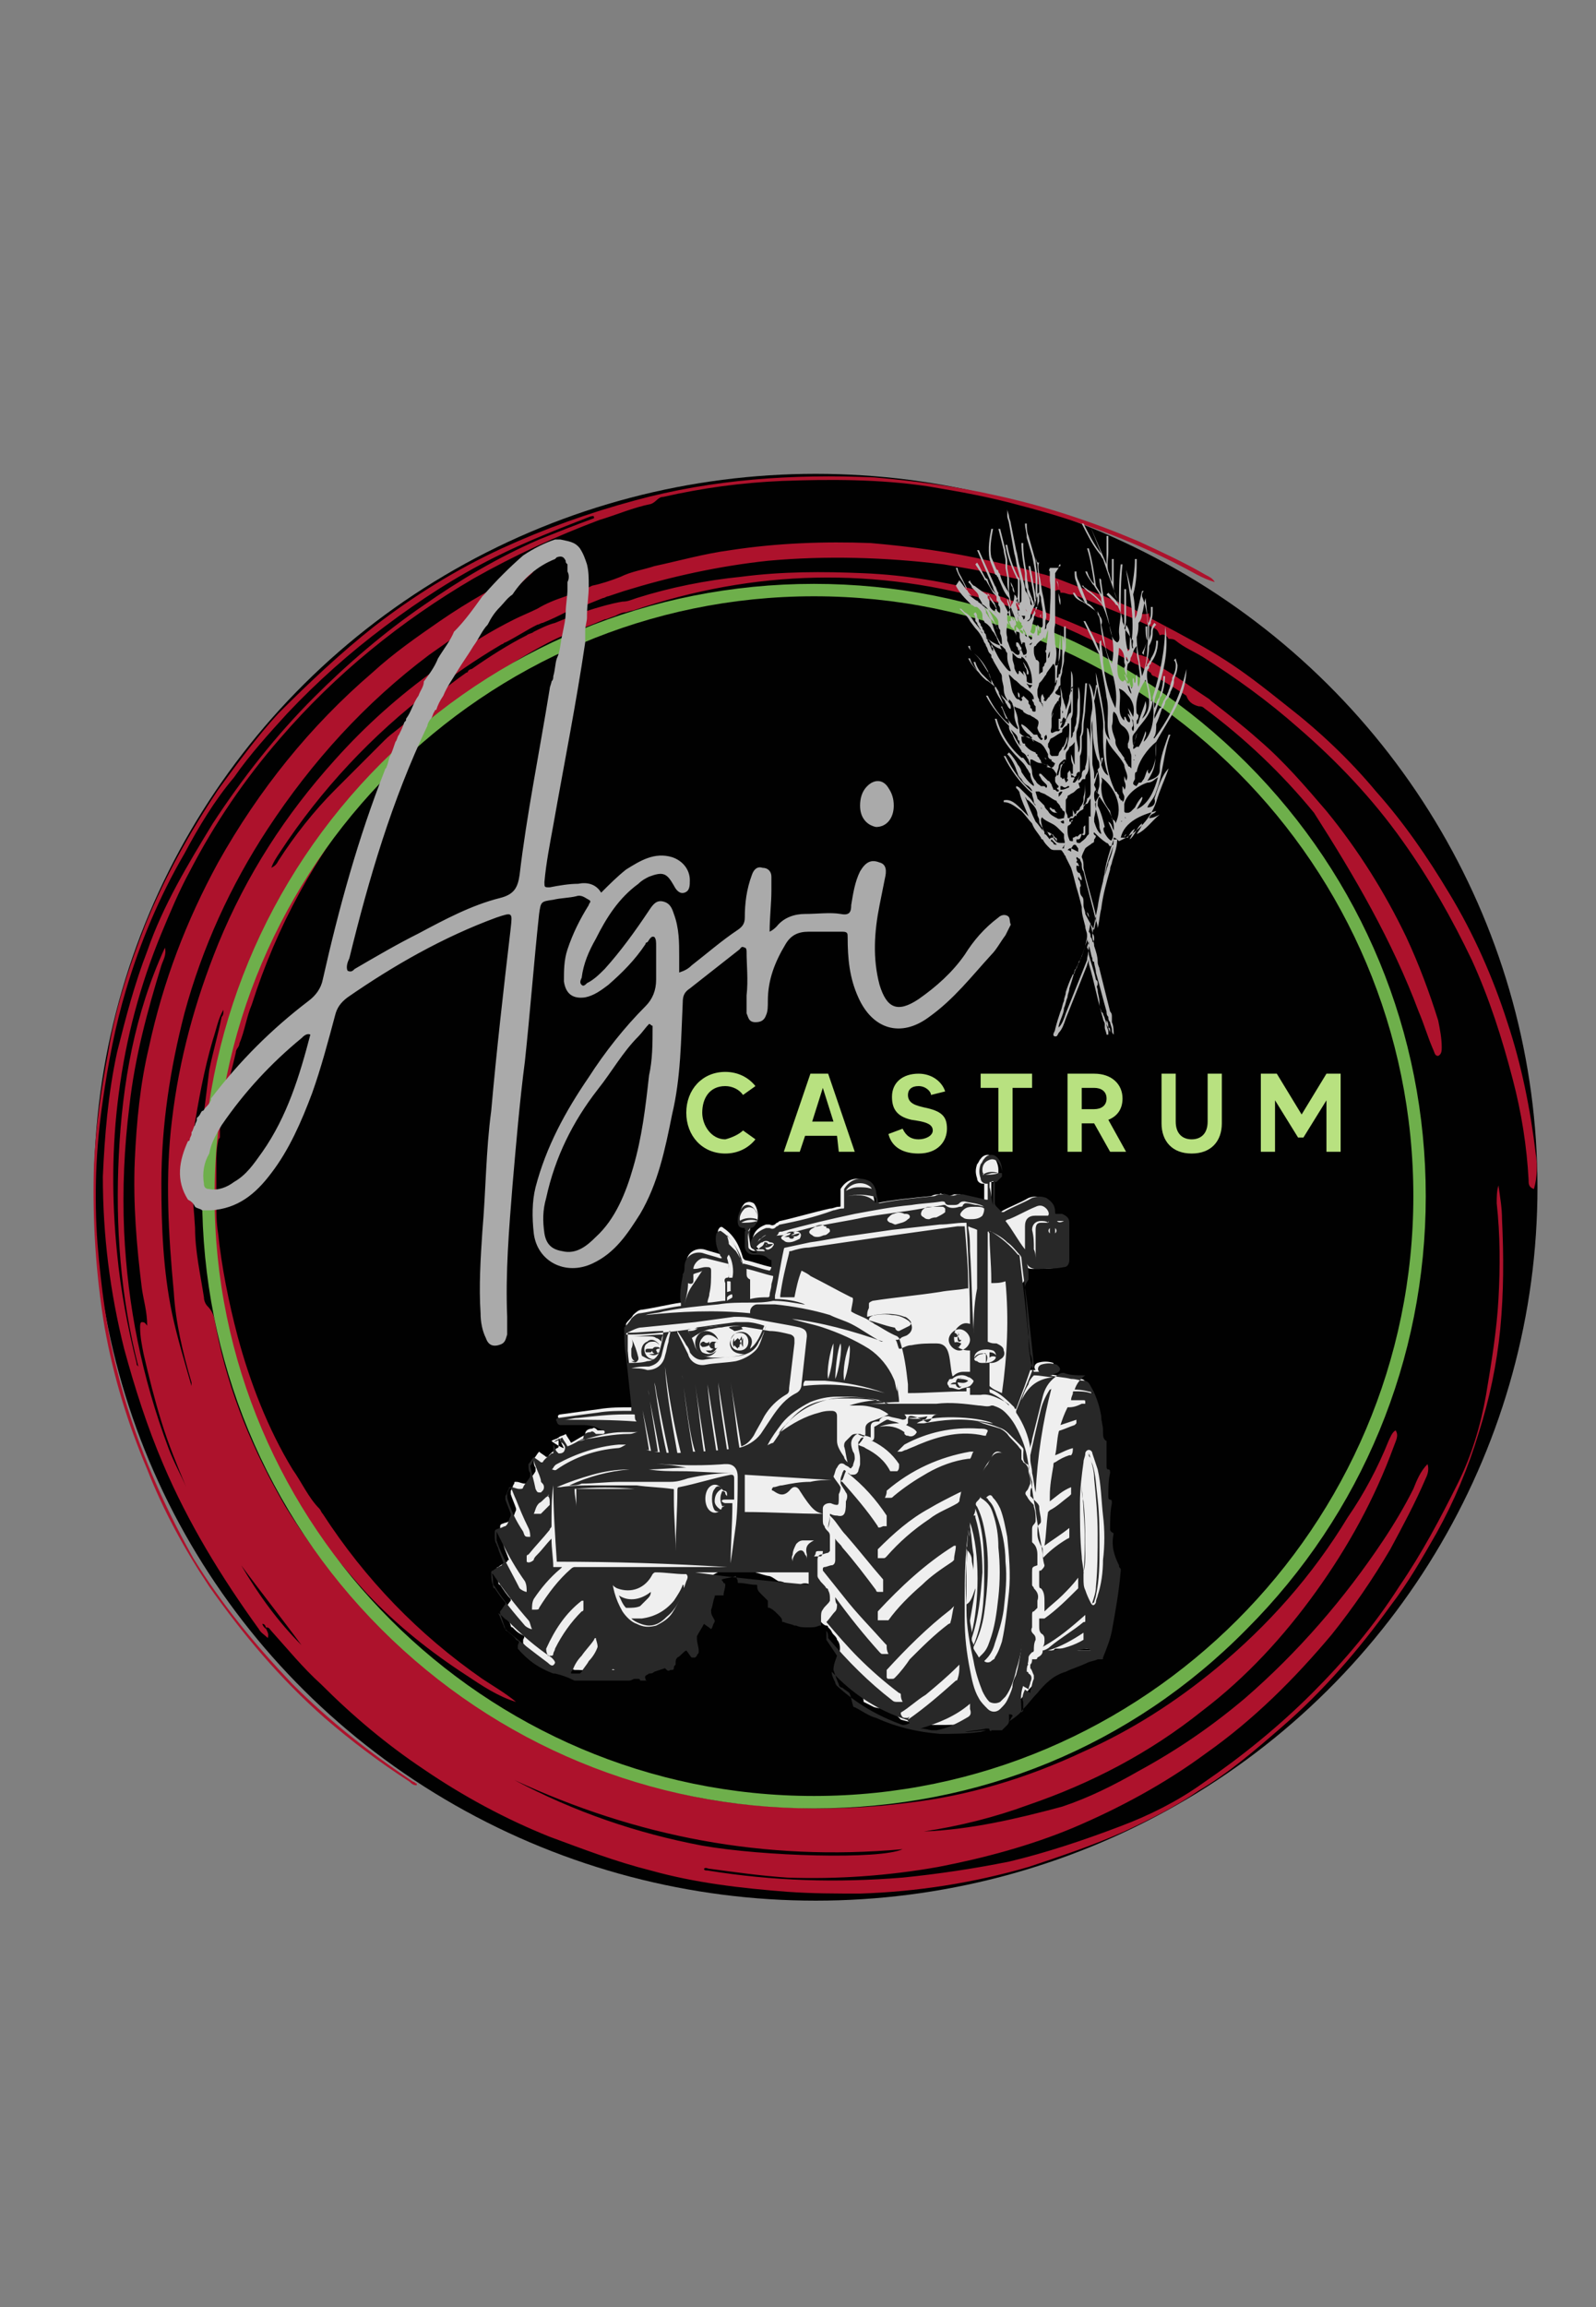 <?xml version="1.0" encoding="utf-8"?>
<!-- Generator: Adobe Illustrator 25.2.1, SVG Export Plug-In . SVG Version: 6.00 Build 0)  -->
<svg version="1.1" id="Livello_1" xmlns="http://www.w3.org/2000/svg" xmlns:xlink="http://www.w3.org/1999/xlink" x="0px" y="0px"
	 viewBox="0 0 90 130" style="enable-background:new 0 0 90 130;" xml:space="preserve">
<rect x="0" y="0" width="90" height="130" fill="#808080" stroke="none"/>
<style type="text/css">
	.st0{fill:#010101;}
	.st1{fill:#AD122C;}
	.st2{fill:#EFEFEF;}
	.st3{fill:#282828;}
	.st4{fill:#B8E180;}
	.st5{fill:#6EAF4B;}
	.st6{fill:#B7B7B7;}
	.st7{fill:#AAAAAA;}
</style>
<g>
	<ellipse class="st0" cx="46" cy="66.9" rx="40.7" ry="40.2"/>
	<g>
		<path class="st1" d="M27.7,34.7L27.7,34.7L27.7,34.7z"/>
		<polygon class="st1" points="65.9,36 65.8,36 65.8,36 		"/>
		<path class="st1" d="M59.8,33.3L59.8,33.3L59.8,33.3L59.8,33.3z"/>
		<path class="st1" d="M86.6,65c-0.3-2.5-0.8-5-1.6-7.4c-0.8-2.5-1.9-5-3.3-7.3c-1.2-2-2.5-3.9-4.1-5.7c-1.5-1.8-3.2-3.4-5-4.8
			c-3-2.4-3.8-2.9-7.6-4.9c-0.2-0.1-0.2-0.2-0.2-0.4c0,0.1-0.1,0.1-0.3,0.1c-0.2,0-0.4-0.2-0.6-0.3c-0.9-0.4-1.8-0.8-2.7-1.1
			s-1.7-0.7-2.6-0.9c-0.9-0.3-1.9-0.5-2.8-0.7c-2.2-0.5-4.4-0.8-6.7-1c-2.6-0.1-5.3,0-7.9,0.4c-1.5,0.2-2.9,0.6-4.3,0.9
			c-0.6,0.2-1.3,0.3-1.9,0.6l0,0l0,0c-0.5,0.2-1.1,0.4-1.6,0.5l0,0c-0.4,0.2-1,0.4-1.5,0.6c-0.6,0.2-1.1,0.4-1.6,0.7
			c-0.4,0.2-0.9,0.4-1.3,0.6c-1.4,0.7-2.5,1.4-3.3,2c-0.2,0.1-0.5,0.3-0.7,0.5s-0.4,0.3-0.4,0.3l0,0c-2.1,1.5-4,3.2-5.7,5.1
			c-2.8,3.1-5,6.5-6.6,10.4c-1.3,3.2-2.2,6.5-2.6,9.9c-0.4,3.2-0.2,6.5,0.1,9.7c0.1,1.7,0.5,3.4,1,5.1c0,0.1,0,0.2,0,0.2
			c-0.4-1.4-0.8-2.7-1.1-4.1c-0.5-2.4-0.6-4.9-0.6-7.3c0-3.3,0.5-6.5,1.3-9.6c1-3.7,2.6-7.2,4.7-10.4c2.5-3.8,5.5-7.1,9.1-9.8
			c1-0.7,2.1-1.5,3.1-2.1c0.2-0.1,0.3-0.2,0.5-0.2c0,0,0,0,0.1-0.1c0.6-0.8,1.3-1.5,2.1-2.2c0,0,0.1-0.1,0.1-0.2
			c-0.1,0-0.3,0-0.4,0.1C28,33,26.4,33.9,24.8,35c-1.3,0.9-2.6,1.8-3.8,2.9c-3.5,3-6.4,6.6-8.7,10.7c-1.8,3.3-3.1,6.7-3.9,10.4
			c-0.5,2.1-0.7,4.2-0.8,6.4c-0.1,2.4,0.1,4.8,0.4,7.2c0.1,0.7,0.3,1.3,0.3,2.1c-0.1-0.1-0.1-0.2-0.3-0.2c-0.1,0-0.1,0.2-0.1,0.3
			c0,0.5,0.1,1,0.2,1.5c0.3,1.3,0.6,2.5,1,3.8s0.9,2.5,1.4,3.7c-0.3-0.7-0.7-1.4-1-2.2c-1.5-4-2.3-8-2.5-12.2
			c-0.1-2.4,0-4.7,0.3-7.1c0.3-2.7,1-5.3,1.8-7.9c0.1-0.3,0.3-0.6,0.2-1C7.6,57.1,6.9,61,6.7,65.1c-0.2,4,0.1,8,1.1,11.9
			c-0.1-0.1-0.1-0.1-0.1-0.2c-0.5-2-0.9-4.1-1.1-6.2c-0.3-3-0.3-6,0.1-9c0.4-3.1,1.2-6.1,2.4-9c0.5-1.2,1-2.4,1.6-3.5
			c1.4-2.7,3.1-5.2,5.1-7.5c3.1-3.6,6.8-6.6,10.9-9c2.3-1.3,4.7-2.4,7.1-3.3c1-0.3,1.9-0.7,2.9-0.9c0.3-0.1,0.4-0.4,0.7-0.4
			c2.2-0.5,4.4-0.8,6.7-0.9c2.7-0.1,5.5-0.1,8.2,0.3c1.8,0.3,3.5,0.6,5.3,1.1c3.1,0.8,6.1,1.9,9,3.4c0.6,0.3,1.2,0.7,1.9,0.9
			c-0.1-0.2-0.3-0.3-0.5-0.4c-1.2-0.7-2.5-1.3-3.8-1.9c-2.6-1.1-5.3-2-8.1-2.6c-2.2-0.5-4.5-0.8-6.8-1c-4.6-0.2-9.1,0.1-13.5,1.3
			c-2.6,0.7-5.1,1.6-7.5,2.7c-2.6,1.2-5,2.7-7.2,4.4c-1.9,1.5-3.7,3.2-5.4,4.9c-1.2,1.3-2.3,2.8-3.4,4.3c-1.6,2.4-3,4.9-4.1,7.6
			c-0.9,2.3-1.7,4.7-2.1,7.2c-0.4,2.1-0.7,4.2-0.8,6.3c-0.1,3.1,0.1,6.2,0.6,9.2c0.5,2.8,1.3,5.4,2.4,8c0.9,2.3,2.1,4.5,3.5,6.6
			c1.9,2.7,4,5.2,6.5,7.4c1.5,1.3,3.1,2.5,4.8,3.6c0.1,0.1,0.2,0.2,0.4,0.2c0-0.1,0-0.1,0-0.1c-0.1,0-0.1-0.1-0.2-0.1
			c-2.4-1.6-4.7-3.4-6.8-5.5c-2.1-2.2-4-4.5-5.6-7.1C9,84.4,7.5,80.9,6.6,77.2c-0.6-2.3-0.9-4.7-1.1-7.1c-0.2-2.7-0.1-5.4,0.3-8.1
			c0.3-2.1,0.7-4.2,1.3-6.2c0.8-2.7,1.9-5.3,3.3-7.7c0.8-1.5,1.7-3,2.8-4.3c0.9-1.3,2-2.5,3-3.6c1.7-1.8,3.5-3.4,5.5-4.9
			s4-2.8,6.2-3.9c1.8-0.9,3.6-1.6,5.4-2.3c0.1,0,0.2-0.1,0.2,0.1c-1.1,0.4-2.1,0.8-3.1,1.2c-2.3,1-4.5,2.3-6.5,3.7
			c-2.2,1.5-4.3,3.3-6.2,5.2c-2.1,2.1-4,4.5-5.7,7.1c-1.4,2.3-2.8,4.6-3.7,7.2c-0.7,1.8-1.2,3.7-1.7,5.7c-0.5,2.3-0.7,4.7-0.8,7
			c0,3.3,0.4,6.5,1.2,9.7c0.6,2.2,1.3,4.4,2.2,6.5c1.4,3.3,3.3,6.4,5.4,9.3c0.1,0.2,0.3,0.3,0.5,0.5c0.1-0.3-0.1-0.4-0.1-0.6
			c0.2,0,0.2,0.1,0.3,0.2c0.9,1,1.8,2.1,2.8,3c1.8,1.8,3.7,3.4,5.8,4.8c2.2,1.5,4.6,2.8,7.1,3.8c1.9,0.7,3.7,1.4,5.7,1.9
			c2.5,0.7,5.1,1,7.7,1.2c1.4,0.1,2.7,0.1,4.1,0.1c3.2-0.1,6.4-0.6,9.5-1.5c1.8-0.6,3.6-1.2,5.4-2c1.5-0.7,2.9-1.4,4.2-2.3
			c1.7-1,3.2-2.3,4.7-3.6c2.3-2,4.3-4.3,6.1-6.8c1-1.3,1.8-2.7,2.6-4.1c1-1.8,1.8-3.7,2.4-5.7c0.6-1.9,1-3.8,1.2-5.8
			c0.2-2.1,0.2-4.1,0.1-6.2c0-0.6-0.1-1.2-0.2-1.9c-0.1,0.3-0.1,0.7-0.1,1c0.2,1.8,0.2,3.6,0.1,5.4s-0.4,3.6-0.7,5.4
			c-0.3,1.7-0.8,3.4-1.6,5c-1,2-2,3.9-3.3,5.8c-1.4,2.2-3.1,4.2-4.9,6c-1.9,1.9-4,3.6-6.2,5.1c-1.4,1-3,1.8-4.6,2.4
			c-2.1,0.8-4.2,1.5-6.3,2c-2,0.4-4,0.7-6,0.9c-3.7,0.3-7.3,0.2-11-0.4c-0.1,0-0.2,0-0.2-0.1c0.1-0.1,0.2,0,0.3,0
			c1.5,0.2,2.9,0.4,4.4,0.5c2.8,0.1,5.7-0.1,8.5-0.6c2.6-0.5,5.2-1.2,7.6-2.2c2.6-1.1,5.2-2.5,7.5-4.2c2.7-1.9,5-4.2,7.1-6.7
			c1.2-1.5,2.3-3.1,3.3-4.8c0.7-1.3,1.4-2.6,2-4c0.1-0.2,0.2-0.5,0.1-0.8c-0.4,0.4-0.6,0.9-0.8,1.4c-0.5,1-1.1,2-1.7,2.9
			c-2.2,3.3-4.8,6.3-7.8,8.9c-1.9,1.6-3.8,2.9-6,4.1c-1.4,0.8-2.8,1.5-4.3,2c-2.6,0.7-5.2,1.3-7.8,1.4l0,0c2-0.3,4-0.8,5.9-1.5
			c3.5-1.2,6.8-2.9,9.8-5.3c2.5-1.9,4.6-4.2,6.4-6.7s3.3-5.2,4.4-8.2c0.1-0.3,0.3-0.6,0.1-0.9c-0.2,0.1-0.3,0.4-0.4,0.6
			c-0.6,1.5-1.4,3-2.3,4.3c-2,3.3-4.5,6.1-7.4,8.5c-2.3,1.9-4.8,3.5-7.5,4.7c-3.2,1.5-6.5,2.5-10,2.9c-3.2,0.4-6.4,0.4-9.7,0
			c-2.4-0.3-4.8-0.9-7.1-1.8c-2.5-0.9-4.9-2.1-7.1-3.5c-2.1-1.4-4.1-3-5.9-4.8c-2-2-3.7-4.2-5.2-6.6c-1.8-3.1-3.2-6.4-3.9-10
			c-0.1-0.5-0.1-0.9-0.5-1.3c-0.1-0.1-0.2-0.3-0.2-0.5c-0.2-1.3-0.5-2.6-0.5-3.9c-0.1-1.8-0.4-3.6-0.1-5.4c0.3-1.8,0.6-3.5,1.1-5.2
			c0.2-0.6,0.3-1.2,0.6-1.7c0,0.2,0,0.3-0.1,0.4c-0.2,1-0.5,2-0.7,3c-0.1,0.8-0.2,1.6-0.3,2.4l0,0l0,0c0,0.2,0,0.4,0,0.5
			c-0.3,3.2-0.1,6.5,0.5,9.7c0.5,2.6,1.3,5.1,2.4,7.5c0.8,1.8,1.7,3.5,2.8,5.1c1.1,1.5,2.3,3,3.5,4.3c1.7,1.8,3.6,3.3,5.6,4.6
			c0.9,0.6,1.8,1.2,2.8,1.5c-0.6-0.5-1.3-0.9-1.9-1.3c-3.6-2.5-6.6-5.6-9-9.3c-0.1-0.1-0.1-0.2-0.2-0.3c-0.6-0.6-1-1.5-1.5-2.2
			c-1.4-2.3-2.4-4.9-3.1-7.5c-0.5-1.9-0.9-3.9-1.1-5.8c-0.1-0.6-0.1-1.2-0.1-1.8l0,0c0-0.5,0-1.3,0-2.1c0-0.4,0-0.8,0.1-1.3
			c0-0.1,0.1-0.2,0.1-0.2c0-0.1,0-0.3,0-0.4c0-0.5,0.1-0.9,0.1-1.2c0-0.1,0-0.2,0.1-0.3c0.2-1,0.5-2,0.7-2.9c0-0.2,0.2-0.3,0.2-0.5
			l0,0l0,0c0.3-0.7,0.4-1.5,0.7-2.2c1.4-4.4,3.6-8.4,6.5-11.9c0.8-0.9,1.6-1.8,2.4-2.6l0,0l0,0c0.3-0.3,0.6-0.5,0.8-0.8
			c0.1-0.1,0.1-0.1,0.2-0.2c0.5-0.5,1.1-1,1.6-1.5c1.4-1.2,4.8-3.3,6.1-3.8c0.8-0.3,1.6-0.6,2.3-0.9c0.1,0,0.3-0.1,0.6-0.2
			c0.2-0.1,0.4-0.2,0.6-0.2c0.3-0.1,0.4-0.1,0.4-0.1l0,0c6.8-2.3,13.7-2.5,20.7-0.4c0.6,0.2,1.2,0.4,1.7,0.6l0,0l0,0
			c0.1,0,0.1,0,0.2,0.1c0.1,0,0.2,0.1,0.3,0.1c0.4,0.1,1.1,0.4,2.2,0.9c0.4,0.2,0.9,0.4,1.4,0.7c0.1,0.1,0.2,0.1,0.3,0.2
			c0.5,0.3,1,0.5,1.5,0.8c0.3,0.1,0.5,0.3,0.7,0.4l0,0c0.1,0,0.1,0.1,0.2,0.1c0,0.1,0.1,0.2,0.2,0.2l0,0c0.9,0.5,1.5,0.9,1.5,0.9
			l0.3,0.2c0.1,0.3,0.3,0.5,0.7,0.6c0.1,0,0.2,0,0.3,0.1l0,0c2.3,1.7,4.4,3.7,6.2,5.9C76.4,49.4,78.5,53,80,57
			c0.3,0.7,0.5,1.4,0.8,2.1c0.1,0.2,0.1,0.4,0.3,0.4c0.2-0.1,0.2-0.3,0.2-0.5c0-0.5-0.1-1-0.2-1.5c-0.5-1.6-1.1-3.2-1.8-4.7
			c-1.2-2.5-2.7-4.9-4.5-7.1c-1.2-1.4-2.4-2.8-3.8-4c-0.9-0.8-1.8-1.5-2.7-2.2l0,0c0,0,0,0-0.1-0.1c-0.3-0.2-0.6-0.4-0.9-0.6
			c-0.7-0.5-1.6-1.1-2.5-1.6c0-0.1-0.1-0.2-0.2-0.2s-0.2-0.1-0.4-0.1c-0.3-0.2-0.6-0.3-0.9-0.5c-0.5-0.3-1.1-0.6-1.7-0.8l0,0
			c-1.5-0.7-3.2-1.3-3.7-1.5l0,0h-0.1l-0.6-0.2c-0.2-0.1-0.4-0.1-0.5-0.2l0,0l0,0c-0.3-0.1-0.7-0.2-1-0.3c-2.3-0.6-4.6-1-7-1.1
			c-2.3-0.1-4.6-0.1-6.9,0.2c-2,0.2-4,0.6-5.9,1.2c-0.3,0.1-0.5,0.2-0.8,0.2l0,0c0,0-1.4,0.2-3.8,1.2c-0.4,0.1-0.8,0.3-1.2,0.5
			c-0.1,0.1-0.3,0.1-0.4,0.2c-1,0.5-2.1,1.2-3.1,1.9c-0.1,0-0.2,0.1-0.2,0.1s0,0.1-0.1,0.1c-1.3,0.9-2.4,1.9-3.3,2.7
			c-0.4,0.4-0.9,0.7-1.3,1.1c0,0,0,0-0.1,0.1c-0.9,0.9-1.8,1.8-2.7,2.7c-1.2,1.2-2.3,2.6-3.2,4c-0.1,0.2-0.2,0.3-0.4,0.4
			c0.1-0.3,0.3-0.6,0.5-0.9c2.3-3.5,5.2-6.6,8.5-9.1c0.3-0.3,0.7-0.5,1.1-0.7c0,0,1.2-0.9,2.9-1.9l0,0c0.1,0,0.1-0.1,0.2-0.1
			c0.6-0.3,1.2-0.7,1.8-1c0.1,0,0.2-0.1,0.3-0.1l0,0c0.5-0.2,0.9-0.4,1.3-0.6c0.1,0,0.3-0.1,0.4-0.1l0,0c0.7-0.3,1.2-0.5,1.7-0.7
			c0.1,0,0.2-0.1,0.3-0.1c0.6-0.2,0.9-0.3,0.9-0.3l0,0c2.6-0.8,5.3-1.4,8.1-1.7c3.3-0.3,6.6-0.2,9.9,0.2c1.2,0.2,2.4,0.4,3.6,0.7
			c0.9,0.2,1.9,0.4,2.7,0.8c0.2-0.1,0.3-0.1,0.3,0.1h0.1c0.2,0,0.3,0.1,0.5,0.1h0.1c1.1,0.4,2.2,0.9,3.3,1.3
			c0.4,0.2,0.9,0.4,1.3,0.6c0.2,0.1,0.2,0.2,0.3,0.4c0.2-0.1,0.4,0,0.5,0.2c0.1,0,0.3,0,0.4,0.1c0.5,0.4,1,0.6,1.5,0.9
			c1.9,1.2,3.7,2.5,5.4,4c2.2,1.9,4.2,4,5.9,6.4c1.5,2.1,2.8,4.4,3.9,6.7c1,2.2,1.7,4.4,2.3,6.7c0.5,1.9,0.8,3.8,0.9,5.7
			c0,0.2,0,0.4,0.3,0.5C86.7,66.3,86.7,65.6,86.6,65z M50.9,104.2c-1.3,0.6-7.9,0.4-11.3-0.2c-3.7-0.7-7.2-1.9-10.6-3.7
			C35.9,103.5,43.1,104.9,50.9,104.2z M14.8,91.5c0.1,0,0.2,0.1,0.2,0.3C14.9,91.7,14.8,91.6,14.8,91.5z M17,92.7
			c-1.3-1.3-2.4-2.8-3.4-4.5C14.7,89.7,15.9,91.2,17,92.7z M15.2,49.2C15.2,49.2,15.1,49.2,15.2,49.2C15.1,49.2,15.1,49.2,15.2,49.2
			C15.1,49.2,15.1,49.2,15.2,49.2L15.2,49.2z"/>
	</g>
	<g>
		<path class="st2" d="M62.6,86.3C62.6,86.2,62.6,86.2,62.6,86.3c-0.2-0.1-0.2-0.2-0.2-0.2c0-0.5,0-1,0.1-1.5c0-0.1,0-0.2-0.1-0.2
			s-0.1-0.1-0.1-0.2c0-0.4,0-0.9,0.1-1.3c0-0.1,0-0.2-0.1-0.2s-0.1-0.1-0.1-0.2c0-0.4,0-0.9,0-1.3v-0.1C62,81,62,80.8,62,80.6
			c0,0,0,0,0-0.1c0-0.3-0.1-0.5-0.1-0.8c-0.1-0.6-0.3-1.2-0.6-1.7c-0.1-0.2-0.2-0.3-0.4-0.3s-0.4-0.1-0.7-0.1
			c-0.4-0.1-0.8-0.1-1.2-0.2l0,0h0.1c0.1-0.1,0.3-0.1,0.4-0.2c0.1-0.1,0.1-0.2,0-0.3c0,0-0.1,0-0.1-0.1c-0.3-0.1-0.6-0.1-0.9,0
			c-0.2,0.1-0.2,0.3-0.1,0.4l0,0c-0.1,0-0.1,0-0.2,0h-0.1c-0.1-0.3-0.2-0.5-0.2-0.8c-0.1-0.4-0.1-0.9-0.1-1.3
			c-0.1-0.8-0.1-1.6-0.2-2.4c0-0.3,0-0.3,0.2-0.6c0,0,0,0,0-0.1v-0.1c0-0.2,0-0.5-0.1-0.7c0.1,0.2,0.3,0.3,0.5,0.3
			c0.5,0,1.1,0,1.6-0.1c0.2,0,0.3-0.2,0.3-0.4c0-0.7,0-1.4,0-2.1c0-0.3-0.2-0.4-0.4-0.5c-0.1,0-0.2,0-0.3,0s-0.1,0-0.1-0.1
			c0-0.4-0.2-0.6-0.5-0.8c-0.3-0.1-0.5-0.1-0.8,0c-0.5,0.3-1.1,0.5-1.6,0.8c-0.1,0-0.1,0-0.1,0c-0.1-0.1-0.2-0.2-0.3-0.3
			c0,0-0.1-0.1-0.1-0.2c0-0.3,0-0.6,0-0.9c0-0.1,0-0.2,0-0.3H56c0.1-0.1,0.2-0.2,0.3-0.3c0-0.1,0-0.2,0-0.4c0-0.2-0.1-0.5-0.2-0.6
			c-0.2-0.3-0.6-0.3-0.8,0c-0.1,0.1-0.1,0.2-0.2,0.3c-0.1,0.3-0.1,0.5,0,0.8c0,0.2,0.2,0.3,0.3,0.3c0,0,0,0,0.1,0v0.9h-0.1
			c-0.4-0.1-0.9-0.2-1.3-0.3c-0.1,0-0.2,0-0.3,0c-0.2,0.1-0.4,0.1-0.6,0c-0.1,0-0.2-0.1-0.2,0c-0.2,0-0.3,0-0.5,0.1
			c-1,0.1-2.1,0.2-3.1,0.4c-0.1,0-0.1,0-0.1-0.1c0-0.2-0.1-0.4-0.1-0.6c-0.1-0.3-0.2-0.5-0.5-0.6c-0.5-0.2-1,0-1.3,0.5v0.1
			c0,0.3,0,0.6,0,0.8c0,0.1,0,0.1-0.1,0.1c-0.2,0-0.3,0.1-0.5,0.1c-0.9,0.2-1.9,0.5-2.8,0.7c-0.1,0-0.1,0.1-0.2,0.1
			c-0.1,0.1-0.2,0.2-0.4,0.1c-0.1,0-0.1,0-0.2,0c-0.3,0.1-0.6,0.3-0.7,0.6c-0.1,0.2-0.1,0.4,0.1,0.6c0.1,0.1,0.1,0.1,0.2,0.2
			c-0.1,0-0.1,0-0.2,0c-0.2,0-0.3-0.1-0.3-0.4s-0.1-0.7,0.1-1c0.1,0,0.3-0.1,0.3-0.2c0.1-0.3,0-0.8-0.2-1c-0.2-0.1-0.3-0.1-0.5,0
			c-0.2,0.2-0.3,0.5-0.3,0.8s0.1,0.4,0.4,0.4v0.1c0.1,0,0,0.1,0,0.1c0,0.3,0,0.5,0,0.8s0.2,0.5,0.5,0.5s0.6,0,0.8,0.2
			c0.1,0.1,0.2,0.1,0.2,0.1c0,0.1,0,0.2,0,0.3c0,0.1,0,0.2-0.1,0.3c-0.5-0.1-1-0.3-1.5-0.4l-0.1-0.1c-0.2-0.7-0.5-1.3-1.1-1.7
			c-0.1-0.1-0.2-0.1-0.3,0.1c-0.1,0.4,0,0.8,0.2,1.2c0,0.1,0.1,0.1,0.1,0.2h-0.1c-0.3-0.1-0.7-0.2-1-0.3c-0.5-0.1-1,0.2-1,0.8
			c0,0.1,0,0.3-0.1,0.4c0,0,0,0,0,0.1c-0.1,0.5-0.2,1-0.1,1.6c0,0.1,0,0.1-0.1,0.1c-0.7,0.1-1.5,0.3-2.2,0.4c-0.2,0-0.4,0.2-0.5,0.3
			c-0.1,0.2-0.3,0.3-0.4,0.5v0.1c0,0.5,0,1,0.1,1.5c0.1,0.9,0.2,1.9,0.3,2.8c0,0.1,0,0.2,0,0.3c0,0,0,0-0.1,0c-0.6,0-1.2,0-1.8,0.1
			c-0.7,0.1-1.5,0.2-2.2,0.3c-0.1,0-0.2,0.1-0.1,0.2c0,0.1,0.1,0.2,0.2,0.2c0.4,0,0.8,0,1.3,0c0.4,0,0.7,0.1,1.1,0.3
			c0,0,0.1,0,0.1,0.1c0,0,0,0.1-0.1,0.1s-0.2,0-0.3,0h-0.1c-0.1-0.1-0.2-0.2-0.3-0.1l0,0c-0.2,0-0.4,0.1-0.4,0.3c0,0,0,0.1-0.1,0.1
			c-0.2,0.1-0.5,0.3-0.7,0.4c-0.1-0.2-0.2-0.3-0.3-0.5c-0.1,0.1-0.3,0.1-0.4,0.2c0,0,0,0,0,0.1l0,0v0.1c0,0.1,0,0.2,0,0.3
			c0,0,0,0.1-0.1,0.1c-0.2,0.2-0.4,0.3-0.5,0.5h-0.1c-0.1-0.1-0.3-0.2-0.4-0.3c-0.1,0.1-0.2,0.3-0.3,0.4v0.1c0,0.1,0,0.3,0.1,0.4
			c0,0.1,0,0.1,0,0.2c-0.1,0.2-0.3,0.4-0.4,0.6c0,0.1-0.1,0.1-0.2,0.1c-0.2,0-0.3-0.1-0.5-0.1c-0.1,0-0.1,0-0.1,0.1
			c-0.1,0.1-0.1,0.3-0.2,0.4c0,0.1,0,0.1,0,0.2c0.1,0.3,0.2,0.5,0.3,0.8v0.1c-0.1,0.2-0.1,0.3-0.2,0.5l-0.1,0.1
			c-0.1,0-0.2,0.1-0.3,0.1c-0.3,0.1-0.3,0.1-0.3,0.3v0.1c0,0.2,0,0.4,0.1,0.6c0,0.1,0.1,0.2,0.1,0.3c0.1,0.3,0.2,0.5,0.3,0.8
			c0,0-0.1,0-0.1,0.1c-0.2,0.1-0.4,0.2-0.5,0.3c-0.1,0-0.1,0.1-0.1,0.1c0,0.2,0,0.5,0.1,0.7c0,0.1,0,0.2,0.1,0.2
			c0.2,0.3,0.4,0.6,0.6,0.8c0,0.1,0,0.1,0,0.1c-0.1,0.1-0.2,0.3-0.3,0.4v0.1c0.1,0.3,0.2,0.6,0.3,0.9c0,0,0,0.1,0.1,0.1
			c0.2,0.2,0.3,0.3,0.5,0.4s0.2,0.1,0.1,0.3c0,0.1,0,0.1,0,0.2c0.5,0.6,1.1,1.1,1.9,1.4c0.4-0.1,0.7,0,1,0.1c0.3,0,0.7,0,1,0.1
			c0.4,0.1,0.7,0.1,1.1,0.2c0.1-0.2,0.3-0.3,0.6-0.3c0.1,0,0.2,0,0.2,0c0.1-0.1,0.2-0.2,0.3-0.2l0,0c0-0.2,0.1-0.5,0.4-0.6
			c0.9-0.3,1.7-0.7,2.4-1.3c0.6-0.5,0.4-1.2,0.6-1.9c0.2-0.8,1-1.3,1.7-1.6c0.9-0.4,1.7,0.1,2.6,0.3c0.2,0,0.4,0.2,0.6,0.3
			c0.2,0,0.4,0.1,0.6,0.2c0.2,0,0.3,0.1,0.5,0.1c0,0,0.1,0,0.1-0.1c0.3-0.2,0.8,0,0.9,0.3c0.2,0.5,0.3,0.9,0.1,1.4
			c0.1,0.1,0.2,0.2,0.2,0.4c0.1,0.1,0.2,0.2,0.3,0.2c-0.1,0,0,0,0,0l0,0l0,0c0.1,0,0.1,0.1,0.1,0.1l0.1,0.1c0.1,0.1,0.1,0.2,0.2,0.3
			l0,0c0.1,0.1,0.2,0.2,0.2,0.3l0,0c0.2,0.2,0.2,0.6,0.1,0.8v0.1v0.1c0,0.1,0,0.1,0,0.2c0,0.3,0.1,0.5,0.2,0.7
			c0.1,0.3,0.3,0.4,0.5,0.6c0.1,0.1,0.2,0.2,0.2,0.3c0.1,0.1,0.3,0.2,0.4,0.4c0.1,0.1,0.1,0.2,0.1,0.3c0.2,0.1,0.4,0.2,0.6,0.3
			c0.4,0.1,0.9,0.1,1.2,0.4c0.1,0.1,0.2,0.2,0.3,0.3c0.7,0.2,1.3,0.3,2,0.3s1.5,0,2.2-0.1c0.2,0,0.3-0.1,0.5-0.1l0,0
			c-0.5,0-0.9,0.1-1.4,0.1c0,0,0,0,0.1,0c0.4-0.1,0.8-0.1,1.2-0.2c0.2,0,0.2,0,0.2,0.1c0,0,0.1,0.1,0.1,0c0.1,0,0.1,0,0.2,0
			c0.1,0,0.3,0,0.4,0c0.1-0.1,0.2-0.2,0.3-0.3c0.1-0.1,0.1-0.2,0.1-0.3c0-0.1,0-0.2,0-0.3c0.1,0,0.2,0,0.2,0.1
			c-0.1,0.1-0.1,0.2-0.2,0.3l0,0c0.3-0.2,0.6-0.4,0.8-0.7c0.3-0.3,0.5-0.6,0.8-0.9c0.4-0.5,0.9-1,1.6-1.2c0.4-0.2,0.8-0.3,1.2-0.5
			c0.2-0.1,0.4-0.1,0.6-0.2h-2.3l0.1-0.1c0.7,0,1.5,0,2.2,0c0.1,0,0.1,0,0.1-0.1c0.2-0.5,0.4-1,0.5-1.5c0.2-1.1,0.4-2.2,0.5-3.3
			v-0.1c-0.1-0.1-0.1-0.1-0.1-0.2C62.5,87.3,62.5,86.8,62.6,86.3z M31.8,81.6c-0.1,0-0.6-0.3-0.7-0.4c0.1-0.1,0.3-0.1,0.4-0.2l0,0
			c0,0.1,0.1,0.1,0.1,0.2L31.8,81.6L31.8,81.6z M57.8,94c-0.1,0.2-0.1,0.4-0.2,0.7v0.1c-0.1-0.1-0.2-0.1-0.3-0.2
			c-0.1,0.2-0.2,0.4-0.1,0.7c0,0.1,0,0.2,0,0.4c0,0.1,0,0.1-0.1,0.2c0-0.5-0.1-1,0.2-1.5c0.1,0.1,0.2,0.1,0.3,0.2
			c0-0.1,0.1-0.3,0.1-0.4c0.1-0.1,0.1-0.3,0-0.4c0.1,0,0.1,0,0.2-0.1c0,0,0,0.1,0.1,0.1C57.8,93.9,57.8,94,57.8,94z"/>
		<g>
			<path class="st3" d="M62.8,86.4C62.8,86.3,62.8,86.3,62.8,86.4c-0.2-0.1-0.2-0.2-0.2-0.2c0-0.5,0-1,0.1-1.5c0-0.1,0-0.2-0.1-0.2
				s-0.1-0.1-0.1-0.2c0-0.4,0-0.9,0.1-1.3c0-0.1,0-0.2-0.1-0.2s-0.1-0.1-0.1-0.2c0-0.4,0-0.9,0-1.3v-0.1c-0.2-0.1-0.2-0.3-0.2-0.5
				c0,0,0,0,0-0.1c0-0.3-0.1-0.5-0.1-0.8c-0.1-0.6-0.3-1.2-0.6-1.7c-0.1-0.2-0.2-0.3-0.4-0.3s-0.4-0.1-0.7-0.1
				c-0.4-0.1-0.8-0.1-1.2-0.2l0,0h0.1c0.1-0.1,0.3-0.1,0.4-0.2c0.1-0.1,0.1-0.2,0-0.3l-0.1-0.1c-0.3-0.1-0.6-0.1-0.9,0
				c-0.2,0.1-0.2,0.3-0.1,0.4l0,0c-0.1,0-0.1,0-0.2,0h-0.1c-0.1-0.3-0.2-0.6-0.2-0.8C58,76,58,75.6,58,75.1
				c-0.1-0.8-0.1-1.6-0.2-2.4c0-0.3,0-0.3,0.2-0.6c0,0,0,0,0-0.1v-0.1c0-0.2,0-0.5-0.1-0.7c0.1,0.2,0.3,0.3,0.5,0.3
				c0.5,0,1.1,0,1.6-0.1c0.2,0,0.3-0.2,0.3-0.4c0-0.7,0-1.4,0-2.1c0-0.3-0.2-0.4-0.4-0.5c-0.1,0-0.2,0-0.3,0s-0.1,0-0.1-0.1
				c0-0.4-0.2-0.6-0.5-0.8c-0.3-0.1-0.5-0.1-0.8,0c-0.5,0.3-1.1,0.5-1.6,0.8c-0.1,0-0.1,0-0.1,0c-0.1-0.1-0.2-0.2-0.3-0.3
				c0,0-0.1-0.1-0.1-0.2c0-0.3,0-0.6,0-0.9c0-0.1,0-0.2,0-0.3h0.1c0.1-0.1,0.2-0.2,0.3-0.3c0-0.1,0-0.2,0-0.4c0-0.2-0.1-0.5-0.2-0.6
				c-0.2-0.3-0.6-0.3-0.8,0c-0.1,0.1-0.1,0.2-0.2,0.3c-0.1,0.3-0.1,0.5,0,0.8c0,0.2,0.2,0.3,0.3,0.3c0,0,0,0,0.1,0v0.9h-0.1
				c-0.4-0.1-0.9-0.2-1.3-0.3c-0.1,0-0.2,0-0.3,0c-0.2,0.1-0.4,0.1-0.6,0c-0.1,0-0.2-0.1-0.2,0c-0.2,0-0.3,0-0.5,0.1
				c-1,0.1-2.1,0.2-3.1,0.4c0,0-0.1,0-0.1-0.1c0-0.2-0.1-0.4-0.1-0.6c-0.1-0.3-0.2-0.5-0.5-0.6c-0.5-0.2-1,0-1.3,0.5v0.1
				c0,0.3,0,0.6,0,0.9c0,0.1,0,0.1-0.1,0.1c-0.2,0-0.4,0.1-0.5,0.1c-1.1,0.4-2,0.6-3,0.8c-0.1,0-0.1,0.1-0.2,0.1
				c-0.1,0.1-0.2,0.2-0.4,0.1c-0.1,0-0.1,0-0.2,0c-0.3,0.1-0.6,0.3-0.8,0.6c-0.1,0.2-0.1,0.4,0.1,0.6c0.1,0.1,0.1,0.1,0.2,0.2
				c-0.1,0-0.1,0-0.2,0c-0.2,0-0.3-0.2-0.3-0.4c0-0.3-0.1-0.7,0.1-1c0.2,0,0.4-0.2,0.4-0.6c0-0.1,0-0.3-0.1-0.4
				c-0.2-0.3-0.5-0.4-0.7-0.2c-0.2,0.2-0.3,0.5-0.3,0.8s0.1,0.4,0.4,0.4v0.1c0.1,0,0,0.1,0,0.1c0,0.3,0,0.5,0,0.8s0.2,0.5,0.5,0.5
				s0.6,0,0.8,0.2c0.1,0.1,0.2,0.1,0.2,0.1c0,0.1,0,0.2,0,0.3c0,0.1,0,0.2-0.1,0.3c-0.5-0.1-1-0.3-1.5-0.4l-0.1-0.1
				c-0.2-0.7-0.5-1.3-1.1-1.7c-0.1-0.1-0.2,0-0.3,0.1c-0.1,0.4,0,0.8,0.2,1.2c0,0.1,0.1,0.1,0.1,0.2h-0.1c-0.3-0.1-0.7-0.2-1-0.3
				c-0.5-0.1-1,0.2-1,0.8c0,0.1,0,0.3-0.1,0.4c0,0,0,0,0,0.1c-0.1,0.5-0.2,1.1-0.1,1.6c0,0.1,0,0.1-0.1,0.1
				c-0.7,0.1-1.5,0.3-2.2,0.4c-0.2,0-0.4,0.2-0.5,0.3c-0.1,0.2-0.3,0.4-0.4,0.5v0.1c0,0.5,0,1,0.1,1.5c0.1,0.9,0.2,1.9,0.3,2.8
				c0,0.1,0,0.2,0,0.3c0,0,0,0-0.1,0c-0.6,0-1.2,0-1.8,0.1c-0.8,0.1-1.5,0.2-2.2,0.3c-0.1,0-0.2,0.1-0.1,0.2c0,0.1,0.1,0.2,0.2,0.2
				c0.4,0,0.8,0,1.3,0c0.4,0,0.7,0.1,1.1,0.3c0,0,0.1,0,0.1,0.1c0,0,0,0.1-0.1,0.1s-0.2,0-0.3,0h-0.1c-0.1-0.1-0.2-0.2-0.3-0.1l0,0
				c-0.2,0-0.4,0.1-0.4,0.3c0,0,0,0.1-0.1,0.1c-0.2,0.1-0.5,0.3-0.8,0.4c-0.1-0.2-0.2-0.3-0.3-0.5c-0.1,0.1-0.3,0.1-0.4,0.2
				c0,0,0,0-0.1,0.1l0,0c0.1-0.1,0.3-0.1,0.4-0.2l0,0c0,0.1,0,0.2,0.1,0.2c0.2,0.2,0.2,0.3,0.1,0.5c-0.1,0.1-0.2,0.1-0.3,0.1
				l-0.1-0.1c-0.1-0.1-0.1-0.3-0.2-0.4c0,0.1,0,0.2,0,0.4c0,0.1,0,0.1-0.1,0.1c-0.2,0.2-0.4,0.3-0.5,0.5h-0.1
				c-0.1-0.1-0.3-0.2-0.4-0.3c-0.1,0.1-0.2,0.3-0.3,0.4v0.1c0,0.1,0,0.3,0.1,0.4c0,0.1,0,0.1,0,0.2c-0.1,0.2-0.3,0.4-0.4,0.6
				c0,0.1-0.1,0.1-0.2,0.1c-0.2,0-0.3-0.1-0.5-0.1c-0.1,0-0.1,0-0.1,0.1c-0.1,0.1-0.1,0.3-0.2,0.4c0,0,0,0.1,0,0.2
				c0.1,0.3,0.2,0.5,0.3,0.8v0.1c-0.1,0.2-0.1,0.3-0.2,0.5L28.5,86c-0.1,0-0.2,0.1-0.3,0.1c-0.3,0.1-0.3,0.1-0.3,0.3v0.1
				c0,0.2,0,0.4,0.1,0.5c0,0.1,0.1,0.2,0.1,0.3c0.1,0.3,0.2,0.5,0.3,0.8c0,0-0.1,0-0.1,0.1c-0.2,0.1-0.4,0.2-0.5,0.3
				c-0.1,0-0.1,0.1-0.1,0.1c0,0.2,0,0.5,0.1,0.7c0,0.1,0,0.2,0.1,0.2c0.2,0.3,0.4,0.6,0.6,0.8c0,0.1,0,0.1,0,0.1
				c-0.1,0.1-0.2,0.3-0.3,0.4v0.1c0.1,0.3,0.2,0.6,0.3,0.9c0,0,0,0.1,0.1,0.1c0.2,0.2,0.4,0.3,0.5,0.5c0.2,0.1,0.2,0.1,0.1,0.3
				c0,0.1,0,0.1,0,0.2c0.6,0.7,1.2,1.1,2,1.4h0.1l0,0c0.4,0.1,0.7,0.2,1.1,0.4c0.7,0,1.4,0,2.1,0c0.3,0,0.7,0,1,0l0,0l0,0
				c0.1,0,0.2-0.1,0.3-0.1c0,0,0,0,0.1,0H36c0,0,0.1,0,0.1,0.1c0.1,0,0.1,0,0.2,0l0,0c0,0,0,0,0.1,0h0.1c0,0-0.1,0-0.1-0.1
				c-0.1-0.2,0.1-0.2,0.2-0.3c0.1,0,0.2,0,0.3-0.1c0.3-0.1,0.6-0.2,0.6-0.2l0.1,0.1c0.1,0.1,0.2,0,0.2,0h0.1l0,0l0,0
				c0,0,0.1,0,0.1-0.1s0-0.1,0.1-0.2v-0.1c0-0.1,0-0.2,0.1-0.3c0.2-0.1,0.3-0.3,0.5-0.4c0.1,0.1,0.2,0.3,0.3,0.4c0,0,0,0,0.1,0
				c0,0,0,0,0.1,0c0,0,0,0,0.1-0.1c0-0.1,0.1-0.1,0.1-0.2V93c0-0.2-0.1-0.4-0.1-0.7v-0.1c0.1-0.2,0.3-0.5,0.4-0.7
				c0.1,0.1,0.3,0.2,0.4,0.3c0.1-0.1,0.1-0.3,0.2-0.4v-0.1c-0.1-0.2-0.2-0.3-0.2-0.5v-0.1c0.1-0.2,0.1-0.5,0.2-0.7
				c0-0.1,0-0.1,0.1-0.1s0.3,0,0.4,0c0-0.2,0.1-0.4,0.1-0.6c0,0,0-0.1-0.1-0.1c0-0.1-0.1-0.1-0.1-0.2c0.3-0.1,0.6-0.1,0.8-0.2
				c0,0.1,0.1,0.2,0.1,0.3c0,0.1,0,0.1,0.1,0.1c0.3,0,0.6,0.1,0.9,0.1c0.1,0,0.1,0,0.1,0.1c0,0.2,0.1,0.3,0.2,0.4
				c0.1,0.1,0.2,0.2,0.3,0.3l0.1,0.1c0,0.1,0,0.2,0,0.3c0,0.1,0,0.1,0.1,0.1c0.2,0.1,0.3,0.2,0.5,0.4c0.1,0.1,0.2,0.2,0.2,0.3
				c0,0.1,0,0.1,0.1,0.1c0.2,0.1,0.4,0.1,0.6,0.2c0,0,0,0,0.1,0c0.2,0.1,0.4,0.1,0.7,0.1c0.2,0,0.4,0,0.6-0.1h0.1c0-0.2,0-0.3,0-0.5
				c0-0.1,0-0.3,0.1-0.4c0.1-0.2,0.3-0.3,0.4-0.5v-0.1c0-0.2,0-0.3-0.1-0.5c0,0,0-0.1-0.1-0.1c-0.1-0.2-0.3-0.3-0.4-0.5
				c-0.1-0.1-0.1-0.2-0.1-0.2c0-0.3,0-0.6,0-0.9c0-0.2,0.1-0.3,0.2-0.3c0.1,0,0.3-0.1,0.4-0.1l0.1-0.1c0-0.3,0-0.6,0-0.8
				c0-0.1,0-0.2-0.1-0.3c-0.1-0.1-0.2-0.2-0.2-0.3c-0.1-0.1-0.1-0.2-0.1-0.4c0-0.1,0-0.2,0-0.3c-1.5,0-2.9-0.1-4.4-0.1v-2.1
				c1.6,0.1,3.3,0.2,4.9,0.3c-0.4,0-0.8,0-1.2,0.1c-0.6,0-1.1,0.1-1.6,0.2c-0.2,0-0.3,0.1-0.5,0.1c-0.1,0.1-0.1,0.2,0,0.2
				c0.3,0.2,0.6,0.4,1-0.1c0.2-0.2,0.4-0.1,0.5,0.1c0.7,1.1,0.9,1.2,1.3,1.3c0-0.1,0-0.2,0-0.3c0-0.2,0.2-0.3,0.4-0.3
				c0.1,0,0.2,0.1,0.4,0.1c0.1,0,0.1-0.1,0.1-0.5v-0.1c0.1-0.2,0.1-0.3,0.1-0.4c-0.1-0.2-0.3-0.4-0.4-0.6l0,0
				c0.1-0.2,0.1-0.4,0.2-0.5c0.1-0.2,0.2-0.3,0.4-0.2c0.1,0.1,0.2,0.1,0.3,0.2s0.1,0,0.2-0.1c0-0.1,0.1-0.3,0.1-0.4l0,0
				c0-0.1,0-0.3-0.1-0.4c-0.1-0.3-0.2-0.6,0.1-0.9l0,0c0.1-0.1,0.2-0.1,0.3-0.1c0.2,0.1,0.4,0.1,0.6,0.2l0,0c0-0.2,0-0.4,0-0.6
				s0.1-0.3,0.4-0.3c0.1,0,0.1,0,0.1-0.1c0.2-0.2,0.3-0.2,0.5-0.2c0.3,0.1,0.5,0.1,0.8,0.2c0.2,0,0.3-0.1,0.1-0.3l0,0
				c0.4,0,0.7,0,1.1,0c0.3,0,0.5,0,0.8,0l0,0c-0.1,0-0.3,0-0.4,0.3c-0.1,0.1-0.2,0.2-0.3,0.1c-0.8-0.4-1-0.4-1-0.1
				c0,0.1,0,0.1,0,0.2l-0.1,0.1c0.2,0.1,0.5,0.2,0.6,0.4c-0.1,0.2-0.3,0.3-0.5,0.2c-0.1,0-0.1,0-0.2-0.1c0,0,0,0,0-0.1
				c-0.4-0.3-0.9-0.4-1.4-0.3c0.2-0.1,0.7-0.2,1.1-0.2c-0.2-0.1-0.4-0.1-0.6-0.2H50c-0.2,0.1-0.5,0.3-0.7,0.4l0,0c0,0.2,0,0.3,0,0.5
				c0,0.1,0,0.3-0.2,0.3h0.1c0.6,0.3,1.1,0.7,1.5,1.3v0.1c0,0.1,0,0.2-0.1,0.3c-0.2,0-0.3,0-0.4,0l0,0c-0.3-0.6-0.8-1-1.4-1.3
				c-0.1-0.1-0.3-0.1-0.4-0.2c0.1-0.1,0.2-0.2,0.3-0.4c-0.1,0-0.1,0-0.2,0.1c0,0.1-0.1,0.1-0.1,0.2c0,0,0,0.1,0,0.2
				c0,0.2,0.1,0.4,0.1,0.7c0,0.1,0,0.2,0,0.3c0,0.1-0.1,0.3-0.1,0.4c-0.1,0.2-0.2,0.2-0.4,0.2c-0.1,0-0.1-0.1-0.2-0.1l0,0
				c0.9,0.7,1.6,1.5,2.2,2.4v0.1c0,0.2,0,0.4,0,0.5c-0.1,0,0,0-0.1,0c0,0,0,0-0.1,0c-0.2,0.1-0.3,0.1-0.3,0c-0.6-0.9-1.3-1.7-2-2.5
				c-0.1,0-0.1-0.1,0-0.1c0.1-0.2,0.1-0.3,0.2-0.5c-0.1-0.1-0.1-0.1-0.2,0.1c0,0.1-0.1,0.2-0.1,0.4c0,0.1,0,0.1,0,0.2
				c0.1,0.2,0.2,0.3,0.3,0.5c0.1,0.1,0.1,0.3,0,0.5v0.1c0,0.6-0.1,0.8-0.5,0.7c-0.1,0-0.2,0-0.4-0.1c0,0.3,0,0.5-0.1,0.8l0,0
				c0-0.2,0.1-0.5,0.1-0.7l0.1,0.1c0.3,0.3,0.5,0.7,0.8,1c0.7,0.8,1.4,1.7,2.1,2.5v0.1c0,0.2,0,0.4,0,0.6c-0.1,0-0.2,0-0.3,0
				c0,0-0.1,0-0.1-0.1c-0.6-0.8-1.2-1.6-1.9-2.4c-0.1-0.2-0.3-0.3-0.4-0.5c0,0.1,0,0.1,0,0.1c0,0.4,0,0.7,0,1.1
				c0,0.2-0.1,0.3-0.2,0.3c-0.1,0-0.3,0.1-0.4,0.1c-0.1,0-0.1,0.1-0.1,0.1v0.1c0.4,0.5,0.8,1,1.2,1.5c0.7,0.9,1.5,1.7,2.3,2.6
				l0.1,0.1c0,0.2,0,0.3,0.1,0.5c-0.1,0-0.2,0-0.3,0s-0.1,0-0.2-0.1c-0.9-1-1.7-2-2.5-3.1l0,0c0,0.1,0,0.3,0.1,0.4
				c0,0.1,0,0.3-0.1,0.4c-0.2,0.2-0.3,0.4-0.5,0.6l0,0c0.6,0.7,1.2,1.4,1.8,2c0.7,0.7,1.5,1.4,2.3,2c0,0,0.1,0,0.1,0.1
				s0,0.2,0.1,0.4c-0.1,0-0.2,0-0.3,0s-0.2,0-0.3-0.1c-1.3-1-2.5-2.2-3.6-3.5l0,0c0-0.1,0-0.3-0.1-0.4c0,0.2,0,0.3,0,0.5l0,0
				c0.2,0.3,0.4,0.6,0.6,0.9l0,0c-0.1,0.3-0.2,0.5-0.2,0.8l0,0c0.1,0.3,0.2,0.6,0.3,0.8c0,0.1,0.1,0.2,0.2,0.2
				c0.1,0.1,0.3,0.2,0.4,0.3l0,0c0.1,0.2,0.1,0.4,0.2,0.7c0,0,0,0.1,0.1,0.1c0.4,0.2,0.8,0.5,1.2,0.6c1.1,0.5,2.3,0.8,3.6,0.9
				c0.7,0,1.5,0,2.2-0.1c0.2,0,0.3-0.1,0.5-0.1l0,0c-0.5,0-0.9,0.1-1.4,0.1c0,0,0,0,0.1,0c0.4-0.1,0.8-0.1,1.2-0.2
				c0.2,0,0.2,0,0.2,0.1c0,0,0.1,0.1,0.1,0c0.1,0,0.1,0,0.2,0c0.1,0,0.3,0,0.4,0c0.1-0.1,0.2-0.2,0.3-0.3c0.1-0.1,0.1-0.2,0.1-0.3
				c0-0.1,0-0.2,0-0.3c0.1,0,0.2,0,0.2,0.1C57,96.8,57,96.9,56.9,97l0,0c0.3-0.2,0.6-0.4,0.8-0.7c0.3-0.3,0.5-0.6,0.8-0.9
				c0.4-0.5,0.9-1,1.6-1.2c0.4-0.2,0.8-0.3,1.2-0.5c0.2-0.1,0.4-0.1,0.6-0.2h-3.7c0,0.1,0,0.2-0.1,0.3c0,0.1,0,0.1,0,0.2
				c0.1,0.1,0.1,0.2,0.2,0.4c0,0,0,0.1,0,0.2c-0.1,0.2-0.1,0.4-0.2,0.7v0.1c-0.1-0.1-0.2-0.1-0.3-0.2c-0.1,0.2-0.2,0.5-0.1,0.7
				c0,0.1,0,0.2,0,0.4c0,0.1,0,0.1-0.1,0.2c0-0.5-0.1-1,0.1-1.5c0.1,0.1,0.2,0.1,0.3,0.2c0-0.1,0.1-0.3,0.1-0.4
				c0.1-0.2,0.1-0.4-0.1-0.5c0,0,0-0.1-0.1-0.1v-0.1c0-0.2,0.1-0.4,0.1-0.7c0-0.1,0.1-0.2,0.2-0.3c0.1,0,0.1-0.1,0.1-0.1
				c0-0.2,0-0.4,0.1-0.6c0-0.1,0-0.2-0.1-0.3c-0.1-0.1-0.2-0.2-0.1-0.4c0-0.2,0-0.4,0-0.7c0-0.1,0-0.2,0.1-0.2l0.1-0.1l0.1-0.1
				c0-0.1,0-0.3,0-0.4c0.1-0.3,0-0.5-0.2-0.7c0-0.1-0.1-0.1-0.1-0.2c0-0.2,0-0.4,0-0.7c0-0.3,0-0.3,0.3-0.4c0-0.2,0-0.4,0-0.6
				c0-0.3-0.1-0.5-0.2-0.6c0,0,0,0-0.1-0.1v-0.1c0-0.2,0-0.4,0-0.6c0-0.1,0-0.2,0.1-0.3c0,0,0.1-0.1,0.1-0.2c0-0.3,0-0.5-0.1-0.8
				c0-0.1,0-0.1-0.1-0.2s-0.2-0.2-0.3-0.4c-0.1-0.1-0.1-0.2,0-0.3c0.1-0.1,0.1-0.2,0.2-0.4c0-0.1,0-0.1,0-0.2c0-0.2-0.1-0.4-0.1-0.5
				c0-0.2-0.1-0.4-0.3-0.5l0,0c0-0.1-0.1-0.1-0.1-0.2s0-0.3,0-0.4s0-0.1-0.1-0.2c-0.2-0.3-0.5-0.5-0.7-0.8c-0.1-0.1-0.2-0.2-0.4-0.3
				c-0.3-0.1-0.7-0.2-1-0.3c-0.2-0.1-0.4-0.1-0.6-0.1h0.1c0.5,0,1.1,0.2,1.6,0.4c0.2,0.1,0.3,0.2,0.4,0.3c0.2,0.2,0.4,0.4,0.6,0.6
				c0.3,0.3,0.2,0.2,0.2,0.6c0,0.2,0,0.4,0.2,0.5c0.1,0,0.1,0.1,0.1,0.2c0.1,0.3,0.1,0.5,0.2,0.8c0,0.1,0,0.2,0,0.3
				c-0.1,0.1-0.1,0.2-0.1,0.4c0,0.1,0,0.1,0,0.1c0.1,0.1,0.2,0.2,0.3,0.3c0.1,0.1,0.2,0.2,0.2,0.3c0,0.3,0.1,0.5,0.1,0.8
				c0,0.1,0,0.1-0.1,0.2s-0.1,0.2-0.1,0.4v0.1c0,0.3,0.1,0.5,0.2,0.7c0,0,0.1,0.1,0.1,0.2c0,0.3,0,0.6,0.1,0.9
				c0,0.1-0.1,0.2-0.2,0.3c-0.1,0-0.1,0-0.1,0.1c0,0.2,0,0.4,0,0.7c0,0.1,0,0.2,0.1,0.2c0.2,0.2,0.2,0.5,0.2,0.8c0,0.2,0,0.3,0,0.5
				c0.3-0.3,0.7-0.6,1-0.9s0.6-0.6,0.9-1c0,0.2,0,0.3,0,0.5v0.1c-0.6,0.6-1.2,1.2-1.9,1.7h-0.1c-0.1,0-0.1,0-0.2,0
				c0,0.1,0,0.3,0,0.4c0,0.2,0,0.4,0.2,0.5c0.1,0.1,0.1,0.2,0.1,0.3c0,0.1,0,0.3-0.1,0.4c0.9-0.5,1.6-1.1,2.4-1.8c0,0.1,0,0.2,0,0.3
				c0,0.1,0,0.1-0.1,0.1c-0.6,0.5-1.3,0.9-1.9,1.4c-0.1,0.1-0.3,0.2-0.4,0.2l0,0c0,0.2-0.1,0.3-0.3,0.4c0,0,0,0.1-0.1,0.1
				c0.1,0,0.2,0,0.3,0c1.1,0,2.2,0,3.4,0c0.1,0,0.1,0,0.1-0.1c0.2-0.5,0.4-1,0.5-1.5c0.2-1.1,0.4-2.2,0.5-3.4v-0.1
				c-0.1-0.1-0.1-0.1-0.1-0.2C62.7,87.4,62.7,86.9,62.8,86.4z M59.6,68.8c0.1,0,0.3,0,0.4,0l0,0C59.8,68.9,59.7,68.9,59.6,68.8
				C59.5,68.9,59.5,68.9,59.6,68.8C59.5,68.8,59.5,68.8,59.6,68.8z M59.5,69.2c0.1,0.1,0.1,0.2,0,0.3V69.2z M42,68.1
				c0.2-0.1,0.3-0.1,0.5,0c0.2,0.2,0.2,0.4,0.2,0.6c-0.3-0.1-0.7-0.1-1,0.1C41.7,68.5,41.8,68.3,42,68.1z M41.8,68.9
				c0.3-0.2,0.7-0.2,0.9-0.1C42.4,68.9,42.1,68.9,41.8,68.9z M42.3,70c0,0.1,0,0.2,0,0.2l0,0c0-0.3-0.1-0.5-0.1-0.8c0,0,0,0,0-0.1
				c0,0,0.1,0,0.1,0.1C42.3,69.7,42.3,69.8,42.3,70z M46,87.5c0-0.1,0.1-0.1,0.2-0.1c0.1,0,0.2,0,0.2,0c0,0.1,0,0.2-0.1,0.3
				c-0.1,0-0.2,0-0.3,0h-0.1C46,87.6,46,87.5,46,87.5z M58.3,77.5c0.4,0,0.7,0.1,1.1,0.1l0,0c-0.9,0.1-1.4,0.5-1.8,1.3l0,0
				c0.1-0.3,0.2-0.6,0.4-0.9C58,77.9,58.1,77.7,58.3,77.5C58.2,77.5,58.3,77.5,58.3,77.5z M59.2,69.5c-0.1-0.1-0.1-0.2,0-0.3V69.5z
				 M59.1,68.9c-0.1,0-0.3,0-0.4,0c-0.2,0-0.3,0.1-0.3,0.4c0,0.5,0,1.1,0,1.6c0,0,0,0,0,0.1l0,0c0-0.2,0-0.4-0.1-0.6
				c0-0.4,0-0.7-0.1-1.1c0-0.3,0.2-0.5,0.5-0.5C58.8,68.8,59,68.8,59.1,68.9C59.1,68.8,59.2,68.8,59.1,68.9
				C59.2,68.9,59.1,68.9,59.1,68.9z M56.9,68.7c0.5-0.2,1-0.5,1.5-0.7c0.2-0.1,0.4-0.1,0.6,0.1c0.1,0.1,0.2,0.3,0.1,0.4
				c-0.3,0-0.5,0-0.7,0c-0.4,0-0.6,0.2-0.6,0.6s0,0.8,0,1.2v0.1c-0.4-0.5-0.7-1.1-1.1-1.6C56.8,68.7,56.9,68.7,56.9,68.7z
				 M55.4,65.9c0-0.2,0.1-0.4,0.3-0.5s0.3-0.1,0.5,0c0.2,0.2,0.3,0.4,0.3,0.7c-0.2,0-0.3,0-0.5,0s-0.3,0.1-0.5,0.1
				C55.4,66.1,55.4,66,55.4,65.9z M55.4,66.2c0.3-0.2,0.6-0.2,0.9-0.1C56.1,66.2,55.7,66.2,55.4,66.2z M56,66.7c0,0.4,0,0.7,0,1.1
				c0,0,0,0,0,0.1l0,0c-0.1-0.3-0.1-0.7-0.2-1c0-0.1,0-0.1,0-0.2s0-0.1,0.1-0.1C56,66.5,56.1,66.6,56,66.7z M49.4,67.5
				c0,0.1,0,0.2,0,0.3c-0.4-0.5-1-0.5-1.6-0.4l0,0c0.5-0.1,0.9-0.1,1.4,0C49.3,67.4,49.3,67.5,49.4,67.5z M49.2,67
				c-0.3-0.1-0.5-0.1-0.8-0.1s-0.5,0.1-0.7,0.2C48,66.6,48.8,66.5,49.2,67z M43.6,70.2c-0.1,0.2-0.3,0.2-0.5,0.3c-0.1,0-0.2,0-0.3,0
				c-0.2,0-0.2-0.2-0.1-0.3c0.1-0.1,0.2-0.2,0.3-0.2l0,0l0,0l0,0l0,0c0.1-0.1,0.3-0.1,0.4,0C43.6,70,43.7,70.1,43.6,70.2z
				 M43.4,69.6c-0.1,0-0.1,0-0.2,0c-0.2,0.1-0.3,0.2-0.5,0.4c0.1-0.1,0.1-0.2,0.2-0.2c0.1-0.1,0.2-0.2,0.3-0.2S43.3,69.6,43.4,69.6
				c0.2,0.1,0.4,0.1,0.5-0.1c0-0.1,0.1-0.1,0.2-0.1c1.4-0.4,2.7-0.7,4.1-1c1.1-0.2,2.1-0.4,3.2-0.5c0.6-0.1,1.1-0.1,1.7-0.2
				c0.1,0,0.2,0,0.2,0.1c0.1,0.1,0.1,0.1,0.3,0.1c0.1,0,0.2,0,0.2,0c0.1,0,0.2,0,0.3-0.1s0.2-0.1,0.3-0.1c0.4,0.1,0.8,0.1,1.1,0.3
				h0.1c-0.2,0-0.4-0.1-0.5-0.1c-0.2,0-0.4-0.1-0.6-0.1c-0.1,0-0.1,0-0.2,0.1c0,0.1-0.1,0.1-0.2,0.1c-0.3,0.1-0.6,0.1-0.8-0.1h-0.1
				C52.8,68,52.4,68,52,68.1c-1.1,0.2-2.2,0.3-3.3,0.5c-0.9,0.2-1.7,0.3-2.6,0.5c-0.6,0.1-1.1,0.3-1.7,0.4c-0.1,0-0.1,0-0.2,0.1
				C43.8,69.6,43.6,69.7,43.4,69.6z M54.6,77.6c0.1,0,0.2,0.1,0.3,0.2c0,0.1-0.1,0.2-0.2,0.3c-0.2,0.1-0.4,0.1-0.6,0.2
				c-0.2,0-0.3-0.1-0.5-0.1c0,0-0.1,0-0.1-0.1c-0.1-0.1-0.1-0.2,0-0.3c0-0.1,0.1-0.1,0.2-0.1C53.9,77.5,54.3,77.4,54.6,77.6z
				 M54.1,76.1c-0.3,0-0.6-0.3-0.6-0.6c0-0.3,0.3-0.6,0.6-0.6s0.6,0.3,0.6,0.6C54.7,75.8,54.4,76.1,54.1,76.1z M54.9,75.5
				c0,0.3,0,0.7,0,1s0,0.6,0,0.9c0,0,0,0,0,0.1l0,0v-0.1c0-0.5,0-1,0-1.4v-0.1c0.1-0.3,0.1-0.5,0-0.8c0,0,0-0.1,0-0.2
				c-0.1-1.5-0.1-2.9-0.2-4.4c0-0.4,0-0.8-0.1-1.3c0,0,0,0,0-0.1c0.2,0.1,0.3,0.1,0.5,0.2v0.1c0,0.4,0,0.8,0,1.1c0,0.7,0,1.4,0,2.1
				C54.9,73.6,54.9,74.5,54.9,75.5z M55,76.3c0.2-0.3,0.7-0.3,1-0.2c0.2,0.1,0.2,0.4,0.1,0.5c-0.2,0.2-0.4,0.2-0.7,0.2
				c-0.1,0-0.2,0-0.3-0.1C54.9,76.7,54.9,76.5,55,76.3z M55.4,68.5c-0.2,0.2-0.5,0.2-0.7,0.2c-0.1,0-0.3,0-0.4-0.1
				c-0.2-0.1-0.2-0.2,0-0.4C54.5,68,54.7,68,55,68c0.2,0,0.4,0,0.5,0.1C55.5,68.2,55.5,68.3,55.4,68.5z M53.3,68.3
				c-0.1,0.1-0.3,0.2-0.5,0.3c-0.1,0-0.2,0-0.4,0.1c-0.1,0-0.2,0-0.3-0.1c-0.2-0.1-0.2-0.2-0.1-0.4c0.2-0.2,0.3-0.2,0.6-0.2
				c0.2,0,0.3,0,0.5,0c0.1,0,0.1,0,0.2,0.1C53.3,68.1,53.3,68.2,53.3,68.3z M51.2,68.7c-0.2,0.2-0.4,0.2-0.7,0.3
				c-0.1,0-0.2-0.1-0.3-0.1c-0.2-0.1-0.2-0.2-0.1-0.3c0.1-0.1,0.2-0.2,0.3-0.2c0.2-0.1,0.4-0.1,0.6,0c0,0,0,0,0.1,0
				C51.3,68.4,51.4,68.6,51.2,68.7z M46.8,69.4c-0.1,0.1-0.2,0.2-0.3,0.2s-0.2,0.1-0.4,0.1c-0.1,0-0.2,0-0.3-0.1
				c-0.2-0.1-0.2-0.2-0.1-0.3c0.1-0.1,0.2-0.1,0.3-0.2c0.2-0.1,0.4-0.1,0.5,0c0.1,0,0.1,0,0.1,0.1C46.8,69.2,46.8,69.3,46.8,69.4z
				 M45.1,69.8c-0.2,0.1-0.4,0.2-0.6,0.2c-0.1,0-0.2,0-0.3-0.1c-0.2-0.1-0.2-0.2,0-0.3c0.1-0.1,0.3-0.2,0.4-0.2c0.1,0,0.3,0,0.4,0
				C45.2,69.5,45.2,69.6,45.1,69.8z M42.1,71.7c0,0,0-0.1,0-0.2c0.5,0.1,1,0.3,1.5,0.4c0,0.2-0.1,0.4-0.1,0.5c0,0.2-0.1,0.4-0.1,0.6
				c0,0,0,0.1-0.1,0.1c-0.3,0-0.6,0-1,0.1v-0.1c0-0.3,0-0.6,0-0.9v-0.1C42.1,72,42.1,71.9,42.1,71.7z M41.9,71.3
				c-0.1-0.3-0.2-0.5-0.4-0.8c-0.1-0.1-0.2-0.2-0.3-0.3c0,0,0,0-0.1-0.1c0-0.2-0.1-0.4-0.1-0.5C41.5,70.2,41.8,70.7,41.9,71.3z
				 M41,70.9c0-0.1,0.1-0.2,0.1-0.2c0.2,0.3,0.3,0.9,0.2,1.3h-0.2c0-0.1,0-0.3,0-0.4C41.1,71.4,41.1,71.2,41,70.9
				C41,71,41,71,41,70.9z M41,72.8c0-0.2,0-0.4,0-0.5c0,0,0,0,0-0.1h0.1c0.1,0,0.1,0,0.1,0.1c0,0.2,0,0.3,0,0.5
				C41.2,72.7,41.1,72.8,41,72.8z M41.3,73.1L41.3,73.1c-0.1,0.1-0.2,0.1-0.3,0.2c0-0.1,0-0.2,0-0.2l0.1-0.1
				C41.3,72.9,41.3,72.9,41.3,73.1z M39.6,70.9c0.1,0,0.1,0,0.2,0c0.4,0.1,0.8,0.2,1.2,0.3c0.1,0,0.1,0.1,0.1,0.2s0,0.3,0,0.4
				s0,0.2-0.1,0.2s-0.2,0.1-0.1,0.3c0,0.3,0,0.6,0,0.9v0.1c-0.3,0-0.7,0.1-1,0.1c0-0.2,0.1-0.3,0.1-0.5c0.1-0.4,0.1-0.8,0.1-1.3
				c0-0.2-0.1-0.2-0.3-0.2s-0.4,0.1-0.6,0.1h-0.1C39.1,71.3,39.3,71,39.6,70.9z M38.8,72.3C38.9,72.3,38.9,72.3,38.8,72.3
				c0.2,0.1,0.3,0,0.3-0.1s0-0.2,0-0.3v-0.1c0.2-0.1,0.4-0.1,0.5-0.2c-0.2,0.3-0.4,0.6-0.6,0.9c-0.2,0.3-0.3,0.6-0.4,1
				C38.7,73.1,38.8,72.7,38.8,72.3z M36.2,74.8c1-0.1,2-0.2,3-0.3c0.7-0.1,1.5-0.2,2.2-0.3c0.4,0,0.7,0,1.1,0.1
				c0.9,0.2,1.7,0.3,2.6,0.5c0.3,0.1,0.4,0.2,0.4,0.5c-0.1,0.9-0.2,1.8-0.3,2.7c0,0.2-0.1,0.4-0.3,0.5c-0.6,0.3-1,0.8-1.4,1.4
				c-0.2,0.3-0.4,0.6-0.6,0.9c-0.3,0.4-0.8,0.7-1.3,0.8c-0.8,0.1-1.7,0.2-2.5,0.2c-0.7,0.1-1.4,0.1-2.2,0c-0.2,0-0.3-0.1-0.5-0.1
				l0,0c0.1,0,0.1,0,0.2,0c-0.2-1.2-0.4-2.5-0.6-3.7l0,0c0,0.3,0.1,0.5,0.1,0.8c0.2,1,0.4,1.9,0.6,2.9c0,0.1,0,0.1,0.1,0.1
				s0.2,0,0.3,0c-0.2-1.3-0.4-2.5-0.6-3.8l0,0c0,0.2,0.1,0.4,0.1,0.7c0.2,1,0.4,2,0.6,3.1c0,0.1,0,0.1,0.1,0.1s0.2,0,0.3,0
				c-0.3-1.3-0.5-2.6-0.7-4c0.1,0.3,0.1,0.6,0.2,1c0.2,1,0.4,2,0.6,2.9c0,0.1,0,0.1,0.1,0.1s0.2,0,0.4,0c-0.3-1.7-0.6-3.3-0.7-4.9
				c0.2,1.6,0.5,3.3,0.9,4.9c0.2,0,0.4,0,0.7,0c-0.3-1.7-0.5-3.3-0.7-5c0,0.3,0.1,0.6,0.1,0.9c0.1,0.7,0.2,1.4,0.3,2.1
				c0.1,0.6,0.2,1.3,0.4,1.9c0,0.1,0,0.1,0.1,0.1s0.3,0,0.4,0c-0.2-1.3-0.3-2.6-0.5-3.9l0,0c0.2,1.3,0.4,2.6,0.6,3.9
				c0.2,0,0.4,0,0.6-0.1c-0.2-1.3-0.4-2.5-0.5-3.8c0.2,1.3,0.4,2.5,0.6,3.8c0.2,0,0.3,0,0.5-0.1c-0.2-1.3-0.4-2.5-0.5-3.8
				c0.2,1.3,0.4,2.5,0.6,3.8c0.2,0,0.4-0.1,0.6-0.1c-0.2-1.2-0.3-2.5-0.5-3.7l0,0c0.2,1.2,0.4,2.4,0.6,3.6c0.3-0.1,0.5-0.3,0.7-0.6
				c0.2-0.4,0.4-0.7,0.6-1.1c0.3-0.5,0.7-0.9,1.2-1.2c0.2-0.1,0.2-0.2,0.2-0.4c0.1-0.8,0.2-1.7,0.3-2.5c0-0.1,0-0.1,0-0.2
				s0-0.2-0.2-0.3c-0.4-0.1-0.8-0.2-1.2-0.2c-0.6-0.1-1.2-0.2-1.8-0.3c-0.4-0.1-0.7,0-1.1,0c-0.8,0.1-1.5,0.2-2.3,0.3
				c-0.9,0.1-1.8,0.2-2.7,0.2c-0.1,0-0.2,0-0.3,0C35.9,74.8,36.1,74.8,36.2,74.8z M49.9,78.5L49.9,78.5c-1.4-0.4-3-0.6-4.6-0.4
				c0-0.1,0-0.2,0.1-0.3h0.1c0.3,0,0.7,0,1,0C47.7,77.9,48.8,78.1,49.9,78.5z M47,75.7c0,0.7-0.1,1.4-0.3,2
				C46.6,77.3,46.8,76.1,47,75.7z M47.4,75.7c0.1,0.3-0.1,1.6-0.3,2C47.1,77.3,47.2,76.1,47.4,75.7z M47.9,75.8
				c0.1,0.3-0.1,1.6-0.3,2C47.5,77.2,47.7,76.2,47.9,75.8z M42.4,75.6c0-0.2-0.1-0.3-0.2-0.4c-0.2-0.2-0.6-0.2-0.8,0
				s-0.3,0.5-0.2,0.7c0.1,0.3,0.4,0.4,0.8,0.4l0,0c-0.1,0-0.3,0.1-0.4,0.1c-0.5,0.1-0.9,0.1-1.4,0.1c-0.4,0-0.8-0.2-1-0.6
				c-0.1-0.3-0.2-0.6-0.4-0.9c0,0,0,0,0-0.1c0.2,0,0.4,0,0.5-0.1c0.7-0.1,1.4-0.2,2.2-0.3c0.2,0,0.4,0,0.6,0c0.3,0,0.7,0.1,1,0.2
				c-0.2,0.5-0.4,1-0.8,1.3C42.3,75.9,42.4,75.8,42.4,75.6z M41.7,76.1c-0.3,0-0.5-0.2-0.5-0.5s0.2-0.5,0.5-0.5s0.5,0.2,0.5,0.5
				S42,76.1,41.7,76.1z M38.7,75.8c0.1,0.1,0.2,0.3,0.2,0.4c0.2,0.3,0.5,0.5,0.9,0.4c0.6-0.1,1.3-0.1,1.9-0.2
				c0.5-0.1,0.9-0.3,1.1-0.8c0.2-0.3,0.3-0.6,0.4-0.9l0,0c-0.1,0.2-0.1,0.4-0.2,0.6c-0.1,0.3-0.2,0.6-0.4,0.8
				c-0.3,0.3-0.7,0.5-1.1,0.6c-0.6,0.1-1.2,0.1-1.7,0.2s-0.9-0.2-1-0.6c-0.2-0.4-0.4-0.8-0.6-1.2c0,0,0,0,0-0.1l0,0
				C38.4,75.3,38.6,75.6,38.7,75.8z M35.4,76.8v-1.7c0.7,0,1.3-0.1,2-0.1c0,0.4-0.1,0.7-0.2,1.1l0,0l0,0l0,0l0,0l0,0l0,0l0,0
				c-0.1,0.4-0.4,0.6-0.7,0.6C36.2,76.8,35.8,76.8,35.4,76.8C35.5,76.8,35.5,76.8,35.4,76.8z M35.6,77.1L35.6,77.1
				C35.7,77,35.7,77,35.6,77.1c0.4-0.1,0.7-0.1,1-0.1c0.4-0.1,0.6-0.3,0.7-0.6c0.1-0.4,0.2-0.9,0.4-1.3c0,0,0-0.1,0.1-0.1
				c0,0.2-0.1,0.4-0.1,0.6c-0.1,0.3-0.1,0.5-0.2,0.8c-0.1,0.5-0.5,0.8-1,0.8C36.2,77.1,35.9,77.1,35.6,77.1z M31.8,80
				c0.3,0,0.5-0.1,0.8-0.1c0.9-0.1,1.8-0.2,2.6-0.2c0.2,0,0.3,0,0.5,0c0.1,0,0.1,0,0.1,0.1s0,0.2,0.1,0.3C34.5,80,33.2,80,31.8,80z
				 M33,81.1c0.7-0.2,1.4-0.4,2.1-0.4c0.3,0,0.6,0,0.9,0l0,0c-0.2,0-0.3,0.1-0.5,0.1C34.6,80.8,33.7,81,33,81.1
				c-0.2,0.1-0.3,0.1-0.4,0.1l0,0C32.7,81.2,32.9,81.1,33,81.1z M31.4,82.5c1.1-0.6,2.3-1,3.5-1.1c0.1,0,0.3,0,0.4,0l0,0
				c-0.2,0.1-0.3,0.2-0.5,0.2c-1.2,0.1-2.4,0.5-3.4,1.2c-0.1,0.1-0.2,0-0.3,0C31.2,82.8,31.2,82.6,31.4,82.5z M30.9,84.3
				C30.9,84.2,31,84.2,30.9,84.3c0.1,0.1,0.1,0.2,0.1,0.4v0.1c-0.2,0.2-0.3,0.3-0.5,0.5h-0.1c-0.1,0-0.2,0-0.3,0
				c0.1-0.2,0.1-0.4,0.3-0.6C30.6,84.6,30.7,84.4,30.9,84.3z M29.9,82.6c0.1-0.1,0.1-0.2,0.2-0.3c0.1,0.4,0.3,0.7,0.4,1.1
				c0,0.1,0,0.1,0.1,0.2s0.1,0.3,0,0.4c0,0,0,0-0.1,0.1c-0.2,0-0.2,0-0.3-0.2C30.1,83.4,30,83.1,29.9,82.6L29.9,82.6z M28.6,84.4
				c0,0,0-0.1,0-0.2s0.1-0.3,0.2-0.4c0.1,0.2,0.2,0.5,0.3,0.7c0.2,0.5,0.4,1,0.7,1.6c0.1,0.2,0.1,0.4,0.1,0.5c-0.3,0-0.3,0-0.4-0.3
				C29.1,85.7,28.8,85.1,28.6,84.4z M28,86.8c0-0.1,0-0.2,0-0.3c0-0.1,0-0.1,0-0.2l0,0c0.1,0.2,0.2,0.4,0.3,0.6
				c0.4,0.8,0.8,1.5,1.3,2.2c0.1,0.2,0.1,0.4,0.1,0.6c-0.1,0-0.3-0.1-0.4-0.2C28.8,88.5,28.3,87.7,28,86.8z M27.9,89.4
				c-0.1-0.1-0.1-0.2-0.1-0.3c0-0.2,0-0.3-0.1-0.5c0,0,0,0.1,0.1,0.1c0.6,0.9,1.3,1.8,2,2.6c0.1,0.1,0.1,0.3,0.2,0.5l0,0
				c-0.1,0-0.3-0.1-0.4-0.2C29,90.9,28.4,90.2,27.9,89.4z M30.9,93.7c-0.8-0.6-1.6-1.2-2.4-1.9c0,0-0.1-0.1-0.1-0.2
				c-0.1-0.2-0.2-0.5-0.3-0.7c0.2,0.1,0.3,0.3,0.5,0.4c0.8,0.8,1.6,1.5,2.5,2.1c0.1,0.1,0.2,0.2,0.2,0.3
				C31.2,93.9,31.1,93.9,30.9,93.7z M30.8,92.9C30.8,92.8,30.8,92.8,30.8,92.9c0.5-1.1,1.1-2,2-2.7c0,0,0,0,0.1,0c0,0.2,0,0.3,0,0.5
				c0,0,0,0.1-0.1,0.1c-0.6,0.6-1.1,1.3-1.5,2.1c0,0.1-0.1,0.2-0.1,0.3c0,0.1-0.1,0.1-0.1,0.1c-0.1,0-0.1,0-0.2,0
				C30.8,93.1,30.8,93,30.8,92.9z M33.7,92.8c-0.1,0.3-0.3,0.6-0.5,0.8c-0.1,0.2-0.3,0.4-0.4,0.6l-0.1,0.1c-0.2,0-0.3,0-0.5,0
				c0-0.1,0-0.1,0.1-0.2c0.1-0.3,0.3-0.6,0.5-0.8c0.2-0.3,0.5-0.6,0.7-0.9c0,0,0-0.1,0.1-0.1C33.6,92.4,33.7,92.6,33.7,92.8
				L33.7,92.8z M34.5,94.1L34.5,94.1L34.5,94.1c0.1-0.1,0.1,0,0.2,0H34.5z M38.7,89.1c-0.2,0.6-0.4,1.2-0.8,1.8
				c-0.2,0.3-0.5,0.5-0.9,0.7c-0.4,0.1-0.7,0.1-1.1-0.1c-0.3-0.1-0.6-0.4-0.8-0.7c-0.4-0.7-0.6-1.4-0.6-2.2l0,0c0,0,0,0,0-0.1
				c0,0,0,0,0,0.1c0,0.2,0,0.4,0,0.5c0,0.2,0.1,0.3,0.3,0.4c0.8,0.3,1.6,0,2-0.8c0.1-0.1,0.1-0.1,0.2-0.1c0.5,0,1.1,0.1,1.6,0.1
				c0,0,0,0,0.1,0C38.8,88.8,38.8,88.9,38.7,89.1z M37.8,88.3c-0.9,0-1.7,0-2.6,0c-0.9,0-1.9,0-2.8,0c0,0-0.1,0-0.2,0.1
				c-0.7,0.6-1.3,1.4-1.8,2.2c0,0.1-0.1,0.1-0.2,0.1s-0.1,0-0.2,0c0-0.2,0-0.4,0.1-0.6c0.4-0.6,0.9-1.2,1.5-1.7c0,0,0,0,0.1-0.1
				h-0.5c0-0.5-0.1-1-0.1-1.6c-0.3,0.3-0.5,0.6-0.8,0.9c-0.1,0.1-0.2,0.2-0.2,0.3C30,88,29.8,88.1,29.7,88c0-0.1,0-0.2,0-0.3
				c0,0,0-0.1,0.1-0.1c0.4-0.5,0.8-0.9,1.2-1.4c0-0.1,0.1-0.1,0.1-0.2c0-0.8,0-1.6,0.1-2.3v-0.1l0,0c0,1.5,0.1,2.9,0.2,4.4
				c3.2,0,6.4,0.1,9.6,0.3l0,0c-0.2,0-0.3,0-0.5,0C39.7,88.3,38.7,88.3,37.8,88.3z M32.4,83.9c1.1-0.1,2.3-0.1,3.4,0
				c-1.1,0-2.2,0-3.3,0c0,0.3,0,0.6,0,1l0,0C32.5,84.6,32.4,84.3,32.4,83.9z M40.7,84.8c0,0.1,0.1,0.1,0.2,0c0,0,0.1-0.1,0.1-0.2
				c0,0.1-0.1,0.2-0.2,0.3c0,0-0.1,0-0.1,0.1c-0.2,0.3-0.5,0.3-0.7,0.1c-0.3-0.3-0.3-1,0-1.3c0.2-0.2,0.5-0.2,0.7,0.1l0.1,0.1
				c0.2,0,0.2,0.1,0.2,0.3c-0.1-0.1-0.1-0.1-0.1-0.2c-0.1-0.1-0.2-0.1-0.2,0C40.6,84.3,40.6,84.6,40.7,84.8z M44.7,87.6
				c0-0.2,0.1-0.4,0.2-0.6c0.1-0.1,0.2-0.2,0.4-0.2s0.4,0,0.6,0l0,0c-0.4,0.2-0.5,0.4-0.4,0.8c0,0.1,0,0.2,0,0.3
				c0-0.1,0-0.2-0.1-0.3c-0.1-0.3-0.3-0.3-0.5-0.1c-0.1,0.1-0.2,0.3-0.2,0.4V88l0,0C44.7,87.9,44.6,87.8,44.7,87.6z M45.6,88.6v0.7
				c-2.1-0.2-4.3-0.4-6.4-0.7l0,0H45.6z M42.6,82c-0.3,0.2-0.7,0.3-1.1,0.4c-0.3,0-0.5,0-0.8,0.1c0.1,0,0.2,0,0.3,0
				c0.4,0,0.6,0.3,0.6,0.7c0,0.9,0,1.8-0.1,2.7c-0.1,0.7-0.2,1.5-0.3,2.2v0.1c0-1.2,0.1-2.3,0.1-3.5H41h-0.1c-0.1,0-0.2-0.1-0.2-0.1
				c0-0.1,0.1-0.1,0.2-0.1c0.1,0,0.3,0,0.4,0h0.1v-0.6c0-0.2,0-0.4,0-0.5v-0.1c0-0.2-0.1-0.2-0.2-0.2c-1,0.2-1.9,0.5-2.9,0.7
				c-0.1,0-0.1,0.1-0.1,0.2c0,1.1-0.1,2.3-0.1,3.4c0,0,0,0,0,0.1v-0.1c0-1-0.1-1.9-0.1-2.9c0-0.2,0-0.3,0-0.5c0-0.1,0-0.1-0.1-0.1
				c-0.7-0.1-1.3-0.1-2-0.2c-0.8,0-1.6,0-2.4,0c-0.6,0-1.3,0-1.9,0.1c-0.1,0-0.1,0-0.2,0c0.7-0.3,1.3-0.5,2-0.7
				c0.7-0.2,1.4-0.3,2.1-0.3c-1.2,0.1-2.3,0.4-3.4,0.9c0.2,0,0.5,0,0.7-0.1c0.7,0,1.4-0.1,2.2-0.1c0.9,0,1.9,0,2.8,0
				c0.4,0,0.7-0.1,1-0.2c0.9-0.2,1.7-0.3,2.6-0.3l0,0l0,0c-0.1,0-0.2,0-0.2,0c-0.9,0-1.9-0.1-2.8-0.1c-0.6,0-1.2,0-1.8-0.1h-0.1l0,0
				c0.8,0,1.5-0.1,2.2-0.1c-0.5-0.1-1.1-0.2-1.7-0.2l0,0c0.1,0,0.2,0,0.3,0c1.5,0.1,3,0.1,4.5-0.1c0.7-0.1,1.2-0.4,1.5-1
				c0.2-0.4,0.5-0.8,0.8-1.2c0.4-0.5,1-0.9,1.6-1.2c0.5-0.2,1-0.3,1.5-0.3c0.8,0,1.5,0,2.3,0.2c0.2,0.1,0.4,0.1,0.6,0.2l0,0
				c-0.1,0-0.2,0-0.3-0.1c-0.8-0.2-1.6-0.2-2.4-0.2c-0.5,0-0.9,0.1-1.3,0.2c-0.7,0.2-1.2,0.6-1.7,1.2c-0.3,0.3-0.5,0.7-0.8,1.1
				C43.2,81.4,43,81.7,42.6,82z M49.1,80.1c-0.2,0.1-0.3,0.2-0.3,0.4c0,0.1,0,0.2,0,0.3c0,0.1-0.1,0.2-0.2,0.1
				c-0.1,0-0.2-0.1-0.3-0.1s-0.2,0-0.3,0.1s-0.2,0.2-0.3,0.3c-0.1,0.1-0.1,0.2-0.1,0.3c0.1,0.3,0.1,0.6,0.2,0.9l0,0
				c-0.1-0.1-0.2-0.2-0.2-0.3c-0.2-0.3-0.4-0.6-0.4-0.9c0-0.2,0-0.4,0-0.5c0-0.3,0-0.6,0-0.9c0-0.2-0.1-0.3-0.3-0.3s-0.4,0-0.7,0.1
				c-0.8,0.2-1.5,0.6-2.2,1.1l-0.1,0.1l0,0c0.1-0.2,0.2-0.3,0.4-0.5c0.7-0.8,1.6-1.3,2.7-1.5c0.9-0.1,1.7-0.1,2.6,0.1c0,0,0,0,0.1,0
				c-0.6,0-1.2,0.1-1.8,0.3c0.1,0,0.2,0,0.3,0s0.2,0,0.3,0c0.4,0,0.7,0.1,1.1,0.2c0.2,0.1,0.4,0.2,0.5,0.3
				C49.7,79.9,49.4,80,49.1,80.1z M51.2,79.9L51.2,79.9L51.2,79.9c0.3,0,0.7,0,1.1-0.1C52.2,80,52.2,80,52,80
				C51.8,79.9,51.5,80,51.2,79.9z M51,81.4c1.3-0.7,2.7-1,4.2-0.9c0.2,0,0.4,0,0.5,0.1c0,0.1-0.1,0.2-0.1,0.3h-0.1
				c-1.3-0.3-2.5,0-3.7,0.5c-0.2,0.1-0.5,0.2-0.7,0.3c-0.1,0-0.2,0.1-0.3,0.1s-0.1,0-0.2,0C50.8,81.6,50.9,81.5,51,81.4z M50,84
				C50,84,50.1,83.9,50,84c1.4-1.2,3-1.9,4.7-2.2c0.1,0,0.1,0,0.2,0c-0.1,0.1-0.1,0.3-0.2,0.4h-0.1c-0.8,0.1-1.6,0.4-2.3,0.8
				s-1.3,0.8-1.9,1.3c-0.1,0.1-0.1,0.1-0.2,0.1c-0.1,0-0.2,0-0.3,0l0,0C50,84.2,50,84.1,50,84z M49.5,87.3
				C49.5,87.2,49.5,87.2,49.5,87.3c0.9-0.9,1.8-1.7,2.9-2.3c0.5-0.3,1.1-0.6,1.7-0.9c0,0,0.1,0,0.1-0.1c0,0.2-0.1,0.4-0.1,0.6
				L54,84.7c-0.5,0.3-1.1,0.5-1.6,0.9c-0.9,0.6-1.7,1.3-2.4,2.1c-0.1,0.1-0.1,0.1-0.2,0.1c-0.1,0-0.2,0-0.3,0
				C49.5,87.6,49.5,87.4,49.5,87.3z M49.8,91.3c-0.1,0-0.2,0-0.3,0c0-0.1,0-0.3,0-0.4c0,0,0,0,0-0.1c1.3-1.4,2.7-2.7,4.3-3.7
				c0,0,0,0,0.1,0c0,0.3-0.1,0.5-0.1,0.8L53.7,88c-0.6,0.4-1.2,0.8-1.7,1.3c-0.7,0.6-1.4,1.3-1.9,2C50,91.3,49.9,91.3,49.8,91.3z
				 M50.5,94.5c-0.1,0.1-0.1,0.1-0.2,0.1c-0.1,0-0.2,0-0.2,0s-0.1,0-0.1-0.1s0-0.2,0-0.3v-0.1c1.1-1.2,2.3-2.4,3.6-3.4
				c0.1-0.1,0.1-0.1,0.2-0.2c-0.1,0.3-0.1,0.6-0.2,0.9c0,0,0,0.1-0.1,0.1c-0.8,0.6-1.5,1.3-2.2,2C51.1,93.8,50.8,94.2,50.5,94.5z
				 M50.9,97.2c-1.4-0.5-2.6-1.2-3.7-2.2c0,0-0.1-0.1-0.1-0.2c-0.1-0.2-0.2-0.4-0.2-0.6c0.1,0.1,0.2,0.2,0.3,0.3
				c1.1,1.1,2.4,1.9,3.9,2.4c0.1,0,0.1,0.1,0.2,0.2C51.1,97.2,51,97.2,50.9,97.2z M51.2,96.8L51.2,96.8c-0.3,0-0.3,0-0.4-0.2
				c0-0.1,0-0.1,0-0.1c0.5-0.3,0.9-0.7,1.4-1c0.6-0.5,1.2-1,1.8-1.6c0,0,0,0,0.1-0.1c0,0.3,0,0.5-0.1,0.8c0,0,0,0.1-0.1,0.1
				c-0.9,0.8-1.7,1.5-2.7,2.2C51.3,96.7,51.3,96.7,51.2,96.8z M54.5,96.8c-0.5,0.3-1.1,0.6-1.7,0.7c-0.1,0-0.1,0-0.2,0
				c-0.2,0-0.4-0.1-0.7-0.1c1-0.3,2-0.7,2.8-1.4c0,0.1,0,0.2,0,0.3C54.8,96.6,54.7,96.7,54.5,96.8z M56.6,82
				c0.2,0.2,0.4,0.5,0.5,0.8c0.3,0.7,0.4,1.4,0.5,2.1c0.2,1.2,0.2,2.4,0.2,3.6c0,1.1,0,2.3-0.1,3.4c-0.1,0.9-0.2,1.9-0.5,2.8
				c-0.1,0.4-0.2,0.7-0.4,1.1c-0.1,0.2-0.2,0.3-0.4,0.5s-0.5,0.2-0.7,0s-0.4-0.4-0.5-0.6c-0.3-0.5-0.4-1.1-0.5-1.6
				c-0.2-1-0.3-1.9-0.3-2.9c0-0.5,0-1,0-1.3c0-1.9,0.1-3.6,0.5-5.2c0.1-0.6,0.3-1.1,0.5-1.7c0.1-0.3,0.3-0.6,0.5-0.8
				C56,81.7,56.4,81.7,56.6,82z M56,80.2c-0.2,0-0.5-0.1-0.7-0.1c-1.1-0.2-2.1-0.1-3.2,0.1c-0.1,0-0.3,0-0.4,0
				C52.4,79.7,55.1,79.8,56,80.2z M60.2,79.3C60.2,79.3,60.1,79.4,60.2,79.3c-0.2,0.4-0.3,0.7-0.4,1c0.3-0.1,0.6-0.2,0.9-0.3
				c0,0.1,0,0.1,0,0.2c0,0,0,0-0.1,0.1c-0.3,0.1-0.5,0.2-0.8,0.3c-0.1,0-0.1,0.1-0.1,0.1c-0.1,0.4-0.1,0.9-0.2,1.3l0,0
				c0.3-0.1,0.6-0.3,1-0.4c0,0.1,0,0.3-0.1,0.4c0,0,0,0-0.1,0c-0.3,0.1-0.5,0.2-0.8,0.4c-0.1,0-0.1,0.1-0.1,0.2
				c-0.1,0.6-0.2,1.1-0.2,1.7c0,0.1,0,0.2,0,0.3c0.4-0.3,0.7-0.6,1.2-0.8c0,0.2,0,0.3,0,0.4c0,0,0,0-0.1,0.1
				c-0.4,0.3-0.7,0.6-1.1,0.8l-0.1,0.1c-0.1,0.7-0.1,1.3-0.2,1.9c0.4-0.3,0.9-0.6,1.4-1c0,0.2,0,0.4,0,0.5c0,0,0,0.1-0.1,0.1
				c-0.5,0.3-0.9,0.6-1.3,1l-0.1,0.1c0-0.1,0-0.1,0-0.2c-0.1-0.8-0.3-1.6-0.4-2.5c-0.2-1-0.3-2.1-0.5-3.1c-0.1-0.5-0.3-1-0.5-1.4
				s-0.4-0.7-0.7-1c-0.2-0.2-0.4-0.3-0.7-0.4h-0.1c-0.2,0.1-0.5,0-0.7,0c-0.8-0.1-1.6-0.2-2.4-0.1c-1,0-2,0-3,0c-0.3,0-0.6,0-0.9,0
				l0,0c0.6,0,1.2-0.1,1.8-0.1c0-0.3-0.1-0.7-0.1-1l0,0c0,0.1,0,0.3,0,0.4c-0.1-0.2-0.1-0.5-0.2-0.7C50.1,77,49.6,76.4,49,76
				c-0.8-0.5-1.7-0.9-2.6-1.2c-0.6-0.2-1.2-0.3-1.8-0.5h-0.1c1.8,0.2,3.6,0.7,5.3,1.3c0,0,0,0-0.1,0c-0.6-0.3-1.1-0.7-1.7-1
				c-0.4-0.2-0.8-0.3-1.2-0.5c-1-0.3-2.1-0.5-3.1-0.6c-0.3,0-0.7,0-1,0c-0.2,0-0.4,0.2-0.4,0.4V74c-2-0.2-3.9-0.1-5.9,0.1
				c0.3-0.1,0.7-0.1,1-0.2c1-0.2,2-0.3,3.1-0.4c0.6-0.1,1.2-0.1,1.8-0.1c0.4,0,0.8,0,1.3-0.1c0.6,0,1.1,0.1,1.7,0.2h0.1l0,0
				c-0.5-0.2-1.1-0.3-1.7-0.3c0-0.1,0-0.1,0-0.2c0.2-0.9,0.3-1.7,0.5-2.6c0,0,0-0.1,0.1-0.1c0.5-0.1,0.9-0.2,1.4-0.3
				c0.8-0.1,1.6-0.3,2.5-0.4c0.7-0.1,1.4-0.2,2.1-0.3c0.9-0.1,1.8-0.2,2.7-0.3c0.5,0,0.9-0.1,1.4-0.1h0.1c0.1,1.9,0.2,3.8,0.2,5.7
				c-0.3-0.1-0.5,0-0.7,0.2s-0.2,0.4-0.2,0.6c0,0.5,0.4,0.7,0.9,0.7c0,0.4,0,0.8,0,1.2c-0.1,0-0.3,0-0.4,0c-0.2,0-0.4,0.1-0.5,0.2
				s-0.1,0-0.1,0c-0.1-0.4-0.1-0.8-0.2-1.2c-0.1-0.4-0.3-0.6-0.7-0.6c-0.5,0-0.9,0-1.4,0.1c-0.2,0-0.4,0.1-0.6,0.2h-0.1
				c-0.1-0.2-0.1-0.4-0.2-0.5c0.1,0,0.2,0,0.3-0.1s0.3-0.1,0.4-0.2c0.3-0.2,0.3-0.6,0-0.8c-0.3-0.2-0.6-0.3-0.9-0.3
				c-0.5-0.1-1,0-1.4,0.1l0,0c0-0.2,0-0.3,0.1-0.5c0-0.1,0-0.1,0-0.2s0-0.1,0.2-0.2c1.3-0.2,2.5-0.3,3.8-0.5c0.5-0.1,1-0.1,1.5-0.2
				c0,0,0,0,0.1,0c0-1.2-0.1-2.3-0.2-3.5c-0.1,0-0.3,0-0.4,0c-1.4,0.2-2.9,0.4-4.3,0.6c-1.4,0.2-2.7,0.4-4.1,0.6
				c-0.3,0-0.7,0.1-1,0.2c-0.1,0-0.1,0-0.1,0.1c-0.2,0.8-0.4,1.6-0.5,2.4v0.1c0.3,0,0.6,0,0.8,0c0.1-0.5,0.2-1,0.4-1.5
				c0.2,0.1,0.4,0.2,0.5,0.3c0.8,0.4,1.5,0.8,2.3,1.2c0.1,0,0.1,0.1,0.1,0.1c0,0.2-0.1,0.5-0.1,0.7c0.3,0.2,0.7,0.3,1,0.5
				c0-0.2,0.1-0.2,0.3-0.3c0.6-0.1,1.2-0.1,1.7,0.1c0.1,0,0.2,0.1,0.3,0.2s0.1,0.2,0,0.3c-0.2,0.1-0.4,0.2-0.6,0.3
				c-0.1,0-0.1,0-0.2-0.1c0,0,0-0.1-0.1-0.1c-0.5-0.1-1-0.3-1.4-0.4l0,0c0.1,0.1,0.2,0.1,0.3,0.2c0.4,0.2,0.8,0.5,1.3,0.7l0.1,0.1
				c0.3,0.9,0.4,1.7,0.5,2.6c0,0.1,0,0.3,0,0.5c1.1,0,2.2-0.1,3.3-0.1c0-0.1,0-0.1,0-0.2c0.1,0,0.1,0,0.2,0c0,0.2,0,0.3,0,0.4
				c0.2,0,0.4,0,0.6,0c0.5-0.1,1,0.2,1.4,0.4c0.1,0.1,0.2,0.1,0.2,0.2c-0.3-0.3-0.6-0.5-1-0.7c-0.1,0-0.1-0.1-0.1-0.1
				c0-0.5,0-1,0-1.6h0.1c0.2,0,0.4-0.1,0.5-0.2c0.2-0.1,0.3-0.3,0.2-0.5c0-0.2-0.2-0.3-0.4-0.4c-0.2,0-0.3,0-0.5-0.1
				c0-2.1,0-4.1,0-6.2c0,0,0,0,0.1,0c-0.1,0,0,0.1,0,0.1c0,0.9,0.1,1.7,0.1,2.6c0,0.1,0,0.1,0,0.2c0.3,0,0.5,0,0.8-0.1
				c0.2,2.1,0.1,4.2-0.2,6.3c-0.2-0.1-0.5-0.2-0.7-0.4c0,0.2,0,0.2,0.1,0.2c0.5,0.2,0.9,0.6,1.3,1c0,0,0,0.1,0.1,0.1l0,0
				c0.3-0.8,0.6-1.6,0.9-2.5v-0.1c0-0.2,0-0.3-0.1-0.5c-0.1-1-0.2-1.9-0.3-2.9c-0.1-0.9-0.2-1.7-0.3-2.6c0,0,0-0.1-0.1-0.1
				c-0.4-0.5-1-1-1.5-1.3c-0.1,0-0.1-0.1-0.2-0.1c0.4,0.2,0.8,0.4,1.1,0.7c0.3,0.2,0.5,0.5,0.7,0.7c0,0,0.1,0.1,0.1,0.2
				c0.1,1.1,0.3,2.2,0.4,3.2c0.1,0.9,0.2,1.8,0.3,2.8V77c-0.3,0.8-0.7,1.7-1,2.5v0.1c0.4,0.6,0.7,1.3,0.8,2c0-0.2,0.1-0.3,0.1-0.5
				c0.2-0.8,0.4-1.6,0.6-2.4c0.1-0.4,0.3-0.8,0.7-1.1c0.2-0.2,0.4-0.3,0.6-0.2c0.3,0.1,0.7,0.1,1,0.1c0,0,0,0,0.1,0
				c-0.3,0.2-0.5,0.5-0.6,0.8c0.4,0,0.8,0.1,1.1,0.2l0,0c-0.1,0-0.1,0-0.2,0c-0.3-0.1-0.6-0.1-0.9-0.1c-0.1,0-0.1,0-0.1,0.1
				s-0.1,0.2-0.1,0.4c0.1,0,0.1,0,0.1,0c0.2,0,0.4,0,0.6,0c0.1,0,0.1,0,0.1,0.2c-0.1,0-0.2,0-0.2,0C60.6,79.3,60.4,79.3,60.2,79.3z
				 M59.3,93c-0.1,0-0.2,0-0.2,0c0.7-0.2,1.4-0.6,2-1c0,0.1,0,0.2,0,0.3c0,0,0,0,0,0.1C60.6,92.7,60,92.9,59.3,93
				C59.4,93,59.4,93,59.3,93z M61.5,93h-0.8l0,0c0.2,0,0.4-0.1,0.6-0.1C61.4,92.9,61.5,93,61.5,93L61.5,93z M62.2,87.9
				c0,0.7-0.1,1.4-0.3,2c0,0.1-0.1,0.2-0.1,0.4c-0.1,0.2-0.2,0.2-0.3,0s-0.2-0.4-0.3-0.7c-0.1-0.2-0.1-0.4-0.1-0.7
				c0-0.1,0-0.2,0-0.2c0.1-1.2,0.1-2.4,0-3.6c0-0.5-0.1-1-0.1-1.5l0,0c0,0.3,0,0.7,0.1,1c0.1,1,0.1,1.9,0.1,2.9c0,0.4,0,0.7-0.1,1.1
				c0-0.3-0.1-0.6-0.1-0.9c-0.1-1-0.1-2-0.1-3c0-0.8,0.1-1.6,0.2-2.3c0-0.2,0.1-0.3,0.1-0.5c0-0.1,0.1-0.2,0.2-0.2
				c0.1,0,0.2,0.1,0.2,0.2c0.1,0.3,0.2,0.6,0.3,0.9c0.2,0.9,0.2,1.7,0.3,2.6C62.3,86.2,62.3,87.1,62.2,87.9z"/>
			<path class="st3" d="M58.7,79.4c-0.2,0.8-0.4,1.7-0.6,2.6c0,0.1,0,0.1,0,0.2c0,0.3,0.1,0.5,0.1,0.8c0.1,0.4,0.1,0.7,0.2,1.1
				c0.1-2,0.4-4,0.9-5.9c0,0,0,0.1-0.1,0.1C59,78.6,58.8,79,58.7,79.4z"/>
			<path class="st3" d="M46.5,73.9c0.3,0.1,0.6,0.2,0.9,0.3l0,0C47.1,74.1,46.8,74,46.5,73.9L46.5,73.9z"/>
			<path class="st3" d="M61.6,82.5c-0.1-0.2-0.1-0.4-0.2-0.6l0,0V82c0,0.1,0.1,0.1,0.1,0.2c0.1,0.4,0.2,0.7,0.2,1.1
				c0.1,1,0.2,2.1,0.2,3.1s0,2-0.1,3c0,0.3-0.1,0.6-0.2,0.9v0.1l0,0c0,0,0-0.1,0.1-0.1c0-0.1,0.1-0.3,0.1-0.4C62,89,62,88.1,62,87.2
				c0-0.9,0-1.8-0.1-2.7C61.8,83.7,61.8,83.1,61.6,82.5z"/>
			<path class="st3" d="M38.5,89.3c-0.1,0.3-0.3,0.6-0.5,0.9c-0.5,0.6-1.1,0.9-1.8,1c-0.2,0-0.4,0-0.6,0c0.2,0.2,0.7,0.4,1,0.4
				c0.4,0,0.7-0.2,1-0.5c0.5-0.4,0.8-1,1-1.6C38.5,89.4,38.6,89.3,38.5,89.3C38.6,89.2,38.6,89.2,38.5,89.3
				C38.6,89.2,38.5,89.3,38.5,89.3z"/>
			<path class="st3" d="M36.5,90.1c0.1-0.1,0.2-0.2,0.2-0.4c-0.5,0.4-1.2,0.6-1.8,0.2c0.1,0.2,0.2,0.5,0.4,0.7h0.1
				c0.2,0,0.5,0,0.7-0.1C36.2,90.4,36.3,90.3,36.5,90.1z"/>
			<path class="st3" d="M39.8,75c-0.3,0-0.6,0.3-0.6,0.7c0,0.3,0.2,0.6,0.5,0.7s0.6-0.1,0.7-0.3c-0.3,0.3-0.6,0.2-0.8,0.1
				c-0.2-0.2-0.2-0.6,0-0.8c0.2-0.3,0.6-0.2,0.9,0.1C40.4,75.2,40.1,75,39.8,75z"/>
			<path class="st3" d="M42.2,74.7c0.1,0,0.3,0,0.4,0c-0.5-0.1-1-0.1-1.5-0.1c-0.6,0.1-1.1,0.2-1.7,0.2C39.2,75,39,75,38.8,75
				c0.1,0.1,0.1,0.3,0.2,0.4c0.3-0.2,0.6-0.4,1-0.5c0.2,0,0.4-0.1,0.7-0.1C41.1,74.7,41.7,74.7,42.2,74.7z"/>
			<path class="st3" d="M41.1,74.8c0.1,0.1,0.2,0.1,0.3,0.2l0,0c0.2,0,0.4-0.1,0.5-0.1c0,0,0,0-0.1-0.1l0,0c0.2-0.1,0.4,0,0.6-0.1
				C42,74.7,41.3,74.7,41.1,74.8z"/>
			<path class="st3" d="M39.7,75.6c-0.1,0-0.1,0-0.2,0.1v0.1l0.1,0.1c0.1,0,0.2,0,0.4-0.1v-0.2C39.9,75.7,39.8,75.7,39.7,75.6z"/>
			<path class="st3" d="M40.5,75.9c-0.1,0.1-0.2,0.1-0.2,0s0-0.1,0-0.2c0.1-0.1,0.1-0.1,0.2,0c-0.1-0.1-0.2-0.1-0.3-0.1
				S40,75.7,40,75.8s0.1,0.2,0.2,0.2C40.3,76.1,40.4,76,40.5,75.9z"/>
			<path class="st3" d="M40.4,76c-0.1,0-0.2,0-0.3,0.1c-0.1,0-0.2,0-0.3,0C40,76.3,40.2,76.3,40.4,76z"/>
			<path class="st3" d="M54.9,84.4c-0.3,1.3-0.4,2.7-0.4,4c0,0.8,0,1.5,0,2.3c0,1,0.2,2,0.4,2.9c0.1,0.6,0.3,1.2,0.5,1.7
				c0.1,0.2,0.2,0.4,0.4,0.6c0.2,0.1,0.4,0.1,0.6,0c0.1-0.1,0.2-0.2,0.3-0.3c0.3-0.4,0.5-1,0.6-1.5c0.3-0.9,0.4-1.8,0.5-2.7
				c0.1-0.9,0.2-1.8,0.2-2.9c0-0.2,0-0.7,0-1.1c0-0.8-0.1-1.7-0.3-2.5c-0.1-0.7-0.3-1.4-0.5-2.1c-0.1-0.3-0.2-0.6-0.5-0.8
				c-0.2-0.2-0.5-0.2-0.7,0c-0.1,0.1-0.2,0.3-0.3,0.5C55.2,83.1,55,83.8,54.9,84.4z M54.8,92c0-0.2-0.1-0.5-0.1-0.7
				c0.1-0.6,0.2-1.1,0.3-1.7v-0.1c-0.2,0.6-0.3,0.8-0.5,0.9c-0.1-1.4,0-2.8,0.2-4.2c0,0.2,0,0.3-0.1,0.5c0,0.2,0,0.3-0.1,0.5v0.1
				c0.2,0.2,0.3,0.4,0.3,0.6s0.1,0.4,0.1,0.6c0-0.3,0-0.6,0-0.9c-0.1-0.5-0.1-1-0.2-1.6c0-0.1,0-0.1,0-0.2
				C55.3,87.5,55.2,90.4,54.8,92z M54.9,92.7L54.9,92.7c0-0.1-0.1-0.2-0.1-0.3v-0.1c0.4-1.2,0.5-2.4,0.6-3.7l0,0
				c0-1-0.1-2.1-0.4-3.1c0,0,0,0,0-0.1c0,0,0,0-0.1,0C55,85.2,55,85.1,55,85c0.5,1.3,0.5,2.6,0.5,3.9l0,0
				C55.5,90.2,55.4,91.5,54.9,92.7z M56,84.4c0.2,0.2,0.3,0.4,0.4,0.6c0.2,0.5,0.3,1.1,0.4,1.6c0.1,1,0.2,2.1,0.1,3.1
				c-0.1,0.9-0.2,1.9-0.4,2.8c-0.1,0.3-0.2,0.6-0.4,0.9c0,0.1-0.1,0.1-0.2,0.2c-0.1,0.1-0.3,0.1-0.4,0l0.1-0.1
				c0.2-0.2,0.4-0.5,0.5-0.9c0.2-0.6,0.4-1.2,0.5-1.9c0.1-0.9,0.2-1.8,0.1-2.7c0-0.9-0.2-1.8-0.5-2.6c-0.1-0.3-0.2-0.6-0.4-0.8
				c-0.1-0.1-0.1-0.2-0.2-0.2C55.8,84.2,55.9,84.2,56,84.4z M56,85.3c0.2,0.6,0.3,1.2,0.3,1.9c0.1,0.9,0.1,1.9,0,2.8
				s-0.2,1.7-0.5,2.5c-0.1,0.3-0.2,0.5-0.4,0.7c-0.1,0.1-0.1,0.1-0.2,0.2c-0.1-0.2-0.2-0.3-0.3-0.5v-0.1c0.3-0.6,0.5-1.2,0.6-1.9
				c0.2-1.4,0.3-2.8,0.1-4.2c-0.1-0.6-0.2-1.2-0.5-1.8c-0.1-0.1-0.1-0.2,0-0.3c0.1-0.1,0.2-0.2,0.2-0.3v0.1
				C55.8,84.7,55.9,85,56,85.3z"/>
			<path class="st3" d="M36.9,76.6L36.9,76.6c-0.2,0-0.4-0.1-0.5-0.3s-0.1-0.5,0.1-0.6c0.1-0.1,0.2-0.1,0.4-0.1
				c0.1,0,0.2,0.1,0.3,0.2c-0.2-0.3-0.5-0.4-0.7-0.2c-0.3,0.1-0.4,0.5-0.3,0.8C36.4,76.5,36.7,76.7,36.9,76.6z"/>
			<path class="st3" d="M35.6,75.4c0.1,0.2,0.1,0.4,0,0.6c0,0.1,0,0.2,0,0.3c0,0.1,0,0.3,0.2,0.4c-0.1,0-0.1,0-0.2,0
				c0.2,0.1,0.3,0.1,0.4-0.1v-0.1C35.9,76.1,35.8,75.8,35.6,75.4L35.6,75.4z"/>
			<path class="st3" d="M36.5,75.3c0.2,0,0.4,0,0.5,0.1c0.1,0,0.2,0.1,0.3,0.2c0-0.1,0-0.2,0.1-0.4c-0.6,0-1.2,0.1-1.8,0.1l0,0
				c0,0,0,0,0.1,0C35.9,75.3,36.2,75.3,36.5,75.3z"/>
			<path class="st3" d="M36.8,76c-0.1,0-0.1,0-0.2,0c-0.1,0-0.2,0-0.2,0.1s0,0.1,0.1,0.1s0.1,0,0.2,0C36.8,76.1,36.8,76.1,36.8,76
				L36.8,76z"/>
			<path class="st3" d="M37,76.1c0-0.1,0.1-0.1,0.2-0.1c0-0.1-0.1-0.1-0.2-0.1c-0.1,0-0.1,0-0.2,0.1c-0.1,0.2,0.1,0.3,0.2,0.3
				l0.1-0.1c0,0,0,0-0.1,0C37.1,76.2,37,76.1,37,76.1z"/>
			<path class="st3" d="M36.6,76.3c0.2,0.1,0.4,0.1,0.6-0.1l0,0l0,0l0,0l0,0C36.9,76.3,36.8,76.3,36.6,76.3z"/>
			<path class="st3" d="M40.7,83.9c-0.1-0.2-0.3-0.2-0.4,0c-0.2,0.2-0.2,0.9,0,1.2c0.1,0.1,0.3,0.1,0.4,0c-0.2-0.1-0.4-0.3-0.4-0.5
				C40.3,84.2,40.5,84,40.7,83.9z"/>
			<path class="st3" d="M53.7,75.7c0,0.1,0.1,0.2,0.2,0.2c0.1,0,0.1,0,0.2,0c0-0.1,0.1-0.1,0.1-0.2C54,75.6,53.9,75.6,53.7,75.7z"/>
			<path class="st3" d="M54,75.3L54,75.3c0,0.2,0,0.3,0.1,0.3c0,0,0.1,0,0.1-0.1h-0.1C54.1,75.5,54.1,75.4,54,75.3
				C54.1,75.3,54.1,75.3,54,75.3c0.1-0.2,0-0.2,0-0.2C54.1,75.2,54.1,75.2,54,75.3c0-0.1-0.1-0.2-0.2-0.2h-0.1
				c0,0.1-0.1,0.1-0.1,0.2l0,0C53.8,75.3,53.9,75.4,54,75.3z"/>
			<path class="st3" d="M55.6,76.3c0,0.2,0,0.3,0,0.5C55.7,76.6,55.7,76.4,55.6,76.3C55.7,76.2,55.7,76.2,55.6,76.3
				c-0.3-0.1-0.6,0-0.7,0.3c0.2-0.2,0.3-0.3,0.5-0.3C55.6,76.2,55.6,76.3,55.6,76.3z"/>
			<path class="st3" d="M56.2,76.5c0-0.2-0.2-0.3-0.4-0.3c0,0.1,0,0.2,0,0.3C55.9,76.4,56.1,76.4,56.2,76.5z"/>
			<path class="st3" d="M54.1,77.7L54.1,77.7C54.3,77.6,54.2,77.6,54.1,77.7c-0.1-0.1-0.2,0.1-0.2,0.2c-0.1,0-0.2,0-0.3,0.1l0,0
				c0.1,0,0.2,0,0.3,0c0,0.1,0.1,0.2,0.2,0.2c0.1,0,0.1-0.1,0.1-0.1s-0.1,0.1-0.1,0c0,0-0.1-0.1-0.1-0.2l0,0c0.2,0,0.4,0.1,0.6-0.1
				C54.4,77.7,54.2,77.7,54.1,77.7C54.1,77.7,54.1,77.7,54.1,77.7z"/>
			<path class="st3" d="M41.8,75.3c0,0,0,0.1-0.1,0.2l-0.1-0.1c0,0-0.1,0.1-0.2,0.2c0-0.1,0-0.1,0-0.2c-0.1,0.2-0.1,0.4,0,0.5v-0.1
				c0.1,0.1,0.1,0.1,0.2,0.2c0-0.1,0.1-0.1,0.1-0.1V76c0-0.1,0-0.1,0-0.2C41.8,75.6,41.9,75.4,41.8,75.3z M41.8,75.8
				C41.7,75.8,41.7,75.8,41.8,75.8c-0.1-0.2-0.1-0.3,0-0.3C41.8,75.6,41.8,75.7,41.8,75.8z"/>
			<path class="st3" d="M41.9,75.9c0-0.2,0-0.4,0-0.5C41.8,75.5,41.8,75.8,41.9,75.9z"/>
			<path class="st3" d="M44.6,69.6C44.6,69.6,44.6,69.5,44.6,69.6l0.2-0.1l0,0l-0.1-0.1c-0.1,0-0.1,0.1-0.2,0.2
				c-0.1,0-0.2,0.1-0.3,0.1l0,0c0.1,0,0.2,0,0.3,0c0,0.1,0.1,0.1,0.2,0.1l0.1-0.1L44.6,69.6C44.6,69.8,44.6,69.7,44.6,69.6
				c0.2,0.1,0.4,0.1,0.5-0.1C44.9,69.5,44.8,69.6,44.6,69.6z"/>
			<path class="st3" d="M42.8,70.4L42.8,70.4c0.1,0,0.2,0,0.2,0c0.1,0,0.1,0.1,0.2,0.1l0.1-0.1h-0.1c0,0,0-0.1-0.1-0.1
				c0.2,0,0.3,0,0.5-0.2c-0.1,0-0.1,0-0.1,0c-0.1,0-0.1,0-0.2,0c0-0.1-0.1-0.1-0.2-0.1c0,0.1-0.1,0.2-0.1,0.2
				C42.9,70.3,42.8,70.3,42.8,70.4z M43.2,70.1L43.2,70.1C43.3,70.2,43.2,70.2,43.2,70.1L43.2,70.1C43.1,70.1,43.1,70.1,43.2,70.1z"
				/>
		</g>
	</g>
	<g>
		<path class="st4" d="M41.9,63.7l0.7,0.5c-0.4,0.5-1,0.8-1.7,0.8c-1.3,0-2.2-1-2.2-2.3s0.9-2.3,2.2-2.3c0.7,0,1.3,0.3,1.7,0.8
			l-0.7,0.5c-0.2-0.3-0.6-0.5-1-0.5c-0.9,0-1.3,0.7-1.3,1.5c0,0.7,0.5,1.5,1.3,1.5C41.3,64.1,41.7,63.9,41.9,63.7z"/>
		<path class="st4" d="M47.2,64h-1.8l-0.3,0.9h-0.9l1.5-4.4h1l1.5,4.4h-0.9L47.2,64z M47,63.2l-0.6-1.9l-0.6,1.9H47z"/>
		<path class="st4" d="M53.4,63.6c0,0.7-0.5,1.4-1.6,1.4c-0.8,0-1.5-0.3-1.7-1.1l0.8-0.3c0.1,0.2,0.3,0.6,0.9,0.6
			c0.4,0,0.8-0.2,0.8-0.5c0-0.4-0.5-0.5-1.2-0.6c-0.9-0.2-1.1-0.7-1.1-1.3c0-0.8,0.6-1.3,1.5-1.3c0.7,0,1.3,0.4,1.5,1l-0.8,0.2
			c0-0.2-0.3-0.5-0.7-0.5s-0.6,0.2-0.6,0.5c0,0.5,0.5,0.6,0.9,0.7C53.1,62.6,53.4,62.9,53.4,63.6z"/>
		<path class="st4" d="M58.1,61.3h-1v3.6h-0.8v-3.6h-1v-0.8h2.9v0.8H58.1z"/>
		<path class="st4" d="M62.6,64.9l-0.9-1.6c0,0,0,0-0.1,0H61v1.6h-0.8v-4.4h1.5c1,0,1.6,0.6,1.6,1.4c0,0.6-0.3,1-0.8,1.2l1,1.8H62.6
			z M61,62.5h0.7c0.4,0,0.7-0.2,0.7-0.6c0-0.4-0.3-0.6-0.7-0.6H61V62.5z"/>
		<path class="st4" d="M68.9,60.5v2.8c0,1-0.6,1.7-1.7,1.7s-1.7-0.7-1.7-1.7v-2.8h0.8v2.7c0,0.7,0.4,1,0.9,1s0.9-0.3,0.9-1v-2.7
			C68.1,60.5,68.9,60.5,68.9,60.5z"/>
		<path class="st4" d="M75.6,60.5v4.4h-0.8V62l-1.3,2.1h-0.3L71.9,62v2.9h-0.8v-4.4H72l1.4,2.3l1.4-2.3H75.6z"/>
	</g>
	<g>
		<path class="st5" d="M45.9,101.9c-9.2,0-17.9-3.6-24.4-10.1S11.4,76.6,11.4,67.4S15,49.5,21.5,43s15.2-10.1,24.4-10.1
			S63.8,36.5,70.3,43s10.1,15.2,10.1,24.4s-3.6,17.9-10.1,24.4C63.8,98.4,55.2,101.9,45.9,101.9z M45.9,33.6
			c-18.6,0-33.8,15.2-33.8,33.8s15.2,33.8,33.8,33.8S79.7,86,79.7,67.4S64.6,33.6,45.9,33.6z"/>
	</g>
	<g>
		<path class="st6" d="M60,43.2L60,43.2L60,43.2z"/>
		<path class="st6" d="M61.4,51.7c0-0.1,0-0.2-0.1-0.3C61.3,51.4,61.3,51.5,61.4,51.7z"/>
		<path class="st6" d="M56.6,32.2L56.6,32.2L56.6,32.2L56.6,32.2L56.6,32.2z"/>
		<path class="st6" d="M58.5,31.6L58.5,31.6C58.5,31.6,58.5,31.5,58.5,31.6C58.5,31.5,58.5,31.6,58.5,31.6z"/>
		<path class="st6" d="M58.3,39L58.3,39C58.3,39,58.4,39,58.3,39z"/>
		<path class="st6" d="M58.3,39L58.3,39L58.3,39z"/>
		<path class="st6" d="M59.2,39.6C59.2,39.7,59.2,39.7,59.2,39.6C59.2,39.7,59.2,39.7,59.2,39.6L59.2,39.6z"/>
		<path class="st6" d="M59.2,39.7L59.2,39.7L59.2,39.7L59.2,39.7L59.2,39.7L59.2,39.7z"/>
		<path class="st6" d="M59.2,39.8L59.2,39.8L59.2,39.8L59.2,39.8L59.2,39.8z"/>
		<path class="st6" d="M59.2,39.7L59.2,39.7C59.2,39.8,59.2,39.8,59.2,39.7z"/>
		<path class="st6" d="M60,43.7C60,43.6,60,43.6,60,43.7C59.9,43.7,60,43.7,60,43.7S60,43.7,60,43.7z"/>
		<path class="st6" d="M60,43.2L60,43.2L60,43.2z"/>
		<path class="st6" d="M60,43.3L60,43.3L60,43.3L60,43.3z"/>
		<path class="st6" d="M58.5,35.2c0,0.2,0,0.2,0.1,0.4C58.6,35.3,58.6,35.3,58.5,35.2z"/>
		<path class="st6" d="M58.7,34.8L58.7,34.8c0-0.1,0-0.1,0-0.2C58.6,34.7,58.7,34.8,58.7,34.8z"/>
		<path class="st6" d="M58.7,35.1C58.7,35.1,58.8,35.1,58.7,35.1C58.7,35.1,58.7,35,58.7,35.1C58.7,35,58.7,35,58.7,35.1L58.7,35.1z
			"/>
		<path class="st6" d="M58.7,35.3L58.7,35.3L58.7,35.3L58.7,35.3L58.7,35.3L58.7,35.3z"/>
		<path class="st6" d="M58.7,35.2L58.7,35.2L58.7,35.2L58.7,35.2z"/>
		<path class="st6" d="M57.4,39L57.4,39L57.4,39C57.3,39,57.3,39,57.4,39c0,0.2,0,0.3,0.1,0.3C57.5,39.1,57.5,39.1,57.4,39L57.4,39z
			"/>
		<path class="st6" d="M57.7,37.3c0,0.1,0.1,0.2,0.1,0.3c0.1,0.1,0.1,0.2,0.1,0.3V38H58v-0.1C58,37.8,57.9,37.6,57.7,37.3
			C57.7,37.4,57.7,37.4,57.7,37.3z"/>
		<path class="st6" d="M64.6,46.1L64.6,46.1L64.6,46.1z"/>
		<path class="st6" d="M64.7,45.5c0.1-0.3,0.4-0.5,0.5-0.9c0.4-1,0.4-2.2,0.8-3.2h-0.1c-0.2,0.6-0.5,1.3-0.5,2
			c0,0.4-0.4,0.5-0.7,0.6c0.6-0.9,0.4-1.2,0.5-2.2c0.7-1.3,1.7-2.5,1.7-4.1c-0.3,1.4-0.9,2.7-1.8,3.9c-0.1,0,0-0.1,0-0.1
			c0.1-0.2,0.1-0.4,0.1-0.7c0.1-0.2,0.2-0.5,0.3-0.8c0,0,0-0.1,0.1-0.1c0-0.1,0.1-0.2,0.1-0.3s0.1-0.2,0.2-0.3
			c0-0.1,0.1-0.2,0.1-0.3c0.1-0.2,0.2-0.4,0.2-0.6v-0.1c0.1-0.3,0.2-0.5,0.2-0.8c0-0.1-0.1-0.3-0.1-0.4l-0.1,0.1
			c0.1,0.1,0.1,0.2,0.1,0.3c0,0.3-0.1,0.5-0.2,0.7v0.1c-0.1,0.2-0.1,0.4-0.2,0.6c0,0.1-0.1,0.2-0.1,0.3c-0.1,0.1-0.1,0.2-0.2,0.3
			c0,0.1-0.1,0.2-0.1,0.3c0,0,0,0.1-0.1,0.1c-0.1,0.2-0.2,0.4-0.3,0.6c0-0.1,0-0.1,0-0.2l0,0c0.1-0.3,0.2-0.6,0.3-0.9
			c0-0.1,0.1-0.2,0.1-0.2c0.1-0.3,0.2-0.7,0.2-1.1h-0.1c0,0.4-0.1,0.8-0.2,1.1c0,0.1-0.1,0.2-0.1,0.2c-0.1,0.2-0.1,0.3-0.2,0.5l0,0
			c-0.1-0.5,0.2-0.9,0.3-1.4c0.3-1,0.5-2.1,0.3-3.2c0,1.4-0.3,2.7-0.7,4l0,0l0,0c0.1,0.8,0.1,1.9-0.5,2.5c0-0.2,0.2-0.4,0.1-0.6
			c-0.1,0.3-0.2,0.6-0.4,0.9c-0.1-0.1-0.2,0.1-0.3,0.1c0-0.3,0.2-0.6,0.2-0.9C64,41.7,64,41.9,63.9,42l0,0l0,0v0.1c0,0,0,0,0-0.1
			l0,0l0,0c-0.1-0.7,0-0.5,0.3-1c0.4-0.5,0.7-0.8,0.8-1.5l0,0l0,0h-0.1c0-0.6-0.3-1.1-0.2-1.7l0,0c0-0.1,0.1-0.1,0.1-0.2l0,0l0,0
			l0,0l0,0l0,0c0,0,0,0,0-0.1l0.1-0.1c0-0.1,0.1-0.2,0.1-0.2c0.2-0.3,0.3-0.7,0.3-1.1h-0.1c0,0.4-0.1,0.7-0.3,1
			c0,0.1-0.1,0.2-0.1,0.2s0,0.1-0.1,0.1c0,0,0,0,0,0.1l0,0l0,0l0,0l0,0l0,0l0,0c0,0,0,0-0.1,0.1c0.1-0.4,0.2-0.8,0.2-1.2
			c0.1-0.2,0.2-0.4,0.2-0.7v-0.1c0-0.2,0.1-0.3,0.2-0.4l-0.1-0.1c-0.1,0.1-0.2,0.3-0.2,0.5v0.1c0,0.1-0.1,0.3-0.1,0.4
			c0-0.3,0-0.6,0-0.9c0.1,0,0.1-0.1,0.1-0.2c0.1-0.2,0.1-0.4,0.1-0.6l0,0c0-0.1,0-0.1,0-0.2h-0.1c0,0.1,0,0.2,0,0.2l0,0
			c0,0.2,0,0.4-0.1,0.6c0,0,0,0.1-0.1,0.1c0-0.5-0.1-1-0.3-1.5c0-0.1,0-0.2,0.1-0.3h-0.1c-0.1,0.4-0.2,0.9-0.3,1.3
			c0,0.1-0.1,0.2-0.1,0.3c0-0.5,0-0.9-0.1-1.4l0,0c0.2-0.7,0.2-1.3,0.2-2H64c0,0.6-0.1,1.2-0.2,1.8c-0.1-0.4-0.2-0.9-0.3-1.2
			c0.2,1.3,0.5,2.8,0.3,4.1c0-0.3-0.2-0.5-0.4-0.8c0.1-0.2,0.1-0.4,0.1-0.5c0-0.6,0-1.1,0-1.7h-0.1c0,0.5,0,1.1,0,1.7
			c0,0.1,0,0.3,0,0.4c0-0.1-0.1-0.2-0.1-0.3c0-0.2-0.1-0.4-0.1-0.6l0,0c0-0.8,0-1.7,0.1-2.6h-0.1c-0.1,0.8-0.1,1.6-0.1,2.4
			c0-0.1-0.1-0.3-0.1-0.4c-0.1-0.2-0.2-0.5-0.2-0.7c0-0.5,0-1,0-1.6h-0.1c0,0.4,0,0.9,0,1.3c-0.1-0.2-0.1-0.4-0.2-0.6
			c-0.1-0.4,0-0.7,0-1.1c0-0.3,0-0.6,0-0.9h-0.1c0,0.3,0,0.6,0,0.9c0,0.2,0,0.5,0,0.7c-0.3-0.7-0.6-1.4-0.9-2.1
			c0.2,0.5,0.4,1,0.6,1.5l0,0c-0.4-0.5-0.7-1.1-1-1.7H61c0.3,0.6,0.6,1.2,1,1.7l0,0c0.1,0.1,0.1,0.2,0.2,0.3
			c0.3,0.9,0.6,1.7,0.9,2.6C63,34,63,33.9,62.9,33.8c-0.1-0.1-0.3-0.3-0.4-0.4l-0.1,0.1c0.1,0.1,0.3,0.3,0.4,0.4
			c0.1,0.1,0.1,0.2,0.2,0.2c0.1,0.1,0.1,0.3,0.2,0.4l0,0c0,0.4-0.1,0.7-0.1,1.1c0,0.2,0.1,0.5-0.1,0.6c-0.4-0.2-0.4-0.9-0.5-1.3
			c-0.2-0.7-0.3-1.4-0.4-2.1c0-0.1,0-0.2-0.1-0.2c0,0.3,0.1,0.6,0.1,0.9c-0.1-0.2-0.2-0.3-0.3-0.5c-0.1-0.7-0.2-1.4-0.4-2.1h-0.1
			c0.2,0.6,0.3,1.3,0.4,2c-0.2-0.2-0.3-0.4-0.4-0.7h-0.1c0.1,0.3,0.3,0.5,0.4,0.7l0.1,0.1l0,0l0,0c0.1,0.2,0.3,0.4,0.4,0.7
			c0,0.1,0,0.3,0.1,0.4c-0.1-0.1-0.1-0.2-0.2-0.3c-0.2-0.2-0.4-0.4-0.7-0.6l0,0c-0.1-0.1-0.2-0.1-0.2-0.2H61
			c0.1,0.1,0.2,0.2,0.3,0.3l0,0c0.3,0.2,0.5,0.4,0.7,0.6c0.2,0.2,0.3,0.5,0.4,0.8l0,0c0.3,0.9,0.5,1.8,0.3,2.7
			c-0.4-0.6-0.4-1.4-0.6-2.2c0.1-0.2,0-0.4-0.1-0.5c0-0.1-0.1-0.2-0.1-0.3c0,0.1,0,0.1,0,0.2c-0.1-0.1-0.2-0.3-0.3-0.4
			c-0.1-0.1-0.2-0.2-0.3-0.2l0,0c0,0,0,0,0-0.1c-0.2-0.4-0.3-0.8-0.5-1.2c-0.1-0.2-0.1-0.4-0.1-0.5h-0.1c0,0.2,0,0.4,0.1,0.6
			c0.1,0.4,0.3,0.8,0.5,1.2l-0.1-0.1c-0.2-0.1-0.4-0.3-0.5-0.5h-0.1c0.1,0.3,0.3,0.4,0.5,0.5c0.1,0,0.1,0.1,0.2,0.1
			c0.1,0.1,0.3,0.2,0.4,0.3c0.2,0.1,0.3,0.3,0.4,0.5l0,0c0.1,0.5,0.1,1.1,0.3,1.6c0.3,1.2,0.8,2.3,0.6,3.5c-0.4-0.8-0.6-1.7-0.7-2.6
			l0,0v-0.1c0-0.4-0.1-0.7-0.1-1.1c-0.1,0-0.1,0.1-0.1,0.1c0,0.2,0,0.3,0,0.5c-0.2-0.6-0.5-1.1-0.8-1.7h-0.1
			c0.3,0.6,0.6,1.3,0.9,1.9c0.1,0.8,0.3,1.6,0.4,2.4c0.2,0.8-0.1,1.6,0.2,2.4c-0.3-0.3-0.3-0.6-0.3-1c-0.1-0.9-0.3-1.9-0.5-2.8
			c0,1.1,0.5,2.2,0.4,3.3c0,0.8,0,1.7,0.3,2.5c-0.2-0.1-0.3-0.3-0.4-0.6c0-0.1,0.1-0.3,0.1-0.4h-0.1c0,0.1,0,0.2,0,0.3
			c-0.3-0.9-0.2-2.5-0.4-3.5c0.1-0.3,0.1-0.6,0.2-0.9h-0.1c0,0.2-0.1,0.5-0.1,0.7c-0.1-0.3-0.1-0.6-0.3-0.8c0.1,0.4,0.2,0.9,0.2,1.3
			c0,0.3-0.1,0.5-0.1,0.8s0,0.7,0,1s0,0.5,0,0.8c0-0.4,0-0.8-0.1-1.2c-0.1,1,0.1,2,0.1,3c0,0.1,0,0.2,0,0.4l0,0c0,0.1,0,0.3-0.2,0.4
			c0,0.2-0.1,0.3-0.2,0.4l0,0v-0.1c0.1-0.3,0.1-0.6,0.1-0.8s0-0.4,0-0.6c0-0.1,0-0.2,0.1-0.3c0.1-0.2,0.1-0.3,0.1-0.5s0-0.4,0-0.6
			c0-0.2,0-0.4,0-0.5c0-0.2,0-0.4,0-0.7c0-0.1,0-0.2-0.1-0.3c0,0.5,0,0.9,0,1.4c0,0.3,0,0.5-0.1,0.8c0,0.1,0,0.2-0.1,0.2
			C61,43.5,61,43.6,61,43.7s-0.1,0.2-0.2,0.3v-0.1c0.1-0.2,0.1-0.4,0.1-0.6c0-0.2,0-0.3,0-0.5c0-0.1,0-0.1,0-0.2
			C61,42.4,61,42.2,61,42c0,0,0,0,0-0.1v-0.1c0-0.1,0-0.1,0-0.2c0,0,0,0,0-0.1c0.1-0.2,0.1-0.4,0.1-0.6c0-0.3,0.1-0.7,0.1-1l0.1-1.4
			h-0.1l-0.1,1.4c0,0.3-0.1,0.7-0.1,1c0,0.2,0,0.4-0.1,0.6c0,0,0,0,0,0.1s0,0.2,0,0.2c0,0.1,0,0.1,0,0.1s0,0,0,0.1s0,0.3-0.1,0.4
			c0-0.1,0-0.1,0-0.2c0-0.2-0.1-0.4-0.1-0.7c0-0.1,0-0.1,0-0.2c0-0.1,0.1-0.3,0.1-0.4c0.1-0.4,0.1-0.8,0.1-1.2c0-0.1,0-0.1,0-0.2
			c0-0.3,0-0.6-0.1-0.8c0,0,0,0,0-0.1v0.1c0,0.2,0,0.3,0,0.5c0,0,0,0,0,0.1c-0.1,0.4,0,0.8-0.1,1.2c0,0.2,0,0.3-0.1,0.5
			c0,0.1,0,0.2-0.1,0.3c0,0.1,0,0.2-0.1,0.3v-0.1c0-0.3,0-0.6,0-0.8c0-0.1,0-0.1,0-0.2c0.1-0.2,0.1-0.4,0.1-0.5c0-0.2,0-0.4,0-0.6
			c0-0.2,0-0.5,0-0.7c0-0.1,0-0.2,0-0.3c0-0.2,0-0.4-0.1-0.6c0-0.1,0-0.1,0-0.2c0-0.2,0-0.3,0-0.5c0-0.1,0-0.3,0-0.4
			c0-0.1,0-0.2,0-0.3c0-0.2,0-0.5,0-0.7v-0.1c0,0.2,0,0.4,0,0.5s0,0.2,0,0.3s0,0.2,0,0.2c0,0.2,0,0.5,0,0.7c0,0.3,0,0.6,0,0.9
			c0,0.1,0,0.1,0,0.2c0,0.3,0,0.6-0.1,0.8c0,0.3-0.1,0.5-0.2,0.8c0,0,0,0,0,0.1c0-0.2,0-0.3-0.1-0.5c0-0.1-0.1-0.3-0.1-0.4
			c0-0.2-0.1-0.4-0.1-0.6c0-0.1,0-0.2,0-0.3c0-0.2,0.1-0.3,0.1-0.5s0.1-0.4,0.1-0.6c0-0.1,0-0.1,0-0.2c0-0.2,0.1-0.4,0.1-0.5
			c0-0.2,0-0.4,0-0.6c0-0.2,0-0.4,0-0.6H60c0,0.2,0,0.4,0,0.6c0,0.2,0,0.4,0,0.6c0,0.1,0,0.2,0,0.3l0,0c0-0.1,0-0.1,0-0.2
			c0-0.3,0-0.5-0.1-0.8c0,0,0,0,0-0.1c0,0,0,0,0,0.1c0,0.2,0,0.3,0,0.5c0,0.1,0,0.2,0,0.3s0,0.2,0,0.3c0,0.3,0,0.6-0.1,0.9
			c0,0.1,0,0.2-0.1,0.2c0,0.1,0,0.2-0.1,0.2v0.1c0,0.1,0,0.2-0.1,0.4c0-0.1,0-0.2,0-0.2c0.1-0.1,0-0.1,0.1-0.2c0-0.3,0-0.7,0.1-1
			s0.1-0.6,0.1-0.9c0-0.4,0-0.9,0-1.3c0-0.1,0-0.3,0-0.4c0-0.1,0-0.1,0-0.2c0-0.1,0-0.1,0-0.2l0,0c0,0,0-0.1,0-0.2
			c0-0.1,0-0.1,0-0.2l0,0c0-0.2-0.1-0.4-0.1-0.5v-0.1c0-0.2,0-0.4-0.1-0.6l0,0l0,0l0,0v0.1c0.1,0.2,0.1,0.4,0.1,0.6v0.1
			c0,0.2,0,0.4,0.1,0.6l0,0c0,0.1,0,0.1,0,0.2v0.1l0,0c0,0.1,0,0.2,0,0.4v0.1c0,0.1,0,0.1,0,0.1v0.1c0,0.1,0,0.3,0,0.4
			c0,0.5-0.1,1.1-0.1,1.6c0,0.1,0,0.1,0,0.2c0,0.2-0.1,0.2-0.2,0.2c0,0,0,0,0-0.1c0.1-0.4,0.1-0.8,0-1.1c0-0.4-0.1-0.7,0-1.1
			c0-0.1,0-0.2,0-0.3c0-0.5,0-1,0-1.5c0-0.1,0-0.1,0-0.2c0-0.1,0-0.3,0-0.4l0,0l0,0v-0.1c0-0.1,0-0.1,0-0.1v-0.1l0,0l0,0
			c0,0,0-0.1,0-0.2l0.2-0.3c0-0.1,0.1-0.1,0.1-0.1v-0.1c-0.1,0-0.1,0.1-0.1,0.2l-0.5,0c0,0.1-0.1,0.1,0,0.2c0,0,0,0,0,0.1l0,0v0.1
			c0,0.1,0,0.1,0,0.2c0,0,0,0,0,0.1c0.1,0.7,0,1.4,0,2c0,0.1,0,0.3-0.1,0.4C59,35.2,59,35.3,59,35.4c0,0,0,0-0.1,0.1
			c0.1-0.3,0-0.5,0.1-0.7c0-0.1,0-0.2,0-0.2c-0.1-0.4-0.1-0.7-0.2-1.1c-0.1-0.4-0.1-0.8-0.2-1.1c0-0.2-0.1-0.5,0-0.7l0,0h-0.1
			c-0.1-0.2-0.1-0.4-0.1-0.6s0-0.4,0-0.6c0,0.2,0,0.3,0,0.5c0,0.3,0,0.6,0.1,0.8c0,0.4,0.1,0.8,0.1,1.3c0,0.2,0,0.4,0,0.6
			c0,0.1,0,0.1,0,0.2c-0.1,0.2-0.1,0.4-0.2,0.5c0,0,0,0,0,0.1c-0.1,0,0-0.1,0-0.1c0-0.1,0-0.1,0-0.2h0.1v-0.1c0-0.1,0-0.2,0-0.3l0,0
			l0,0v-0.1c0-0.2,0-0.3,0-0.5c0-0.1,0-0.1,0-0.2c0-0.1,0-0.2,0-0.3v-0.1c0-0.3-0.1-0.7-0.1-1l0,0L58,30.2c-0.1-0.2-0.1-0.5-0.1-0.7
			h-0.1c0,0.3,0.1,0.5,0.1,0.8l0.3,1l0,0c0.1,0.5,0.2,0.9,0.2,1.4v0.1c0,0.1,0,0.2,0,0.4c0,0.1,0,0.1,0,0.2c0,0.1,0.1,0.3,0,0.4l0,0
			c0-0.1,0-0.2,0-0.2c-0.1-0.6-0.2-1.1-0.3-1.7H58c0.1,0.6,0.2,1.1,0.3,1.7c0,0.2,0.1,0.4,0,0.5l0,0V34c0-0.1-0.1-0.2-0.1-0.3
			c-0.1-0.2-0.1-0.3-0.2-0.5l0,0l0,0c0-0.3-0.1-0.5-0.1-0.8v-0.1c-0.1-0.5-0.2-1.1-0.2-1.7h-0.1c0,0.6,0.1,1.1,0.2,1.7
			c0,0.1,0,0.2,0,0.2c0,0.1,0,0.1,0,0.2c0,0.2,0,0.4,0.1,0.5c0,0.2,0.1,0.4,0.2,0.5c0,0.1,0.1,0.3,0.1,0.4c-0.1,0-0.1-0.1-0.1-0.2
			c0-0.2-0.1-0.3-0.2-0.5c-0.1-0.1-0.1-0.2-0.1-0.3c-0.1-0.4-0.2-0.8-0.3-1.2c-0.1-0.3-0.1-0.6-0.2-0.9c-0.1-0.5-0.2-1-0.3-1.5
			c0-0.1-0.1-0.3-0.1-0.4s-0.1-0.3-0.1-0.4c0,0.1,0,0.1,0,0.1c0,0.1,0,0.2,0,0.3c0,0.1,0.1,0.3,0.1,0.4c0.1,0.6,0.2,1.1,0.3,1.7
			c0.1,0.3,0.1,0.6,0.2,0.9c0.1,0.4,0.2,0.7,0.2,1.1c0,0.1,0,0.3,0,0.4c0,0,0,0.1,0,0.2c0,0.1,0,0.1-0.1,0.2c0-0.4,0-0.7,0-1.1l0,0
			c0-0.1,0-0.1,0-0.2c0-0.1,0-0.1-0.1-0.2c-0.3-0.6-0.5-1.2-0.6-1.8h-0.1c0.1,0.6,0.3,1.2,0.6,1.8c0,0.1,0.1,0.1,0.1,0.2v0.1
			c0,0.1,0,0.2,0,0.2l0,0c0,0.1,0,0.2,0,0.3c0,0.2,0,0.4-0.1,0.7c0-0.2-0.1-0.4-0.1-0.6c0-0.2-0.1-0.4-0.2-0.6c0,0.1,0,0.2,0.1,0.3
			c0,0.1,0,0.2,0.1,0.3c0,0.2,0.1,0.3,0.1,0.5c0,0.1,0,0.1,0,0.2c0.1,0.2,0.1,0.4,0.1,0.6c0,0.1,0,0.2,0,0.4c0-0.1-0.1-0.1-0.1-0.1
			c-0.1-0.3-0.2-0.5-0.3-0.8c0-0.1,0-0.1,0-0.2c0-0.2-0.1-0.5-0.1-0.7v-0.1c0-0.2,0-0.4,0-0.6L56.8,32c0-0.1,0-0.3,0-0.4
			c0-0.2-0.1-0.4-0.1-0.6l-0.3-1.2h-0.1l0.3,1.2c0,0.2,0.1,0.4,0.1,0.6c0,0.1,0,0.2,0,0.4l0.1,0.5v0.1c0,0.3,0,0.5,0.1,0.8
			c-0.2-0.3-0.4-0.6-0.5-1c0-0.1-0.1-0.1-0.1-0.2c0,0,0-0.1-0.1-0.1c-0.1-0.2-0.2-0.5-0.3-0.7c-0.1-0.5,0-1.1,0.1-1.6h-0.1
			c-0.1,0.5-0.2,1.1-0.1,1.7c0.1,0.3,0.2,0.5,0.3,0.8c0,0,0,0.1,0.1,0.1c0,0.1,0.1,0.1,0.1,0.2c0.2,0.4,0.3,0.8,0.6,1.1l0,0
			c0,0.2,0.1,0.3,0.1,0.5s0.1,0.5,0.2,0.7c0.1,0.1,0.1,0.2,0.1,0.4c0,0.1,0,0.3,0,0.4c0,0.1,0,0.1,0,0.2c0-0.1,0-0.2-0.1-0.3l0,0
			v-0.1l0,0c0-0.1,0-0.1,0-0.2l0,0l0.1-0.1l-0.1-0.1c-0.1-0.5-0.2-0.9-0.4-1.4c0,0.1,0,0.2,0,0.2c0.1,0.3,0.2,0.6,0.2,1v-0.1
			c0,0,0-0.1-0.1-0.1v-0.1c-0.1-0.2-0.2-0.4-0.3-0.6c-0.1-0.1-0.2-0.2-0.2-0.3s-0.1-0.1-0.1-0.2v-0.1c-0.1-0.1-0.1-0.3-0.2-0.4l0,0
			l-0.9-2h-0.1l0.9,2.1l0,0c0,0.1,0.1,0.3,0.2,0.4c0,0,0,0.1,0.1,0.1l-0.1-0.1c0,0,0,0-0.1-0.1c-0.2-0.2-0.3-0.4-0.4-0.7
			c0,0,0-0.1-0.1-0.1c-0.2-0.3-0.3-0.6-0.5-0.9L55,31.8c0.2,0.3,0.4,0.6,0.5,0.8c0,0,0,0.1,0.1,0.1c0.1,0.2,0.3,0.5,0.4,0.7
			c0,0,0,0,0.1,0.1s0.1,0.1,0.1,0.2v0.1c0,0,0,0.1,0.1,0.1c0,0,0,0,0,0.1c0,0,0,0,0,0.1c0.1,0.1,0.1,0.2,0.1,0.3s0,0.1,0,0.2
			c-0.1-0.1-0.2-0.2-0.2-0.3c-0.1-0.1-0.1-0.2-0.2-0.3c-0.1-0.1-0.2-0.3-0.2-0.4C55,33.1,55,33,54.9,33c-0.1-0.1-0.2-0.2-0.2-0.3
			l-0.1,0.1c0.1,0.1,0.2,0.2,0.2,0.3c0.1,0.1,0.1,0.1,0.2,0.2c0.1,0.1,0.2,0.2,0.2,0.4c0.1,0.1,0.1,0.2,0.2,0.3
			c0.1,0.2,0.2,0.3,0.4,0.4c0.1,0.1,0.1,0.1,0.2,0.2c0.2,0.2,0.3,0.3,0.3,0.5v0.1l0,0l0,0c0,0.1,0,0.2,0.1,0.3c0,0.1,0,0.1,0,0.2
			c0.1,0.2,0.1,0.4,0.1,0.6c0,0-0.1,0-0.1-0.1c-0.2-0.3-0.3-0.6-0.4-0.9c0-0.1-0.1-0.2-0.1-0.3c0,0,0-0.1-0.1-0.2l0,0
			c-0.1-0.3-0.2-0.5-0.4-0.7c-0.1-0.1-0.3-0.2-0.4-0.3l-0.4-0.3c0,0,0,0,0-0.1c0,0,0-0.1-0.1-0.2v-0.1c-0.1-0.2-0.2-0.4-0.3-0.6
			c0,0-0.2-0.3-0.2-0.5h-0.1c0.1,0.3,0.2,0.5,0.4,0.8c0.1,0.2,0.2,0.4,0.3,0.6l0,0c0,0,0,0,0,0.1c-0.1-0.1-0.2-0.1-0.2-0.3h-0.1
			c0,0.1,0.2,0.2,0.3,0.3l0.2,0.1c0.1,0.1,0.1,0.1,0.2,0.2l0,0l0.2,0.1c0.1,0.1,0.3,0.2,0.4,0.3c0.3,0.3,0.4,0.7,0.6,1.1
			c0,0.1,0,0.1,0.1,0.2c0,0-0.1-0.1-0.1-0.2c-0.1-0.1-0.1-0.2-0.2-0.3l-0.1-0.1c-0.1,0-0.1-0.1-0.2-0.2c0-0.1-0.1-0.1-0.1-0.2v-0.1
			c-0.1-0.1-0.1-0.3-0.2-0.4l0,0l0,0l0,0l0,0c-0.1,0-0.1,0-0.2-0.1c-0.1,0-0.1,0-0.2-0.1l-0.1-0.1c-0.3-0.3-0.5-0.6-0.8-1L53.9,33
			c0.2,0.4,0.5,0.7,0.8,1l0.1,0.1c0.1,0,0.1,0.1,0.2,0.1c0.1,0,0.1,0,0.2,0.1c0.1,0.1,0.2,0.2,0.2,0.4v0.1c0,0.1,0.1,0.2,0.1,0.2
			c0,0.1,0.1,0.1,0.2,0.2l0.1,0.1c0.1,0.1,0.1,0.2,0.2,0.3c0.1,0.1,0.1,0.2,0.2,0.3c0,0.1,0.1,0.2,0.1,0.3c0.1,0.1,0.1,0.3,0.2,0.4
			c-0.3-0.1-0.5-0.2-0.7-0.5c-0.1-0.1-0.2-0.2-0.2-0.3s-0.1-0.1-0.1-0.2c0-0.1-0.1-0.1-0.1-0.2c0-0.1-0.1-0.1-0.1-0.2
			c0-0.1-0.1-0.1-0.1-0.2c0-0.1,0-0.1-0.1-0.2c0-0.1,0-0.2-0.1-0.3l-0.1,0.1c0.1,0.1,0.1,0.2,0.1,0.3s0,0.1,0.1,0.2
			c0,0.1,0.1,0.2,0.1,0.2c0,0.1,0.1,0.1,0.1,0.2c0,0.1,0.1,0.1,0.1,0.2c0,0,0,0.1,0.1,0.1c-0.1-0.1-0.2-0.2-0.2-0.3L54.9,35
			c-0.1-0.2-0.3-0.4-0.5-0.5l0,0c-0.1-0.1-0.1-0.1-0.2-0.2l0,0h-0.1l0,0l0,0c0.1,0.1,0.1,0.1,0.2,0.2l0,0c0.2,0.2,0.3,0.3,0.4,0.5
			l0.3,0.4c0.2,0.2,0.4,0.5,0.5,0.8c0,0,0.1,0.1,0.1,0.2c0.1,0.1,0.1,0.3,0.2,0.4l0.1,0.1V37c0,0.1,0.1,0.1,0.1,0.2
			c0.1,0.2,0.3,0.5,0.4,0.7c0.1,0.1,0.1,0.2,0.1,0.3c0,0.2,0.1,0.4,0.1,0.6c0,0.3,0.1,0.5,0.3,0.8c0.1,0.1,0.1,0.2,0.1,0.3
			s-0.1,0-0.1,0c-0.1-0.1-0.1-0.2-0.2-0.3c0-0.1-0.1-0.2-0.1-0.2c-0.1-0.1-0.1-0.2-0.2-0.3c-0.1-0.1-0.1-0.2-0.2-0.3
			c0,0,0-0.1-0.1-0.1c-0.1-0.2-0.2-0.4-0.3-0.6c0-0.1-0.1-0.2-0.1-0.4c0,0,0,0,0,0.1c-0.2-0.4-0.5-0.8-0.8-1l0,0l-0.1-0.1
			c-0.1-0.1-0.1-0.2-0.1-0.3h-0.1c0,0.1,0.1,0.2,0.2,0.3l0.1,0.1l0,0c0.4,0.3,0.6,0.8,0.9,1.2l0,0c0,0.1,0.1,0.2,0.1,0.4
			c0,0.1,0,0.1,0.1,0.2c-0.1-0.1-0.3-0.3-0.4-0.4c-0.1-0.1-0.1-0.1-0.2-0.2c-0.3-0.2-0.6-0.5-0.7-0.9h-0.1c0.2,0.4,0.5,0.7,0.7,0.9
			c0.1,0.1,0.1,0.1,0.2,0.2c0.2,0.2,0.4,0.3,0.6,0.5c0,0,0,0,0,0.1c0.1,0.3,0.3,0.6,0.5,0.9c0,0.1,0.1,0.1,0.1,0.1s-0.1,0-0.1-0.1
			L56.3,39c-0.2-0.2-0.4-0.4-0.6-0.6c-0.3-0.4-0.6-0.7-0.7-1.1h-0.1c0.1,0.4,0.4,0.8,0.8,1.1c0.2,0.2,0.4,0.4,0.6,0.6l0.4,0.4
			c0.1,0.1,0.1,0.1,0.2,0.1v-0.1l0,0c0.1,0.1,0.2,0.2,0.2,0.3c0.1,0.2,0.1,0.4,0.1,0.6c0,0.2,0.1,0.5,0.2,0.7c0,0,0,0,0,0.1
			c-0.5-0.3-0.7-0.8-0.9-1.3c0,0-0.1,0,0,0.1c0.1,0.2,0.1,0.3,0.2,0.5c0,0,0,0.1,0.1,0.1c0.1,0.1,0.1,0.2,0.1,0.3
			c-0.5-0.4-0.9-1-1.2-1.6h-0.1c0.3,0.6,0.8,1.2,1.3,1.7V41c0,0.1,0.1,0.3,0.2,0.4l0,0c0.1,0.3,0.3,0.6,0.5,0.9
			c0,0.1,0.1,0.1,0.2,0.2c0.1,0.1,0.1,0.2,0.2,0.3c0,0.1,0.1,0.2,0.1,0.4c0,0,0-0.1-0.1-0.1c-0.1-0.1-0.2-0.3-0.3-0.4h-0.1
			c-0.8-0.7-1.2-1.5-1.4-2.2h-0.1c0.2,0.8,0.6,1.5,1.4,2.3l0.1,0.1c0.1,0.1,0.2,0.2,0.3,0.4c0.1,0.1,0.1,0.2,0.2,0.3l0,0
			c0,0.2,0.1,0.4,0.2,0.6c0,0,0,0,0,0.1l0,0c-0.3-0.2-0.5-0.5-0.7-0.8c0-0.1-0.1-0.3-0.2-0.4c-0.1-0.2-0.3-0.5-0.5-0.7l-0.1,0.1
			c0.2,0.2,0.3,0.4,0.4,0.6l0,0c0.1,0.2,0.1,0.3,0.2,0.5c0,0.1,0.1,0.2,0.2,0.3c0.1,0.2,0.2,0.3,0.4,0.4l0.1,0.1
			c0,0,0.1,0.1,0.1,0.2l0,0c-0.6-0.5-1.1-1.2-1.5-2h-0.1c0.4,0.8,0.9,1.5,1.6,2.1c0,0.2,0.1,0.3,0.1,0.5c0,0.1,0.1,0.1,0.1,0.2
			c-0.1-0.1-0.2-0.3-0.3-0.4c-0.1-0.1-0.2-0.2-0.3-0.3s-0.2-0.2-0.3-0.3c0,0-0.1-0.1-0.2-0.1c0,0,0,0,0,0.1c0.1,0.1,0.2,0.2,0.2,0.3
			c0.1,0.4,0.3,0.8,0.5,1.3c-0.1-0.1-0.3-0.3-0.4-0.4c-0.3-0.3-0.6-0.6-1-0.5v0.1c0.4,0,0.7,0.3,1,0.5c0.2,0.2,0.4,0.5,0.6,0.7
			c0.1,0.3,0.3,0.5,0.5,0.8l0,0c0,0,0,0.1,0.1,0.1c0.1,0.2,0.2,0.3,0.4,0.5c0.1,0.1,0.2,0.1,0.3,0.1s0.2,0,0.3,0s0.1,0.1,0.2,0.2
			c0,0.1,0.1,0.1,0.1,0.2c0.1,0.2,0.2,0.4,0.3,0.6c0.1,0.3,0.2,0.7,0.3,1.1c0.1,0.3,0.2,0.7,0.3,1.1c0,0,0,0,0,0.1
			c0,0.3,0.1,0.6,0.2,1c0,0.2,0.1,0.3,0.1,0.5l0,0v0.1l-0.1,0.5c-0.1,0.3-0.2,0.6-0.3,0.8c-0.1,0.1-0.1,0.3-0.2,0.4
			c0,0.1-0.1,0.2-0.1,0.3c0,0,0,0.1-0.1,0.1c-0.2,0.4-0.3,0.7-0.4,1c0,0.2-0.1,0.3-0.1,0.5c-0.1,0.2-0.1,0.4-0.2,0.6
			c-0.1,0.3-0.2,0.6-0.3,1l0,0c0,0.1-0.1,0.2-0.1,0.3c0,0,0,0.1,0.1,0.1l0,0c0.1,0,0.1,0,0.2-0.2c0.2-0.2,0.3-0.5,0.4-0.8l1.2-3
			c0-0.1,0.1-0.2,0.1-0.4v0.1c0,0.1,0,0.2,0,0.2c0.3,1,0.5,2.1,0.8,3.1c0,0.1,0.1,0.2,0.1,0.3s0,0.1,0,0.2c0,0.1,0.1,0.3,0.1,0.4
			l0,0l0,0c0,0,0,0,0.1,0c0-0.1,0-0.1,0-0.2c0-0.1-0.1-0.2-0.1-0.4c0,0,0-0.1,0-0.2c0.1,0.1,0.1,0.3,0.1,0.4c0,0.1,0.1,0.2,0.1,0.3
			v-0.1c0-0.1,0-0.2-0.1-0.2c-0.1-0.1-0.1-0.3-0.2-0.5c0-0.1-0.1-0.2-0.1-0.3L62.1,57c0-0.1-0.1-0.2-0.1-0.4c0,0,0,0,0-0.1
			c0-0.3-0.1-0.5-0.1-0.7c0-0.1-0.1-0.2,0-0.3v-0.1c0-0.1,0-0.1-0.1-0.2c-0.1-0.5-0.3-1-0.4-1.4c0-0.1,0-0.3-0.1-0.4
			c0-0.1,0.1-0.3,0.1-0.4v0.1c0,0.1,0,0.2,0,0.2c0.1,0.2,0.1,0.5,0.2,0.7c0,0.1,0,0.2,0.1,0.2c0,0.2,0.1,0.4,0.1,0.6
			c0.2,0.7,0.4,1.5,0.6,2.2c0,0.1,0,0.2,0.1,0.3c0,0.1,0,0.2,0.1,0.3c0,0.1,0.1,0.3,0.1,0.4c0,0.1,0,0.2,0.1,0.3l0,0l0,0
			c0-0.2,0-0.5-0.1-0.7c0-0.1,0-0.2,0-0.3s0-0.2-0.1-0.3c-0.2-0.8-0.4-1.6-0.6-2.4c0-0.1-0.1-0.2-0.1-0.4c0-0.3-0.1-0.6-0.2-0.9
			c0-0.2-0.1-0.4-0.1-0.5s0-0.2,0-0.2c0.1-0.5,0.2-1,0.3-1.5c0.1-0.7,0.3-1.5,0.5-2.1c0-0.1,0.1-0.2,0.1-0.4
			c0.2-0.4,0.3-0.9,0.3-1.4c0.1,0,0.2,0.1,0.3,0.2c0.9-0.4,1.7-1.1,2.1-2.2c0.2-0.7,0.5-1.3,0.7-1.9c-0.4,0.4-0.6,1.1-0.8,1.7
			C65.2,45.3,65,45.5,64.7,45.5z M59.5,32.4L59.5,32.4L59.5,32.4L59.5,32.4L59.5,32.4z M56.1,34.5c-0.1-0.1-0.1-0.1-0.2-0.2l0,0l0,0
			c-0.1-0.1-0.1-0.2-0.1-0.3s0-0.2-0.1-0.3c0,0,0,0,0-0.1c0,0,0,0,0-0.1v-0.1l0,0c0,0.1,0.1,0.1,0.1,0.2c0.1,0.1,0.2,0.3,0.3,0.4
			c0,0.1,0.1,0.2,0.1,0.3l0,0C56.1,34.3,56.1,34.4,56.1,34.5C56.2,34.5,56.2,34.6,56.1,34.5c0.1,0.1,0.1,0.1,0.1,0.2l0,0l0,0
			C56.2,34.6,56.2,34.6,56.1,34.5z M64.7,44.1c0.3,0,0.4-0.2,0.6-0.3c-0.2,0.7-0.5,1.5-1.2,1.8c0.1-0.2,0.4-0.6,0.3-0.7
			c-0.2,0.2-0.3,0.4-0.4,0.6l0,0l-0.1,0.1l-0.1,0.1c0,0-0.1,0.1-0.2,0.1h-0.1l0,0l0,0l0,0l0,0c0,0-0.1,0-0.1-0.1s0-0.1,0-0.2l0,0
			v-0.1c0,0,0,0,0-0.1C63.5,44.8,64.1,44.3,64.7,44.1z M63.5,46.1C63.5,46.2,63.5,46.2,63.5,46.1C63.4,46.1,63.4,46,63.5,46.1z
			 M64,42.5C64.1,42.5,64.1,42.5,64,42.5C64.1,42.7,64,42.6,64,42.5z M63.9,42.8C64,42.8,64,42.9,63.9,42.8
			C63.9,42.9,63.9,42.9,63.9,42.8L63.9,42.8C63.9,42.9,63.9,42.9,63.9,42.8z M64,43.9C64,43.9,63.9,43.9,64,43.9
			C63.9,43.9,63.9,43.9,64,43.9C64,43.8,64,43.8,64,43.9v-0.2l0,0c0-0.1,0-0.2,0.1-0.2c0.1-0.6,0.6-1.3,1.1-1.7c0,0.6,0,1.3-0.4,1.8
			c0,0-0.1,0-0.1,0.1c0-0.1,0.1,0,0.1-0.1c-0.1-0.1-0.1-0.2,0-0.2l0,0l0,0h-0.1c-0.1,0.2-0.1,0.3-0.2,0.5c-0.1,0.1-0.1,0.2-0.2,0.2
			h-0.1l0,0l0,0c0,0.1-0.1,0.1-0.1,0.2C63.8,44.2,63.9,44.1,64,43.9z M63.9,40.6c0,0.2,0.1,0.4,0,0.6c-0.1-0.1-0.1-0.2,0-0.3
			c0-0.3-0.1-0.5-0.3-0.7c0,0.2,0.2,0.3,0.1,0.5c-0.2,0-0.2-0.4-0.3-0.3c0,0.1,0,0.1,0,0.2c-0.5-0.4-0.1-1.2-0.3-1.8
			c0.3,0.1,0.4,0.3,0.6,0.5c0.2,0.3,0.3,0.6,0.2,1.1c-0.1-0.2-0.2-0.4-0.3-0.5C63.7,40.1,63.7,40.4,63.9,40.6z M64.4,40.5
			c0.2-0.4,0.3-0.6,0.2-1c-0.1,0.4-0.3,0.8-0.4,1.2c0,0,0,0.1-0.1,0.1c0-0.1,0-0.2,0-0.2c0.1-0.1,0.1-0.2,0.1-0.3l0,0l-0.1-0.1
			c-0.1-0.7,0.1-1.3,0.5-1.9C64.8,39.1,65,40,64.4,40.5z M64.2,35.1c0.1-0.1,0.2-0.3,0.2-0.5c0.1-0.3,0.1-0.6,0.2-0.9
			c0.1,0.9,0.2,1.8,0.1,2.8l0,0l0,0c0,0.5-0.1,1.1-0.3,1.6c-0.1-0.7-0.3-1.5-0.3-2.2C64.2,35.6,64.2,35.3,64.2,35.1z M63.8,36
			c0.2,0.1,0,0.3,0.1,0.5C63.8,36.7,63.8,36,63.8,36z M63.8,37c0.1-0.2,0.1-0.4,0.3-0.6c0,0.3,0,0.6,0.1,0.9c0,0.4,0.2,1,0,1.4
			c-0.1-0.2,0-0.4-0.1-0.7c-0.1,0.2,0,0.3-0.1,0.5c-0.1-0.1,0-0.2-0.1-0.3c-0.1,0.2,0.1,0.4-0.1,0.6c0-0.1-0.1-0.2-0.1-0.4
			c-0.1,0.3,0.1,0.5,0.1,0.7c-0.3-0.3-0.3-1.3-0.2-1.7C63.8,37.3,63.7,37.1,63.8,37z M63.5,35.2c0.3,0.4,0.2,0.8,0.2,1.3
			c0,0.1,0,0.1-0.1,0.2C63.5,36.3,63.4,35.7,63.5,35.2z M63.6,37.3c-0.1-0.1-0.1-0.2-0.1-0.3C63.6,37.1,63.6,37.2,63.6,37.3z
			 M63.1,36.5c0.3,0.2,0.3,0.5,0.3,0.8c0,0.1,0.1,0.2,0,0.3c0,0.3,0.2,0.5,0.2,0.8c-0.1-0.2-0.1-0.4-0.2-0.4
			c0.1,0.2,0.1,0.4,0.2,0.5c0.1,0,0.1,0.1,0.1,0.2c-0.2-0.1-0.1-0.3-0.3-0.4c0,0,0,0.1-0.1,0.1C62.8,38.2,63.1,37,63.1,36.5z
			 M62.7,40.9c0.1-0.3,0-0.6,0.1-0.8c0.3,0.2,0.2,0.6,0.5,0.8s0.5,0.6,0.3,1l0,0V42c0,0.1,0,0.2,0.1,0.2c0,0.1,0.1,0.3,0.1,0.4
			c0,0.1,0,0.2,0,0.3l0,0c0,0,0,0,0,0.1s0,0.1,0,0.2l0,0c0,0,0,0,0,0.1c0,0,0,0-0.1-0.1c0,0-0.1,0-0.1-0.1c-0.1-0.1-0.1-0.2-0.2-0.3
			c0,0,0,0,0-0.1c-0.1-0.1-0.2-0.3-0.3-0.4c-0.1-0.2-0.2-0.3-0.2-0.5v-0.1C62.8,41.4,62.7,41.2,62.7,40.9z M62.4,41.6
			c0.2,0.6,0.7,0.9,1,1.5c0,0.3,0.3,0.6,0.1,0.9c0-0.1-0.1-0.2-0.1-0.3l0,0c0,0,0,0,0,0.1v0.1V44c0.1,0.2,0.1,0.4,0,0.5
			c0-0.1-0.1-0.2-0.1-0.2l0,0c0,0.1,0,0.1,0,0.2v0.1l0,0c0,0.1,0.1,0.2,0.1,0.3l0,0c0,0.1,0,0.2-0.1,0.3c0-0.1,0-0.1-0.1-0.1l0,0
			c0-0.1-0.1-0.1-0.1-0.2c0-0.1,0-0.1-0.1-0.2c0,0,0-0.1-0.1-0.1C62.4,43.6,62.3,42.5,62.4,41.6z M63.2,46.3
			C63.2,46.2,63.2,46.2,63.2,46.3C63.3,46.2,63.3,46.3,63.2,46.3z M62.1,43.8L62.1,43.8L62.1,43.8c0.7,0.5,1.3,1.6,0.8,2.6
			c0-0.1,0-0.1-0.1-0.2c0,0-0.1,0-0.1-0.1s-0.1-0.3-0.1-0.4v-0.1l0,0l0,0l0,0l0,0c0,0,0,0,0,0.1c-0.4-0.5-0.5-0.9-0.5-1.4
			C62.1,44.1,62.2,44,62.1,43.8L62.1,43.8z M62.8,46.8c-0.1-0.2-0.1-0.4-0.3-0.5c0.1,0.3,0.4,0.7,0.2,1c0,0.3-0.7-0.6-0.4-0.7
			c-0.1-0.4-0.2-0.8-0.4-1.2v-0.1c0-0.1,0-0.3,0.1-0.4C62.4,45.5,62.9,46.1,62.8,46.8z M61.8,45.2L61.8,45.2
			C61.8,45.2,61.8,45.3,61.8,45.2C61.8,45.3,61.8,45.3,61.8,45.2v0.4C61.8,45.5,61.7,45.3,61.8,45.2c-0.1-0.1-0.1-0.3-0.1-0.4
			c0-0.1,0-0.2,0.1-0.3c0,0.1,0.1,0.2,0.2,0.3C61.9,45,61.8,45.1,61.8,45.2z M62,46.6c0,0.1,0.1,0.3,0.1,0.4l0,0l0,0l0,0l0,0l0,0
			l0,0l0,0c-0.2-0.1-0.3-0.4-0.4-0.7c0-0.1,0-0.1,0-0.2l0.1-0.5C61.9,46,62,46.3,62,46.6z M61.7,46.9C61.7,46.9,61.7,46.8,61.7,46.9
			C61.7,46.8,61.7,46.8,61.7,46.9c0.2,0.2,0.4,0.4,0.7,0.6c0.1,0,0.1,0.1,0.2,0.2c0,0,0.1-0.1,0.2-0.1c-0.2,0.6-0.4,1.1-0.5,1.7
			c0,0.2-0.1,0.4-0.1,0.6c0,0.2-0.1,0.4-0.1,0.6c-0.1,0.4-0.2,0.8-0.3,1.1c-0.2-0.9-0.5-1.8-0.7-2.7v-0.1c0-0.1,0-0.3-0.1-0.5
			c0-0.1,0.1-0.3,0.2-0.5c0.1-0.1,0.3-0.2,0.4-0.3c0.1,0,0.1-0.1,0.1-0.2c0,0,0.1-0.1,0.1-0.2C61.6,47,61.7,46.9,61.7,46.9z
			 M62,44.7L62,44.7L62,44.7L62,44.7z M62,44.2c0,0.2-0.1,0.3-0.1,0.5c-0.1-0.1-0.1-0.1-0.1-0.2c0-0.1-0.1-0.2-0.1-0.3
			c0.1-0.2,0.1-0.4,0.2-0.6v-0.1c0,0,0,0,0-0.1C62,43.7,62,44,62,44.2z M61.6,40.6c0-0.1,0-0.2,0-0.3c0,0.9,0,1.7,0.3,2.5
			c0.1,0.1,0.1,0.3,0.1,0.4c0,0.1-0.1,0.1-0.1,0.2v0.1c-0.1,0.1-0.1,0.3-0.2,0.4v-0.1c0-0.1,0-0.1,0-0.2l0,0c0-0.2-0.1-0.4-0.1-0.6
			c0-0.1,0-0.2,0-0.3s0-0.1,0-0.2c0-0.3,0-0.7,0-1C61.6,41.3,61.5,41,61.6,40.6z M61.1,45.5c0-0.1,0.1-0.1,0.1-0.2c0,0,0,0,0.1,0
			l0,0c0.1-0.1,0.1-0.2,0.2-0.3v0.1c0,0.1,0,0.1,0,0.2c0,0.3,0,0.6,0,0.8c0-0.1,0-0.1-0.1-0.1c0,0.1,0,0.1,0,0.2c0,0.1,0,0.2,0,0.3
			s0,0.1,0,0.2c0,0.1,0,0.1,0,0.2V47l-0.1,0.1c-0.1,0.2-0.3,0.3-0.4,0.4c0,0,0,0-0.1,0c0,0-0.1,0-0.1-0.1v-0.1c0.2,0,0.2,0,0.3-0.3
			l0,0c0.1,0.1,0.2,0.1,0.2-0.1c0-0.1,0-0.3,0-0.4l0,0l-0.1,0.1c0,0,0,0,0,0.1s0,0.1,0,0.2c0,0,0,0.1-0.1,0.1l0,0h-0.1l-0.1,0.1
			c0,0-0.1,0.1-0.1,0c0,0-0.1,0.1-0.2,0.1c0,0.1,0,0.1,0,0.2c-0.1,0-0.2,0-0.2-0.1c-0.1-0.2-0.1-0.4-0.1-0.5v-0.1
			c0-0.1,0-0.2,0.1-0.2l0.1-0.1l0,0l0,0l0,0l0,0v-0.1c0-0.1,0.1-0.1,0.1-0.1l0,0c0-0.1,0-0.1,0.1-0.2c0-0.1,0.1,0,0.1,0l0,0
			c0,0,0,0,0-0.1l0.1-0.1c0,0,0,0,0.1-0.1C61.1,45.6,61.1,45.6,61.1,45.5z M60.3,46.2L60.3,46.2c0-0.1,0.1-0.1,0.2-0.1
			c0,0.1,0,0.2-0.1,0.2c0,0,0,0-0.1,0C60.3,46.3,60.3,46.2,60.3,46.2z M60.9,44.1C60.9,44,60.9,44,60.9,44.1
			C60.9,44,60.9,44,60.9,44.1c0.1-0.1,0.1-0.2,0.2-0.2c0,0,0,0,0.1,0V44c0,0.3,0,0.6-0.1,0.9c0,0.1,0,0.2,0,0.2
			c0,0.1-0.1,0.3-0.2,0.4c0,0.1-0.1,0.2-0.2,0.2v0.1l0,0l-0.1,0.1c0-0.1-0.1-0.2-0.1-0.3l0,0l0,0v0.1v0.1v0.1c0,0,0,0,0,0.1
			c0,0,0,0-0.1,0l-0.1,0.1c-0.1,0-0.1,0-0.1-0.1s-0.1-0.2-0.1-0.3c0,0,0,0,0-0.1v-0.1l0,0c0-0.1,0-0.1,0-0.2c0-0.1,0-0.1,0-0.2l0,0
			c0-0.1,0.1-0.1,0.1-0.2c0-0.1,0.1-0.1,0.1-0.1l0,0c0.1-0.1,0.2-0.1,0.3-0.2c0.1-0.1,0.2-0.2,0.3-0.2
			C60.8,44.1,60.8,44.1,60.9,44.1z M60.2,46.6L60.2,46.6C60.2,46.5,60.2,46.5,60.2,46.6C60.2,46.5,60.2,46.5,60.2,46.6
			C60.2,46.5,60.2,46.6,60.2,46.6z M60,46.4c-0.1,0-0.1,0-0.2-0.1C60,46.2,60,46.2,60,46.4z M59.9,44.6c0,0.1-0.1,0.2-0.2,0.3
			c0-0.1,0-0.2,0-0.2C59.8,44.6,59.8,44.6,59.9,44.6z M59.8,44.5c0-0.1,0-0.1,0-0.2h0.1c0.1,0.1,0.2,0.1,0.3,0c0,0,0,0,0.1,0
			c0,0,0,0.1-0.1,0.1C60,44.5,59.9,44.5,59.8,44.5z M60.7,43.2L60.7,43.2L60.7,43.2L60.7,43.2V43l0,0V43.2L60.7,43.2L60.7,43.2
			C60.8,43.1,60.8,43.1,60.7,43.2L60.7,43.2L60.7,43.2L60.7,43.2L60.7,43.2L60.7,43.2L60.7,43.2L60.7,43.2L60.7,43.2z M60.6,41.8
			c0,0.2,0,0.4,0,0.6c0,0.2,0,0.5,0,0.7l0,0l0,0c-0.1-0.2-0.1-0.4-0.2-0.6c0,0.1,0,0.1,0,0.1c0,0.2,0,0.3,0.1,0.5c0,0.2,0,0.4,0,0.5
			h-0.1c0,0,0,0.1,0.1,0.1c0.1,0.1,0.1,0.1,0.2,0c0-0.1,0-0.1,0.1-0.2h0.1c0,0.2-0.1,0.4-0.3,0.6c0,0,0,0-0.1,0
			c0-0.1,0.1-0.2,0.1-0.3h-0.1c0,0,0,0-0.1,0c0-0.1,0-0.3-0.1-0.4c0,0.1-0.1,0.1-0.1,0.2c0,0.1,0,0.1,0,0.2c-0.1,0.1,0.1,0.1,0,0.2
			l-0.1,0.1c0-0.1-0.1-0.2-0.1-0.3l0,0c0,0,0,0.1-0.1,0.1c0,0,0-0.1-0.1-0.1c0-0.1,0-0.2,0-0.3c0-0.2,0.1-0.4,0.2-0.6l0,0l0,0
			c0,0,0,0,0.1,0c0-0.1,0-0.2,0-0.2l0,0v-0.1l0,0c0-0.1,0-0.2,0.1-0.3c0,0,0.1-0.1,0.1-0.2C60.3,42.1,60.5,42,60.6,41.8z M60,43
			C60,43.1,60,43.1,60,43c-0.2,0.1-0.2,0.1-0.2,0.2s-0.1,0.3-0.1,0.4c0,0,0,0.1-0.1,0.1v-0.1c0-0.1,0.1-0.3,0.1-0.4
			c0-0.2,0.2-0.3,0.3-0.4c0.1,0,0.1,0,0.1,0.1C60,42.9,60,42.9,60,43z M60.1,40.6c0.1-0.3,0.1-0.5,0.2-0.8c0.1-0.2,0.1-0.4,0.1-0.6
			c0-0.1,0-0.1,0-0.2l0,0l0,0c0-0.1,0-0.1,0-0.2l0,0l0,0l0,0c0,0,0-0.1,0.1-0.1l0,0l0,0l0,0l0,0l0,0c0,0,0,0.1-0.1,0.1l0,0
			c0,0.1,0.1,0.1,0,0.2l0,0l0,0c0,0.1,0,0.2,0,0.3c0,0.2,0,0.3,0,0.5c0,0.1,0,0.1,0,0.2c0,0.1,0,0.2-0.1,0.2
			C60.2,40.4,60.2,40.4,60.1,40.6C60.2,40.6,60.1,40.7,60.1,40.6C60.1,40.7,60.1,40.6,60.1,40.6z M59.9,40L59.9,40L59.9,40L59.9,40
			L59.9,40L59.9,40L59.9,40L59.9,40L59.9,40L59.9,40L59.9,40C59.9,40,59.9,40,59.9,40L59.9,40L59.9,40c0,0.1,0.1,0.1,0,0.2l0,0l0,0
			l0,0l0,0C59.9,40.1,59.9,40.1,59.9,40L59.9,40L59.9,40z M60,41c0.1-0.1,0.2-0.1,0.2-0.2c0,0,0-0.1,0.1,0c0,0.4,0,0.8-0.1,1.1
			c0,0.2-0.1,0.3-0.2,0.4v-0.1c0.1-0.2,0.2-0.4,0.2-0.6v-0.1c-0.1,0.2-0.1,0.4-0.2,0.5c0,0,0,0.1-0.1,0.1c0,0.1-0.1,0.2-0.1,0.2
			s-0.1,0.1-0.1,0.2c0,0,0,0.1-0.1,0.1h-0.1l0,0l0,0l0,0l0,0h-0.1c0,0,0,0-0.1,0l0,0c-0.1-0.1-0.1-0.1-0.1-0.2c0-0.1,0-0.2-0.1-0.3
			c0-0.1,0-0.1,0-0.2c0.1-0.1,0.1-0.3,0.2-0.3c0.2-0.1,0.3-0.2,0.5-0.3c0,0,0.1,0,0.1-0.1C59.9,41.1,59.9,41.1,60,41z M58.9,41.7
			c0-0.1,0-0.1,0-0.2l0.1-0.1C59.1,41.6,59,41.7,58.9,41.7z M59.6,38.9c0,0,0.1-0.1,0.1-0.2c0,0,0,0,0.1-0.1c0,0.4,0.1,0.9,0,1.3
			l0,0c-0.1-0.2-0.1-0.4-0.1-0.5c-0.1,0-0.1,0.1,0,0.1c0,0.2,0.1,0.3,0.1,0.5s0,0.4,0,0.5h-0.1c0,0,0,0,0,0.1c0.1,0.1,0.2,0.1,0.2,0
			c0,0,0-0.1,0.1-0.2c0,0.1,0.1,0.1,0.1,0.1c0,0.2-0.1,0.4-0.2,0.5c0,0,0,0-0.1,0c0-0.1,0.1-0.2,0.1-0.3c0,0-0.1,0-0.1,0.1
			c0-0.1,0-0.2-0.1-0.2c0-0.1,0-0.1,0-0.2l0,0c0,0.1,0,0.2,0,0.2c0,0.2,0,0.3,0,0.5c0,0,0,0,0.1,0c0,0,0,0-0.1,0.1c0,0,0,0-0.1,0
			s-0.2,0.1-0.3,0.1l0,0l0,0c-0.1-0.1,0-0.2,0-0.4c0-0.1,0-0.3,0-0.4c0-0.1,0.1-0.2,0.1-0.4c0-0.1,0.1-0.2,0.2-0.2v-0.1v0.1l0,0
			c-0.1,0-0.2,0.1-0.2,0.2c0,0.1-0.1,0.2-0.1,0.4v0.1v-0.1c0-0.1,0-0.2,0-0.2c0-0.2,0.1-0.4,0.2-0.6c0.1-0.1,0.2-0.3,0.3-0.5l0,0
			C59.4,39.1,59.5,39,59.6,38.9z M58.8,39.7C58.7,39.7,58.7,39.6,58.8,39.7C58.7,39.6,58.8,39.6,58.8,39.7
			C58.8,39.6,58.8,39.6,58.8,39.7L58.8,39.7z M59.4,37.4L59.4,37.4c0.1,0.1,0.1,0.2,0.1,0.4c0,0.1,0,0.1,0,0.2c0,0.2,0,0.3,0,0.5
			c0,0.3-0.1,0.5-0.3,0.7l0,0c0,0,0,0.1-0.1,0.1c0,0.1-0.1,0.1-0.1,0.2l0,0l0,0l0,0h-0.1c0,0-0.1-0.1,0-0.1l0,0
			c0-0.1-0.1-0.2-0.1-0.3c-0.1,0.1-0.1,0.2-0.1,0.3s0,0.2,0.1,0.3c0,0,0,0.1,0,0.2c0-0.2-0.1-0.3-0.2-0.4c0,0,0,0,0-0.1
			c-0.1-0.1-0.1-0.3-0.1-0.4v-0.1l0,0l0,0c0-0.1,0.1-0.3,0.1-0.4l0.1-0.1c0.1-0.1,0.2-0.3,0.3-0.4C59,37.9,59.2,37.7,59.4,37.4z
			 M59.2,36.7c0,0.2,0,0.3-0.1,0.4C59.1,37,59.1,36.9,59.2,36.7z M59.1,35.5C59.1,35.6,59.1,35.6,59.1,35.5c0,0.5-0.1,0.8-0.1,1.1
			c-0.1,0.1,0,0.2,0,0.2c0,0.1,0,0.3,0,0.4c0,0.1,0,0.1-0.1,0.2l0,0c0,0.1,0,0.1-0.1,0.2l0,0l0,0v0.1l0,0v0.1c0,0,0,0.1-0.1,0.1
			c0,0,0,0-0.1,0.1c0-0.1,0-0.2,0-0.2s0,0,0-0.1s0-0.1,0-0.2v-0.1c0-0.1,0-0.1-0.1-0.2l0,0c0,0-0.1,0-0.1-0.1
			c-0.1-0.2-0.1-0.3-0.1-0.5c0-0.1,0-0.2,0.1-0.2c0.1-0.2,0.3-0.3,0.5-0.5V36C59,36,59,35.7,59.1,35.5z M58.5,33.1L58.5,33.1
			c0-0.1,0-0.3,0-0.4C58.5,32.9,58.5,33,58.5,33.1L58.5,33.1L58.5,33.1L58.5,33.1L58.5,33.1C58.5,33.2,58.5,33.2,58.5,33.1
			L58.5,33.1z M58.1,34.8c0-0.2,0.1-0.4,0.2-0.6c0.1-0.2,0.1-0.4,0.2-0.6v-0.1c0,0,0-0.1,0.1-0.1c0,0.1,0.1,0.2,0.1,0.3
			c0,0.3,0.1,0.5,0.1,0.8c0,0.2,0,0.5,0,0.7c0,0.1,0,0.1-0.1,0.2v-0.1c0,0,0,0,0,0.1s0,0.1,0,0.2c0,0.1-0.1,0.1-0.1,0.1v0.1
			c0,0,0,0-0.1,0c0-0.1,0-0.2,0-0.3s0-0.2-0.1-0.2c0,0.1,0,0.3-0.1,0.4c-0.1,0-0.1,0-0.2-0.1c0.1-0.2,0.1-0.5,0.2-0.7v-0.1
			c0-0.1,0.1-0.2,0.1-0.3c0,0,0,0,0-0.1c0,0-0.1,0-0.1,0.1s-0.1,0.1-0.1,0.2c0,0.1-0.1,0.2-0.2,0.3c0,0,0,0-0.1,0l0,0l0,0l0,0
			C58.1,34.9,58.1,34.8,58.1,34.8z M58.2,35.8c0,0.1,0,0.1,0,0.2c0,0-0.1,0.1-0.1,0C58,35.9,58,35.9,58,35.8
			C58.1,35.8,58.2,35.8,58.2,35.8z M58.2,36.2c0,0.1-0.1,0.1-0.1,0.2c0-0.1,0-0.1-0.1-0.1C58,36.3,58.1,36.3,58.2,36.2z M58.2,38.5
			c-0.1,0-0.2,0-0.3-0.1c0-0.2,0-0.4-0.2-0.6c0,0.1,0,0.2,0.1,0.3c-0.1-0.1-0.1-0.1-0.2-0.2l-0.1-0.1c-0.1,0,0,0.1-0.1,0.2
			c-0.1-0.1-0.2-0.3-0.2-0.4c0-0.2-0.1-0.3-0.1-0.5c0-0.1,0-0.1,0-0.2c0-0.1,0-0.1-0.1-0.2c0.1,0.1,0.2,0.2,0.3,0.3s0.2,0.1,0.3,0.1
			c0-0.1,0-0.1,0-0.1c0.2,0.1,0.2,0.2,0.3,0.3C58.1,37.7,58.2,38,58.2,38.5z M58.2,38.6c0,0.1-0.1,0.1-0.1,0.2L58,38.7
			c0-0.1-0.1-0.1-0.1-0.2C58,38.6,58.1,38.6,58.2,38.6z M57.5,36.6L57.5,36.6C57.5,36.6,57.6,36.6,57.5,36.6
			C57.6,36.6,57.6,36.7,57.5,36.6C57.6,36.7,57.6,36.7,57.5,36.6C57.6,36.7,57.5,36.7,57.5,36.6z M57.8,37
			C57.8,36.9,57.8,36.9,57.8,37C57.9,36.9,57.9,37,57.8,37C57.9,37,57.9,37.1,57.8,37C57.9,37,57.8,37,57.8,37L57.8,37z M57.9,35.9
			L57.9,35.9c-0.1-0.1-0.1-0.1-0.1-0.2c0-0.1-0.1-0.1-0.1-0.2c0,0,0,0,0-0.1C57.8,35.6,57.9,35.7,57.9,35.9z M57.9,34.5
			c0-0.1-0.1-0.2-0.1-0.2C57.9,34.4,57.9,34.4,57.9,34.5z M57.8,34.7c0,0.1,0,0.2-0.1,0.2c0-0.1,0-0.1-0.1-0.2
			C57.8,34.7,57.8,34.7,57.8,34.7z M57.4,33.3L57.4,33.3C57.5,33.3,57.4,33.3,57.4,33.3L57.4,33.3L57.4,33.3z M57.1,34
			C57.1,33.9,57.1,33.9,57.1,34c0.1-0.2,0.1-0.4,0.1-0.5l0.1,0.1c0,0.1,0.1,0.1,0.1,0.2c0,0.1,0.1,0.2,0.1,0.3l0,0l0,0l0,0l0,0l0,0
			c-0.1,0-0.1-0.1-0.1-0.2l-0.1-0.1c0,0.2,0.2,0.4,0.2,0.6c0,0,0,0-0.1,0c0,0.1,0,0.2,0.1,0.3c-0.1,0,0-0.1-0.1-0.1
			c0,0.2,0,0.4,0.2,0.5c0,0,0,0,0,0.1c0.1,0.1,0.1,0.1,0,0.2l-0.1,0.1c-0.1-0.1-0.1-0.1-0.2-0.2v-0.1l-0.1-0.1c0,0,0-0.1-0.1-0.2
			c0,0,0-0.1-0.1-0.1c0,0.1,0,0.2,0,0.2h-0.1c0,0.1,0.1,0.2,0.1,0.3c-0.1-0.1-0.2-0.3-0.2-0.4c0-0.1,0-0.2,0-0.3
			C57,34.3,57,34.1,57.1,34z M57.7,35.7c-0.1,0-0.2-0.1-0.2-0.2C57.7,35.5,57.7,35.6,57.7,35.7z M56.8,35.1L56.8,35.1
			c0.1,0.1,0.2,0.2,0.3,0.3c0.1,0.1,0.2,0.2,0.3,0.2s0.1,0.1,0.1,0.2v0.1c0,0.1,0.1,0.3,0.1,0.4l0,0c0.1,0,0-0.1,0.1-0.1
			s0.1,0,0.1,0.1s0.1,0.3,0.1,0.4c0,0.1,0,0.2-0.2,0.2c0-0.1-0.1-0.2-0.1-0.3v-0.1c-0.1-0.1-0.1-0.2-0.2-0.3c0,0,0,0-0.1,0v0.1
			c0,0.1,0,0.1,0.1,0.2c0,0.1,0,0.1,0.1,0.2v0.1l0,0c0,0.1-0.1,0.1-0.1,0.1c-0.1,0-0.2-0.1-0.3-0.2l0,0c-0.1,0-0.1-0.1-0.1-0.1
			c-0.1-0.2-0.1-0.3-0.2-0.5c0,0,0-0.1,0-0.2C56.7,35.6,56.8,35.3,56.8,35.1z M56.4,37.2c-0.2-0.3-0.3-0.6-0.5-0.9
			c0,0.1,0,0.2,0.1,0.2c0,0.1,0,0.1,0,0.2c-0.1-0.1-0.1-0.2-0.2-0.4c0-0.1-0.1-0.1-0.1-0.2c0-0.1-0.1-0.1-0.1-0.2l0,0
			c0.2,0.2,0.5,0.4,0.9,0.5l0,0c0.1,0.1,0.1,0.1,0.2,0.2c0,0.1,0.1,0.2,0.1,0.2c0,0.1,0,0.1,0,0.2c0,0.3,0.1,0.5,0.2,0.8
			C56.9,37.9,56.7,37.6,56.4,37.2z M57.1,39c-0.1-0.3-0.1-0.6-0.2-0.9V38c0.1,0.1,0.2,0.2,0.3,0.3c0.2,0.1,0.3,0.3,0.5,0.4
			c0.1,0.1,0.3,0.2,0.4,0.3c0.1,0.1,0.2,0.2,0.2,0.4c0,0,0,0-0.1,0c0,0.1,0.1,0.2,0.1,0.2c0,0.1,0,0.1,0.1,0.2v0.1V40
			c0,0.1,0,0.1-0.1,0.1c0,0-0.1,0-0.1-0.1c0,0,0-0.1-0.1-0.1v-0.1c0-0.1-0.1-0.1-0.1-0.2v-0.1l0,0c-0.1-0.1-0.2-0.2-0.3-0.3l0,0
			c0,0,0,0.1-0.1,0.1c0,0.1,0.1,0.1,0,0.2c-0.1,0-0.1-0.1-0.2-0.1C57.3,39.4,57.2,39.2,57.1,39z M57.4,40.6c0-0.2-0.1-0.5-0.2-0.7
			v-0.1c0.1,0.1,0.3,0.1,0.4,0.2c0.1,0,0.1,0.1,0.1,0.1c0.1,0.1,0.3,0.2,0.4,0.2c0.1,0.1,0.2,0.1,0.3,0.2c0.2,0.1,0.2,0.2,0.1,0.5
			c0,0.1,0.1,0.3,0.2,0.4v0.1c0,0,0,0.1,0.1,0.1c0,0,0,0.1-0.1,0.1c-0.1-0.1-0.2-0.2-0.2-0.3c0,0,0,0-0.1,0c0,0,0,0-0.1,0l0,0
			c-0.1-0.1-0.2-0.2-0.3-0.3s-0.2-0.2-0.4-0.3c0,0.1,0,0.1,0,0.1c0.1,0.2,0.2,0.3,0.3,0.4c0.1,0.1,0.2,0.1,0.2,0.2
			c0,0,0.1,0,0.1,0.1l0,0l0,0c0,0.1,0.1,0.1,0.1,0.2c-0.1-0.1-0.1-0.1-0.1-0.2l0,0l0,0h-0.1c-0.1-0.1-0.2-0.1-0.3-0.1
			s-0.2-0.1-0.3-0.2C57.5,40.9,57.4,40.8,57.4,40.6z M58.7,41.7L58.7,41.7L58.7,41.7C58.7,41.7,58.7,41.7,58.7,41.7z M57.5,42
			c-0.2-0.3-0.3-0.5-0.5-0.9l0,0l0,0c0.1,0.1,0.1,0.1,0.2,0.2c0.1,0.1,0.2,0.2,0.2,0.4C57.5,41.7,57.5,41.8,57.5,42
			C57.6,41.9,57.6,42,57.5,42z M57.8,42.3C57.8,42.2,57.8,42.2,57.8,42.3C57.8,42.2,57.8,42.2,57.8,42.3
			C57.8,42.2,57.8,42.2,57.8,42.3C57.8,42.2,57.8,42.2,57.8,42.3z M58,42.6C57.9,42.6,57.9,42.5,58,42.6C57.9,42.5,58,42.5,58,42.6z
			 M57.9,42.1c-0.1-0.1-0.1-0.1-0.1-0.2l0,0l0,0c0,0,0,0-0.1,0c-0.1-0.1-0.1-0.3-0.1-0.4c0.1,0,0.1,0,0.2,0c0.1,0,0.2,0.1,0.3,0.1
			c0.2,0.1,0.4,0.2,0.6,0.3l0.1,0.1c0.1,0.1,0.2,0.3,0.3,0.5v0.1c0,0.1,0.1,0.2,0.2,0.2l0,0v0.1l0,0l0,0l0,0c0.1,0,0.1,0.1,0.2,0.1
			c-0.1,0.3-0.2,0.3-0.5,0.2c0,0,0.1,0,0.1-0.1l0,0l0,0c-0.1,0-0.2,0-0.3-0.1l0,0l0,0l0,0c0,0-0.1,0-0.1-0.1s-0.1-0.1-0.1-0.2
			l-0.1-0.1c0,0,0,0,0-0.1l0,0l0,0c-0.1,0-0.1-0.1-0.1-0.1C58.1,42.3,58,42.2,57.9,42.1z M58.2,43.5c0-0.2-0.1-0.3-0.1-0.5
			c0,0,0-0.1,0-0.2c0.1,0,0.1,0,0.1,0c0.2,0.1,0.3,0.2,0.5,0.2c0,0,0,0,0.1,0c0.1,0.1,0.3,0.1,0.4,0.2c0.1,0.1,0.2,0.1,0.3,0.3
			c0.1,0.1,0.1,0.2,0,0.3l0,0v0.1V44l0,0l0,0c0,0.1,0.1,0.2,0.2,0.3c0,0,0,0.1-0.1,0.1l0,0c0,0,0,0.1,0.1,0.1v0.1l0,0l0,0h-0.1
			l-0.1-0.1c0,0,0,0-0.1,0c0-0.1-0.1-0.2-0.1-0.3l0,0l0,0c-0.1-0.1-0.1-0.2-0.2-0.2c-0.1-0.1-0.2-0.2-0.3-0.3c0,0,0,0-0.1-0.1h-0.1
			c0,0,0,0,0,0.1c0.1,0.1,0.1,0.2,0.2,0.3c0.1,0.1,0.1,0.1,0.2,0.2c0,0,0.1,0.1,0,0.2l-0.1-0.1c-0.1,0-0.1,0-0.2,0
			c-0.1-0.1-0.2-0.1-0.3-0.3C58.3,43.9,58.2,43.7,58.2,43.5z M59.2,44.8C59.1,44.8,59.1,44.8,59.2,44.8
			C59.2,44.7,59.2,44.7,59.2,44.8z M58.5,45c0-0.1-0.1-0.3-0.1-0.4c0.1,0,0.1,0,0.2,0c0.1,0.1,0.3,0.1,0.4,0.2
			c0.2,0.1,0.3,0.2,0.5,0.3c0,0,0.1,0,0.1,0.1c0.1,0.1,0.2,0.2,0.2,0.3l0.1,0.1c0,0,0,0.1,0.1,0.1c0.1,0.1,0,0.3,0,0.4
			c-0.1,0-0.3,0.1-0.4,0l0,0l0,0c-0.2-0.1-0.4-0.2-0.5-0.4c-0.1-0.1-0.2-0.2-0.2-0.3C58.7,45.2,58.6,45.1,58.5,45
			C58.6,45,58.5,45,58.5,45z M58.7,45.5L58.7,45.5C58.7,45.5,58.7,45.6,58.7,45.5C58.7,45.6,58.7,45.6,58.7,45.5
			C58.7,45.6,58.7,45.6,58.7,45.5C58.7,45.6,58.7,45.6,58.7,45.5C58.7,45.6,58.7,45.6,58.7,45.5C58.8,45.6,58.8,45.6,58.7,45.5
			C58.8,45.6,58.8,45.6,58.7,45.5C58.8,45.6,58.7,45.6,58.7,45.5C58.7,45.6,58.7,45.6,58.7,45.5C58.7,45.6,58.7,45.6,58.7,45.5
			C58.7,45.6,58.7,45.6,58.7,45.5C58.7,45.6,58.7,45.6,58.7,45.5z M58.6,45.3L58.6,45.3L58.6,45.3C58.6,45.2,58.6,45.2,58.6,45.3
			L58.6,45.3z M58.4,46.3c-0.2-0.4-0.4-0.9-0.6-1.4l0,0c0.1,0.1,0.1,0.2,0.2,0.2c0.1,0.1,0.1,0.1,0.2,0.2c0.2,0.2,0.3,0.4,0.3,0.6
			c0,0.1,0.1,0.2,0.1,0.3s0,0.2,0.1,0.3c0,0.1,0.1,0.1,0.1,0.2c0,0.1,0,0.1,0.1,0.2C58.7,46.7,58.6,46.5,58.4,46.3z M59.4,47.5
			C59.4,47.4,59.4,47.4,59.4,47.5c-0.1-0.1-0.2-0.1-0.1-0.2c0.1,0.1,0.2,0.2,0.3,0.3C59.5,47.6,59.4,47.6,59.4,47.5z M60,47.5
			c-0.1,0-0.1,0-0.2,0c-0.2,0-0.3-0.1-0.4-0.3l0,0c0.1,0,0.1,0.1,0.2,0.2l0,0l0,0v-0.1c0,0,0-0.1-0.1-0.1c-0.1-0.1-0.1-0.2-0.2-0.2
			c0,0-0.1-0.1-0.2-0.1L59,46.8l0,0c0.1,0.1,0.1,0.2,0.2,0.3l0,0c0,0,0,0,0.1-0.1c0.1,0.1,0.1,0.1,0.1,0.2c-0.1,0-0.2,0-0.2,0.1
			C59.1,47.2,59,47,58.9,47c0,0,0,0,0-0.1c-0.1-0.2-0.2-0.5-0.2-0.7l0,0c0-0.1,0.1-0.2,0.1-0.1c0.1,0.1,0.3,0.2,0.5,0.3
			s0.3,0.2,0.4,0.3c0.1,0.1,0.2,0.2,0.3,0.3c0,0,0,0,0,0.1v0.1c0,0.1,0.1,0.3,0,0.5v0.1c0,0,0,0-0.1,0C60.1,47.5,60.1,47.5,60,47.5z
			 M60.2,47.6L60.2,47.6L60.2,47.6L60.2,47.6L60.2,47.6z M60.4,47.8c0,0.1,0,0.1,0,0.2c-0.1-0.1-0.2-0.1-0.2-0.1
			C60.3,47.8,60.3,47.8,60.4,47.8c0.1-0.1,0.1-0.2,0.2-0.2c0.1,0,0.1,0.1,0.2,0.2c0,0.1,0,0.1,0,0.2C60.6,47.9,60.6,47.9,60.4,47.8
			C60.5,47.8,60.5,47.8,60.4,47.8z M61.2,51.5c0-0.2-0.1-0.3-0.1-0.5v-0.1c0-0.2,0-0.3-0.1-0.4c-0.1-0.1-0.1-0.3-0.1-0.4
			c0,0,0,0,0-0.1c0.1-0.1,0-0.2,0-0.3s-0.1-0.1-0.1-0.2v-0.1c0.1,0.1,0.1,0.2,0.2,0.2v-0.1c0-0.1-0.1-0.2-0.1-0.3l0,0
			c-0.1,0-0.2-0.1-0.2-0.3v-0.1c0.1-0.1,0.1,0.1,0.1,0c0.1,0,0-0.1,0-0.1c0-0.1-0.1-0.1-0.1-0.1c0-0.1,0.1-0.1,0-0.2v-0.1
			c0.1,0,0.1,0.1,0.2,0.1c0,0.1,0.1,0.2,0.1,0.3s0,0.3,0.1,0.4c0.2,0.9,0.5,1.9,0.7,2.8l-0.1,0.5l0,0C61.4,51.9,61.3,51.7,61.2,51.5
			z M61.3,54.1l-1.2,3c-0.1,0.3-0.2,0.6-0.4,0.8l0,0v-0.1l0,0c0.1-0.4,0.3-0.7,0.3-1c0.1-0.2,0.1-0.4,0.2-0.6c0-0.2,0.1-0.3,0.1-0.5
			c0.1-0.3,0.2-0.6,0.3-1c0,0,0-0.1,0.1-0.1c0-0.1,0.1-0.2,0.1-0.3c0.1-0.1,0.1-0.3,0.2-0.4c0.1-0.3,0.2-0.6,0.3-0.9v-0.2
			c0,0.2,0.1,0.4,0.1,0.5C61.4,53.7,61.3,53.9,61.3,54.1z M61.7,52.9c0,0.1,0,0.1-0.1,0.2c0-0.1,0-0.2-0.1-0.3c0-0.1,0-0.2-0.1-0.3
			l0.1-0.5c0,0.2,0.1,0.4,0.1,0.6C61.7,52.7,61.7,52.8,61.7,52.9z M63,47.3c0,0.5-0.2,0.9-0.3,1.3c0,0.1-0.1,0.2-0.1,0.4
			c-0.2,0.7-0.4,1.4-0.5,2.2c-0.1,0.4-0.1,0.7-0.2,1.1c0-0.2-0.1-0.4-0.1-0.5v-0.2c0.1-0.4,0.2-0.9,0.3-1.3c0-0.2,0.1-0.4,0.1-0.6
			c0-0.2,0.1-0.4,0.1-0.6c0.1-0.6,0.3-1.2,0.5-1.8C62.9,47.3,62.9,47.3,63,47.3L63,47.3z M64.1,47c0.1-0.2,0.3-0.4,0.3-0.6
			c-0.3,0.2-0.4,0.7-0.7,0.9c0.1-0.2,0.2-0.4,0.3-0.6c-0.2,0.1-0.3,0.3-0.4,0.5c-0.1,0-0.1,0-0.2,0c0-0.1,0-0.1,0.1-0.2l0,0
			c0,0.1-0.1,0.1-0.1,0.2h-0.1h-0.1l0,0c0.2-0.9,1.2-1.3,2-1.5c-0.1,0.2-0.3,0.1-0.4,0.4c0.2,0,0.4-0.1,0.6-0.2
			C65,46.2,64.6,46.8,64.1,47z"/>
		<path class="st6" d="M58.9,42.5c0,0.1,0,0.1,0,0.2l0,0l0.1,0.1l0,0c0-0.1-0.1-0.1-0.1-0.1C58.9,42.6,58.9,42.5,58.9,42.5
			L58.9,42.5z"/>
		<path class="st6" d="M62.8,41.3c0,0.1,0,0.2,0,0.3v-0.1C62.8,41.4,62.8,41.3,62.8,41.3z"/>
		<path class="st6" d="M59.7,45.8C59.7,45.8,59.6,45.8,59.7,45.8C59.6,45.8,59.6,45.8,59.7,45.8c-0.1,0-0.1,0-0.2-0.1
			c0,0,0-0.1-0.1-0.1l0,0l0,0c-0.1,0-0.1-0.1-0.2-0.1v0.1l0,0c0,0,0,0,0.1,0.1S59.5,45.8,59.7,45.8L59.7,45.8c0,0.1,0,0.1,0,0.2l0,0
			l0,0C59.7,46,59.7,45.9,59.7,45.8z"/>
		<path class="st6" d="M60.1,46.2L60.1,46.2L60.1,46.2z"/>
		<path class="st6" d="M58,33.8L58,33.8L58,33.8z"/>
		<path class="st6" d="M59.8,47.6L59.8,47.6L59.8,47.6L59.8,47.6L59.8,47.6z"/>
		<path class="st6" d="M64.7,36.1c0-0.3,0-0.5,0-0.8h-0.1C64.6,35.6,64.6,35.9,64.7,36.1c-0.1,0.3-0.2,0.5-0.3,0.7l0.1,0.1
			C64.5,36.7,64.6,36.4,64.7,36.1z"/>
	</g>
	<g>
		<path class="st7" d="M56.8,51.6c-0.2-0.1-0.4,0-0.5,0.1c-0.8,0.6-1.4,1.3-1.9,2.1c-0.7,1-1.6,1.8-2.6,2.5
			c-1.2,0.8-1.8,0.5-2.2-0.8c-0.4-1.5-0.3-3,0-4.5c0.1-0.5,0.2-1,0.3-1.5c0.1-0.4,0.1-0.8-0.3-0.9c-0.5-0.2-0.8,0-1.1,0.5
			c-0.3,0.6-0.4,1.3-0.5,1.9c0,0.4-0.1,0.6-0.6,0.5c-0.6-0.1-1.3,0-2,0c-0.6,0-1.2,0.2-1.6,0.7c-0.1,0.1-0.2,0.2-0.4,0.3
			c0-0.8,0.1-1.6,0.1-2.3c0-0.3,0-0.5,0-0.8s-0.2-0.5-0.5-0.5c-0.3-0.1-0.5,0.1-0.6,0.4c-0.3,0.8-0.4,1.6-0.4,2.4
			c0,0.3-0.1,0.5-0.4,0.7c-0.9,0.6-1.7,1.3-2.6,2c-0.2,0.2-0.4,0.3-0.7,0.4c0-0.3,0-0.6,0-0.9c0-0.8,0-1.6-0.3-2.4
			c-0.1-0.3-0.2-0.6-0.6-0.7c-0.4-0.1-0.6,0.2-0.8,0.5c-0.8,1.2-1.6,2.3-2.5,3.3c-0.3,0.3-0.6,0.6-1,0.8c-0.1,0.1-0.2,0.2-0.3,0.1
			c-0.1-0.1-0.1-0.2,0-0.4c0.1-0.8,0.4-1.5,0.8-2.2c0.6-1.2,1.3-2.3,2.4-3.1c0.2-0.2,0.4-0.3,0.6-0.4c0.8-0.3,1-0.2,1.4,0.5
			c0.1,0.2,0.3,0.5,0.6,0.4s0.3-0.4,0.3-0.7c0-0.6-0.4-1.1-1-1.3c-1-0.3-1.8,0.2-2.6,0.7c-0.5,0.4-0.9,0.8-1.4,1.3
			c-0.3-0.5-0.8-0.6-1.3-0.5c-0.5,0-1.1,0.1-1.6,0.2c-0.3,0-0.3,0-0.3-0.3c0.1-1.1,0.3-2.1,0.5-3.2c0.6-3.4,1.3-6.9,1.8-10.3
			c0-0.2,0-0.5,0-0.7s0.1-0.5,0.1-0.7v-0.1c0-0.6,0.1-1.1,0.1-1.7c0-0.4,0-0.8-0.1-1.2c-0.1-0.3-0.2-0.6-0.4-0.9
			c-0.3-0.4-0.7-0.4-1.1-0.5c-0.1,0-0.1,0-0.2,0h-0.1c-0.6,0.2-1.2,0.5-1.8,0.9l0,0c-0.8,0.7-1.5,1.4-2.2,2.2l-0.1,0.1l0,0
			c-0.5,0.7-1,1.4-1.6,2c-0.2,0.5-0.6,1-0.9,1.5c-0.2,0.5-0.5,0.9-0.8,1.3c0,0.3-0.2,0.5-0.3,0.8c-0.3,0.4-0.4,0.9-0.7,1.3
			c0,0.1,0,0.1-0.1,0.2c-0.1,0.3-0.2,0.5-0.3,0.7c-0.1,0.1-0.1,0.3-0.2,0.4c-0.1,0.3-0.2,0.6-0.3,0.8c-0.1,0.2-0.1,0.4-0.2,0.6
			c0,0.1-0.1,0.1-0.1,0.2c-1.5,3.8-2.6,7.8-3.5,11.8c-0.1,0.5-0.4,0.9-0.8,1.2c-2.1,1.6-3.9,3.4-5.5,5.5c0,0,0,0,0,0.1
			c-0.1,0.2-0.2,0.3-0.3,0.4c-0.1,0.1-0.1,0.2-0.2,0.2c-0.1,0.1-0.1,0.2-0.2,0.3L11.1,63v0.1c0,0.1-0.1,0.2-0.1,0.3
			c-0.1,0.1-0.1,0.3-0.2,0.4c0,0,0,0,0,0.1s-0.1,0.2-0.1,0.3c0,0,0,0.1-0.1,0.1c-0.5,1.1-0.7,2.2,0,3.3c0.2,0.1,0.3,0.2,0.4,0.4l0,0
			c0.1,0.1,0.3,0.1,0.4,0.2c0.2,0,0.4,0,0.5,0c1.5-0.1,2.5-0.9,3.4-2.1c1-1.3,1.7-2.9,2.3-4.5c0.5-1.4,0.9-2.9,1.3-4.4
			c0.1-0.4,0.3-0.7,0.7-1c2.6-1.8,5.4-3.4,8.4-4.5c0.9-0.3,0.9-0.3,0.8,0.6c-0.4,3.4-0.8,6.9-1.1,10.3c-0.3,2.2-0.3,4.5-0.5,6.8
			c-0.1,1.5-0.2,3.1-0.1,4.6c0,0.5,0.1,1,0.3,1.4c0.1,0.3,0.3,0.5,0.7,0.4c0.4-0.1,0.4-0.3,0.5-0.6c0-0.3,0-0.7,0-1
			c-0.1-2.5,0.1-4.9,0.3-7.4c0.2-2.3,0.4-4.7,0.7-7c0.3-2.8,0.5-5.5,0.8-8.3c0.1-0.7,0.1-0.7,0.8-0.8c0.4-0.1,0.9-0.1,1.3-0.2
			c0.3-0.1,0.5,0.1,0.7,0.2c0.2,0.1,0,0.2,0,0.3c-0.5,0.8-0.9,1.6-1.2,2.5c-0.2,0.6-0.2,1.2-0.2,1.8c0.1,0.7,0.5,1,1.2,0.9
			c0.5-0.1,0.9-0.4,1.3-0.7c0.8-0.7,1.5-1.4,2.1-2.3c0,0,0-0.1,0.1-0.1c0.1-0.1,0.2-0.4,0.4-0.3c0.1,0.1,0.1,0.3,0.1,0.5
			c0,0.6,0,1.3,0,1.9c0,0.6-0.2,1.1-0.6,1.5c-1.2,1.2-2.3,2.6-3.2,4c-1.3,1.9-2.4,3.9-3,6.2c-0.2,0.8-0.2,1.7-0.1,2.6
			c0.2,1.6,1.8,2.4,3.3,1.7c1.3-0.6,2-1.7,2.7-2.8c1-1.7,1.4-3.6,1.8-5.6c0.5-2.1,0.5-4.2,0.6-6.3c0-0.4,0.1-0.6,0.4-0.8
			c0.9-0.7,1.9-1.5,2.8-2.2c0.1-0.1,0.1-0.2,0.3-0.1c0.1,0,0.1,0.2,0.1,0.2c0,0.8,0.1,1.6,0,2.5c0,0.3,0,0.7,0,1
			c0.1,0.2,0.1,0.5,0.5,0.5c0.3,0,0.5-0.1,0.6-0.4c0.1-0.2,0.1-0.5,0.1-0.8c0-1.2,0.4-2.2,1-3.2c0.3-0.5,0.7-0.7,1.3-0.7
			s1.3,0,1.9,0c0.3,0,0.3,0.1,0.3,0.3c0,1.2,0.1,2.3,0.6,3.4c0.8,1.8,2.4,2.3,4,1.1c1.4-1,2.4-2.3,3.5-3.5c0.3-0.3,0.5-0.7,0.8-1.1
			c0.1-0.2,0.2-0.4,0.3-0.6C56.9,51.9,57,51.7,56.8,51.6z M14.8,64.9c-0.5,0.7-0.9,1.3-1.6,1.7c-0.4,0.3-0.9,0.5-1.4,0.4
			c-0.2,0-0.3-0.1-0.3-0.3c-0.1-0.6,0-1.2,0.3-1.7c0.1-0.6,0.4-1.1,0.7-1.6c1.3-1.9,2.8-3.5,4.5-4.9c0.1-0.1,0.3-0.3,0.5-0.2
			C16.9,60.6,16.2,62.9,14.8,64.9z M29.3,49.3c-0.1,0.7-0.3,1.1-1.1,1.3c-1.6,0.4-3.1,1.2-4.6,2c-1.2,0.6-2.4,1.3-3.6,2
			c-0.1,0.1-0.2,0.2-0.4,0.1c-0.1-0.2,0-0.5,0.1-0.7c1.1-4.5,2.4-8.9,4.4-13.1c0-0.1,0.1-0.3,0.2-0.4c0.1-0.1,0.1-0.3,0.2-0.4
			c0,0,0-0.1,0.1-0.1c0.1-0.3,0.2-0.5,0.4-0.8c0.2-0.5,0.5-0.9,0.8-1.4s0.6-0.9,0.9-1.4c0.3-0.4,0.5-0.9,0.8-1.2
			c0.2-0.4,0.4-0.7,0.7-1c0.2-0.2,0.4-0.5,0.7-0.7c0.6-0.9,1.4-1.6,2.4-2l0.1-0.1c0.3-0.1,0.4,0,0.5,0.2c0,0.1,0,0.1,0.1,0.2
			c0,0.1,0,0.2,0,0.2c0,0.1,0,0.2,0,0.2c0.1,0.2,0.1,0.4,0,0.6c0,0.1,0,0.3,0,0.4c0,0.4-0.1,0.9-0.1,1.3c0,0.4-0.1,0.8-0.2,1.3
			c-0.1,0.4-0.1,0.9-0.3,1.3l0,0c-0.1,0.3-0.1,0.7-0.2,1c0,0.1,0,0.2-0.1,0.3c0,0.1-0.1,0.3-0.1,0.4C30.4,42.5,29.7,45.9,29.3,49.3z
			 M36.6,60.6c-0.2,1.8-0.4,3.5-0.9,5.2c-0.4,1.4-1,2.9-2.1,3.9c-0.5,0.5-1.1,1-1.9,0.8c-0.6-0.1-0.9-0.4-1-1
			c-0.1-0.7-0.1-1.3,0.1-2c0.5-2.3,1.5-4.3,2.9-6.1c0.8-1,1.4-2.1,2.3-3c0.2-0.2,0.4-0.5,0.6-0.7c0.1,0,0.1,0.1,0.2,0.1
			C36.8,58.8,36.8,59.7,36.6,60.6z"/>
		<path class="st7" d="M48.5,45.4c0-0.4,0.1-0.8,0.4-1.1c0.4-0.4,0.9-0.4,1.2,0.1c0.2,0.3,0.3,0.6,0.3,1c0,0.7-0.4,1.2-1,1.2
			C48.9,46.5,48.5,46.1,48.5,45.4z"/>
	</g>
</g>
</svg>
